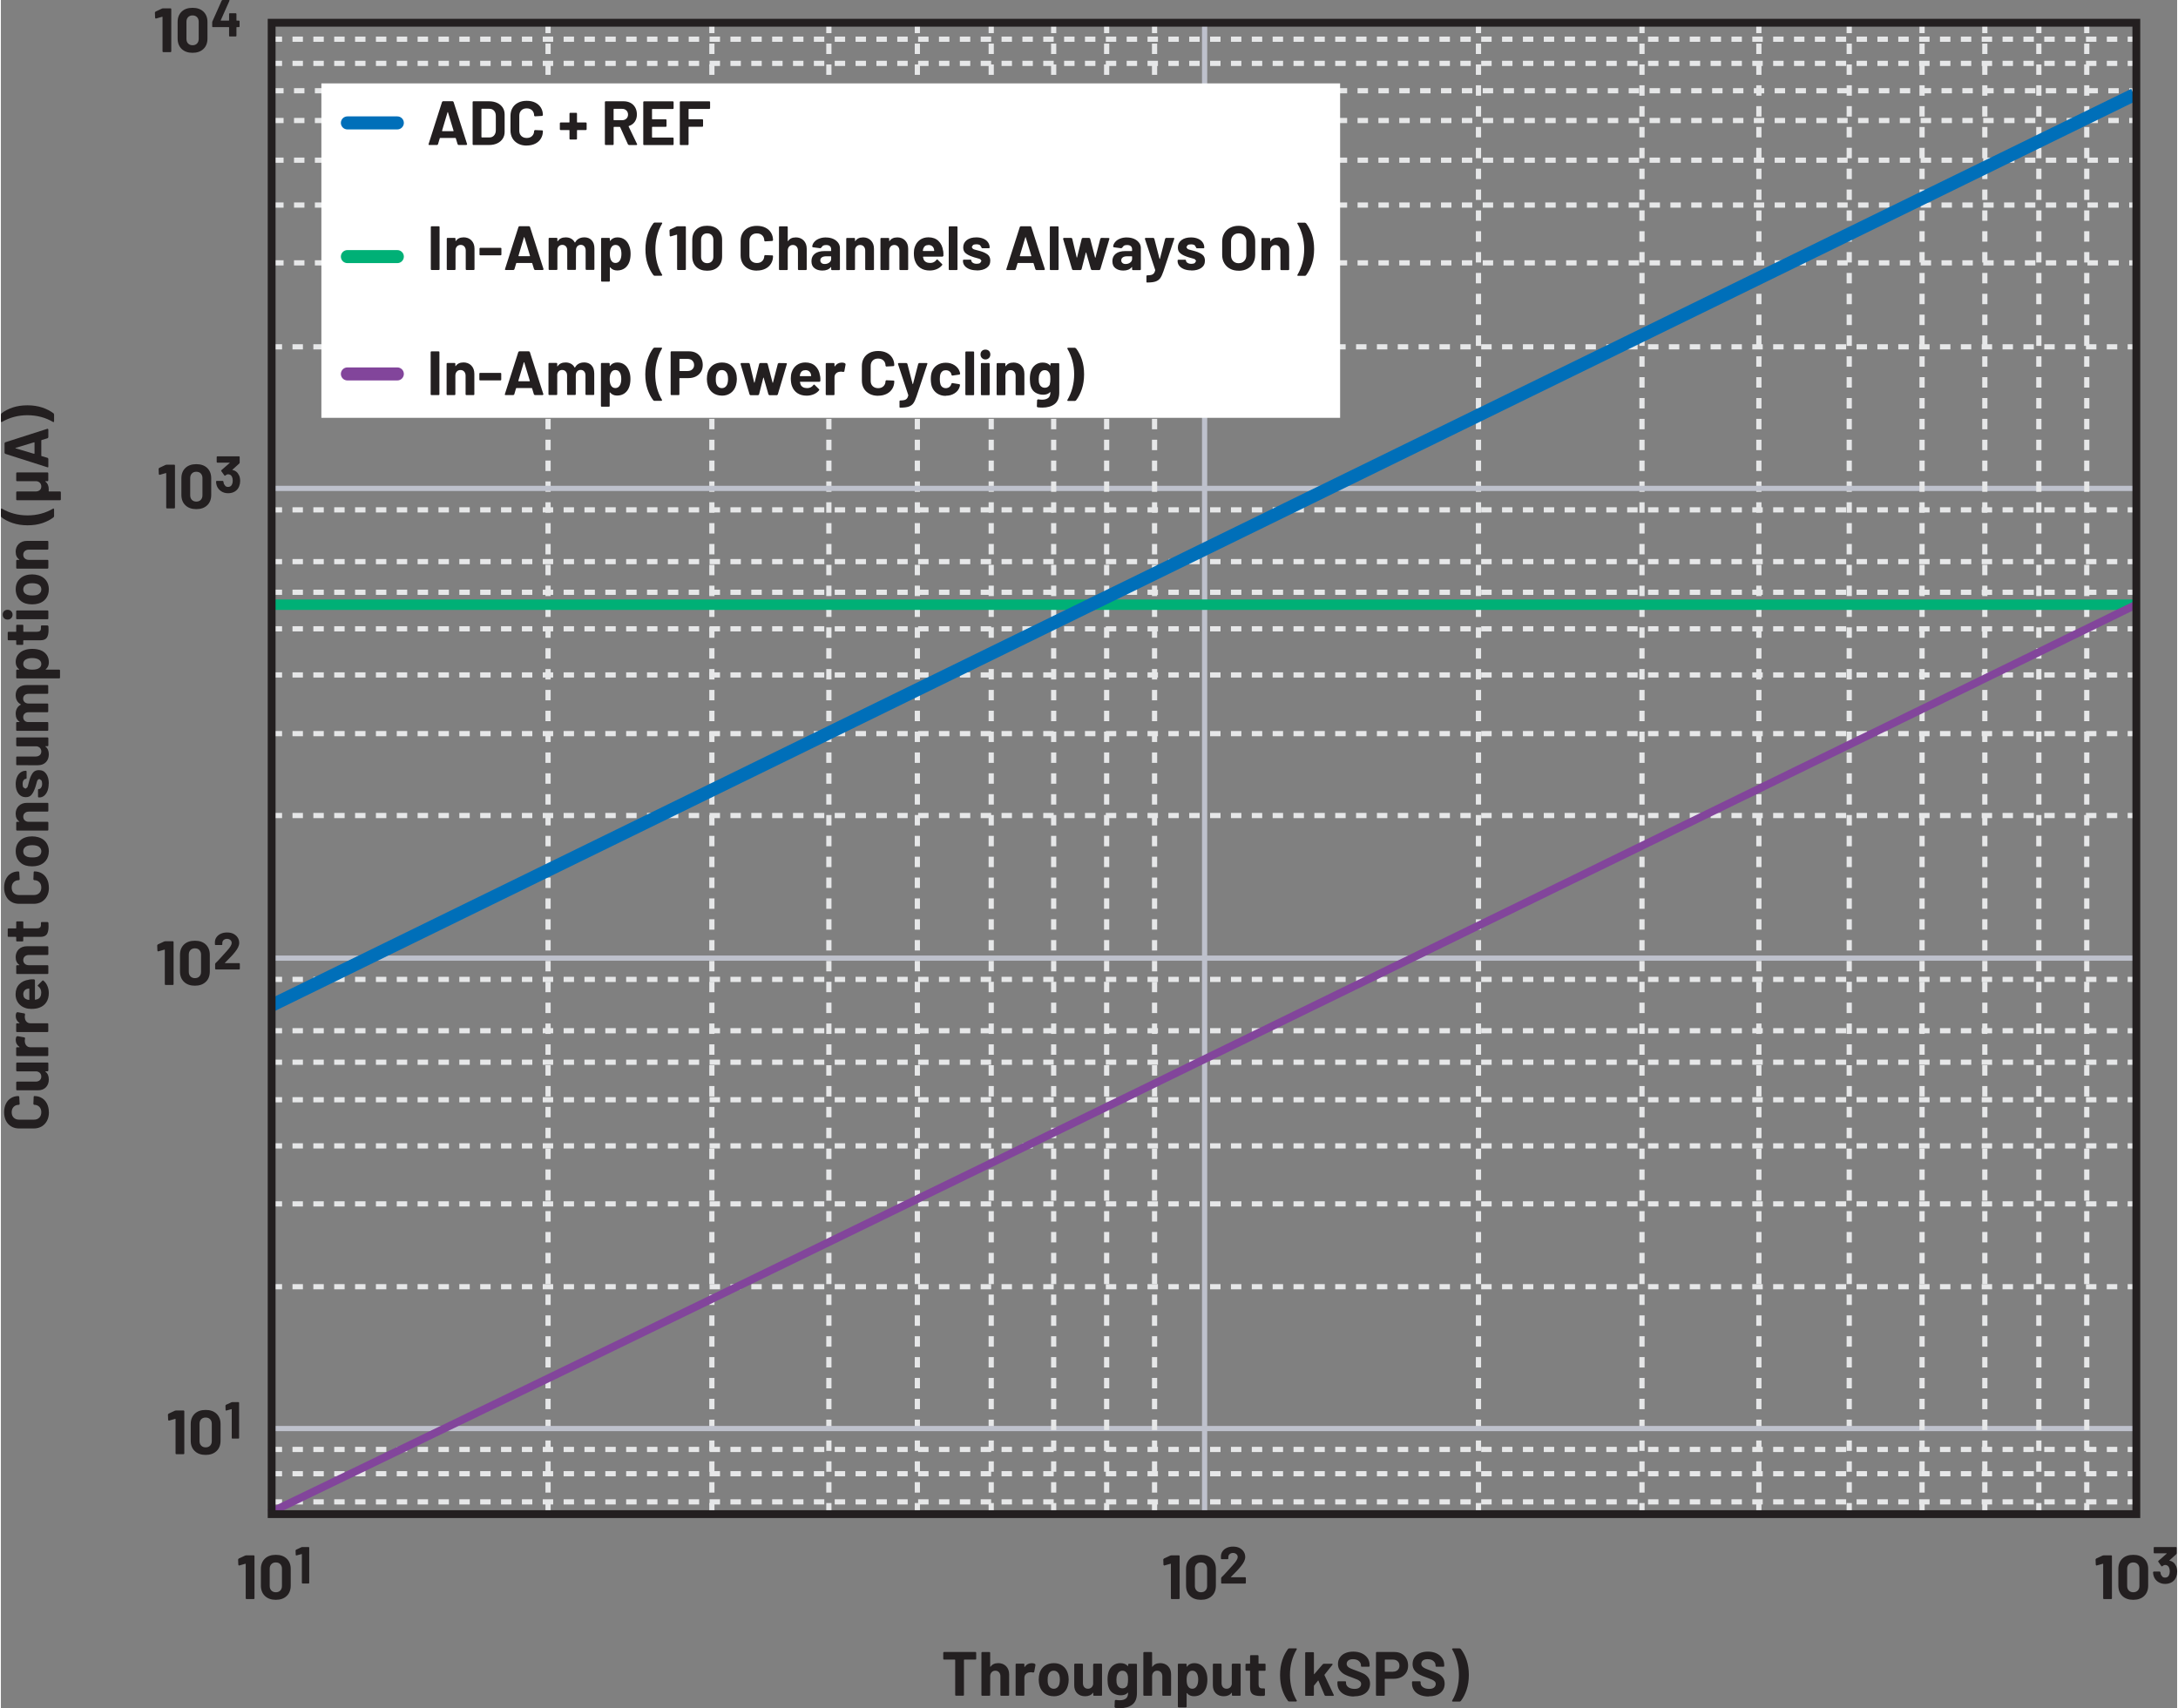 <?xml version="1.0" encoding="UTF-8"?><svg id="uuid-8efd90a5-5d96-4e1e-9bd0-a34ca891215b" xmlns="http://www.w3.org/2000/svg" width="5.8in" height="4.55in" viewBox="0 0 417.41 327.72"><rect x="0" y="0" width="417.41" height="327.72" fill="#808080" stroke="none"/><path d="M407.93,114.13h1.66v-1h-1.66v1Zm-4,0h2v-1h-2v1Zm-4,0h2v-1h-2v1Zm-4,0h2v-1h-2v1Zm-4,0h2v-1h-2v1Zm-4,0h2v-1h-2v1Zm-4,0h2v-1h-2v1Zm-4,0h2v-1h-2v1Zm-4,0h2v-1h-2v1Zm-4,0h2v-1h-2v1Zm-4,0h2v-1h-2v1Zm-4,0h2v-1h-2v1Zm-4,0h2v-1h-2v1Zm-4,0h2v-1h-2v1Zm-4,0h2v-1h-2v1Zm-4,0h2v-1h-2v1Zm-4,0h2v-1h-2v1Zm-4,0h2v-1h-2v1Zm-4,0h2v-1h-2v1Zm-4,0h2v-1h-2v1Zm-4,0h2v-1h-2v1Zm-4,0h2v-1h-2v1Zm-4,0h2v-1h-2v1Zm-4,0h2v-1h-2v1Zm-4,0h2v-1h-2v1Zm-4,0h2v-1h-2v1Zm-4,0h2v-1h-2v1Zm-4,0h2v-1h-2v1Zm-4,0h2v-1h-2v1Zm-4,0h2v-1h-2v1Zm-4,0h2v-1h-2v1Zm-4,0h2v-1h-2v1Zm-4,0h2v-1h-2v1Zm-4,0h2v-1h-2v1Zm-4,0h2v-1h-2v1Zm-4,0h2v-1h-2v1Zm-4,0h2v-1h-2v1Zm-4,0h2v-1h-2v1Zm-4,0h2v-1h-2v1Zm-4,0h2v-1h-2v1Zm-4,0h2v-1h-2v1Zm-4,0h2v-1h-2v1Zm-4,0h2v-1h-2v1Zm-4,0h2v-1h-2v1Zm-4,0h2v-1h-2v1Zm-4,0h2v-1h-2v1Zm-4,0h2v-1h-2v1Zm-4,0h2v-1h-2v1Zm-4,0h2v-1h-2v1Zm-4,0h2v-1h-2v1Zm-4,0h2v-1h-2v1Zm-4,0h2v-1h-2v1Zm-4,0h2v-1h-2v1Zm-4,0h2v-1h-2v1Zm-4,0h2v-1h-2v1Zm-4,0h2v-1h-2v1Zm-4,0h2v-1h-2v1Zm-4,0h2v-1h-2v1Zm-4,0h2v-1h-2v1Zm-4,0h2v-1h-2v1Zm-4,0h2v-1h-2v1Zm-4,0h2v-1h-2v1Zm-4,0h2v-1h-2v1Zm-4,0h2v-1h-2v1Zm-4,0h2v-1h-2v1Zm-4,0h2v-1h-2v1Zm-4,0h2v-1h-2v1Zm-4,0h2v-1h-2v1Zm-4,0h2v-1h-2v1Zm-4,0h2v-1h-2v1Zm-4,0h2v-1h-2v1Zm-4,0h2v-1h-2v1Zm-4,0h2v-1h-2v1Zm-4,0h2v-1h-2v1Zm-4,0h2v-1h-2v1Zm-4,0h2v-1h-2v1Zm-4,0h2v-1h-2v1Zm-4,0h2v-1h-2v1Zm-4,0h2v-1h-2v1Zm-4,0h2v-1h-2v1Zm-4,0h2v-1h-2v1Zm-4,0h2v-1h-2v1Zm-4,0h2v-1h-2v1Zm-4,0h2v-1h-2v1Zm-4,0h2v-1h-2v1Zm-4,0h2v-1h-2v1Zm-4,0h2v-1h-2v1Zm-4,0h2v-1h-2v1Zm-4,0h2v-1h-2v1Zm-4,0h2v-1h-2v1Z" fill="#e6e7e8"/><path d="M407.93,156.96h1.66v-1h-1.66v1Zm-4,0h2v-1h-2v1Zm-4,0h2v-1h-2v1Zm-4,0h2v-1h-2v1Zm-4,0h2v-1h-2v1Zm-4,0h2v-1h-2v1Zm-4,0h2v-1h-2v1Zm-4,0h2v-1h-2v1Zm-4,0h2v-1h-2v1Zm-4,0h2v-1h-2v1Zm-4,0h2v-1h-2v1Zm-4,0h2v-1h-2v1Zm-4,0h2v-1h-2v1Zm-4,0h2v-1h-2v1Zm-4,0h2v-1h-2v1Zm-4,0h2v-1h-2v1Zm-4,0h2v-1h-2v1Zm-4,0h2v-1h-2v1Zm-4,0h2v-1h-2v1Zm-4,0h2v-1h-2v1Zm-4,0h2v-1h-2v1Zm-4,0h2v-1h-2v1Zm-4,0h2v-1h-2v1Zm-4,0h2v-1h-2v1Zm-4,0h2v-1h-2v1Zm-4,0h2v-1h-2v1Zm-4,0h2v-1h-2v1Zm-4,0h2v-1h-2v1Zm-4,0h2v-1h-2v1Zm-4,0h2v-1h-2v1Zm-4,0h2v-1h-2v1Zm-4,0h2v-1h-2v1Zm-4,0h2v-1h-2v1Zm-4,0h2v-1h-2v1Zm-4,0h2v-1h-2v1Zm-4,0h2v-1h-2v1Zm-4,0h2v-1h-2v1Zm-4,0h2v-1h-2v1Zm-4,0h2v-1h-2v1Zm-4,0h2v-1h-2v1Zm-4,0h2v-1h-2v1Zm-4,0h2v-1h-2v1Zm-4,0h2v-1h-2v1Zm-4,0h2v-1h-2v1Zm-4,0h2v-1h-2v1Zm-4,0h2v-1h-2v1Zm-4,0h2v-1h-2v1Zm-4,0h2v-1h-2v1Zm-4,0h2v-1h-2v1Zm-4,0h2v-1h-2v1Zm-4,0h2v-1h-2v1Zm-4,0h2v-1h-2v1Zm-4,0h2v-1h-2v1Zm-4,0h2v-1h-2v1Zm-4,0h2v-1h-2v1Zm-4,0h2v-1h-2v1Zm-4,0h2v-1h-2v1Zm-4,0h2v-1h-2v1Zm-4,0h2v-1h-2v1Zm-4,0h2v-1h-2v1Zm-4,0h2v-1h-2v1Zm-4,0h2v-1h-2v1Zm-4,0h2v-1h-2v1Zm-4,0h2v-1h-2v1Zm-4,0h2v-1h-2v1Zm-4,0h2v-1h-2v1Zm-4,0h2v-1h-2v1Zm-4,0h2v-1h-2v1Zm-4,0h2v-1h-2v1Zm-4,0h2v-1h-2v1Zm-4,0h2v-1h-2v1Zm-4,0h2v-1h-2v1Zm-4,0h2v-1h-2v1Zm-4,0h2v-1h-2v1Zm-4,0h2v-1h-2v1Zm-4,0h2v-1h-2v1Zm-4,0h2v-1h-2v1Zm-4,0h2v-1h-2v1Zm-4,0h2v-1h-2v1Zm-4,0h2v-1h-2v1Zm-4,0h2v-1h-2v1Zm-4,0h2v-1h-2v1Zm-4,0h2v-1h-2v1Zm-4,0h2v-1h-2v1Zm-4,0h2v-1h-2v1Zm-4,0h2v-1h-2v1Zm-4,0h2v-1h-2v1Zm-4,0h2v-1h-2v1Zm-4,0h2v-1h-2v1Zm-4,0h2v-1h-2v1Z" fill="#e6e7e8"/><path d="M407.93,231.47h1.66v-1h-1.66v1Zm-4,0h2v-1h-2v1Zm-4,0h2v-1h-2v1Zm-4,0h2v-1h-2v1Zm-4,0h2v-1h-2v1Zm-4,0h2v-1h-2v1Zm-4,0h2v-1h-2v1Zm-4,0h2v-1h-2v1Zm-4,0h2v-1h-2v1Zm-4,0h2v-1h-2v1Zm-4,0h2v-1h-2v1Zm-4,0h2v-1h-2v1Zm-4,0h2v-1h-2v1Zm-4,0h2v-1h-2v1Zm-4,0h2v-1h-2v1Zm-4,0h2v-1h-2v1Zm-4,0h2v-1h-2v1Zm-4,0h2v-1h-2v1Zm-4,0h2v-1h-2v1Zm-4,0h2v-1h-2v1Zm-4,0h2v-1h-2v1Zm-4,0h2v-1h-2v1Zm-4,0h2v-1h-2v1Zm-4,0h2v-1h-2v1Zm-4,0h2v-1h-2v1Zm-4,0h2v-1h-2v1Zm-4,0h2v-1h-2v1Zm-4,0h2v-1h-2v1Zm-4,0h2v-1h-2v1Zm-4,0h2v-1h-2v1Zm-4,0h2v-1h-2v1Zm-4,0h2v-1h-2v1Zm-4,0h2v-1h-2v1Zm-4,0h2v-1h-2v1Zm-4,0h2v-1h-2v1Zm-4,0h2v-1h-2v1Zm-4,0h2v-1h-2v1Zm-4,0h2v-1h-2v1Zm-4,0h2v-1h-2v1Zm-4,0h2v-1h-2v1Zm-4,0h2v-1h-2v1Zm-4,0h2v-1h-2v1Zm-4,0h2v-1h-2v1Zm-4,0h2v-1h-2v1Zm-4,0h2v-1h-2v1Zm-4,0h2v-1h-2v1Zm-4,0h2v-1h-2v1Zm-4,0h2v-1h-2v1Zm-4,0h2v-1h-2v1Zm-4,0h2v-1h-2v1Zm-4,0h2v-1h-2v1Zm-4,0h2v-1h-2v1Zm-4,0h2v-1h-2v1Zm-4,0h2v-1h-2v1Zm-4,0h2v-1h-2v1Zm-4,0h2v-1h-2v1Zm-4,0h2v-1h-2v1Zm-4,0h2v-1h-2v1Zm-4,0h2v-1h-2v1Zm-4,0h2v-1h-2v1Zm-4,0h2v-1h-2v1Zm-4,0h2v-1h-2v1Zm-4,0h2v-1h-2v1Zm-4,0h2v-1h-2v1Zm-4,0h2v-1h-2v1Zm-4,0h2v-1h-2v1Zm-4,0h2v-1h-2v1Zm-4,0h2v-1h-2v1Zm-4,0h2v-1h-2v1Zm-4,0h2v-1h-2v1Zm-4,0h2v-1h-2v1Zm-4,0h2v-1h-2v1Zm-4,0h2v-1h-2v1Zm-4,0h2v-1h-2v1Zm-4,0h2v-1h-2v1Zm-4,0h2v-1h-2v1Zm-4,0h2v-1h-2v1Zm-4,0h2v-1h-2v1Zm-4,0h2v-1h-2v1Zm-4,0h2v-1h-2v1Zm-4,0h2v-1h-2v1Zm-4,0h2v-1h-2v1Zm-4,0h2v-1h-2v1Zm-4,0h2v-1h-2v1Zm-4,0h2v-1h-2v1Zm-4,0h2v-1h-2v1Zm-4,0h2v-1h-2v1Zm-4,0h2v-1h-2v1Zm-4,0h2v-1h-2v1Zm-4,0h2v-1h-2v1Z" fill="#e6e7e8"/><path d="M407.93,188.4h1.66v-1h-1.66v1Zm-4,0h2v-1h-2v1Zm-4,0h2v-1h-2v1Zm-4,0h2v-1h-2v1Zm-4,0h2v-1h-2v1Zm-4,0h2v-1h-2v1Zm-4,0h2v-1h-2v1Zm-4,0h2v-1h-2v1Zm-4,0h2v-1h-2v1Zm-4,0h2v-1h-2v1Zm-4,0h2v-1h-2v1Zm-4,0h2v-1h-2v1Zm-4,0h2v-1h-2v1Zm-4,0h2v-1h-2v1Zm-4,0h2v-1h-2v1Zm-4,0h2v-1h-2v1Zm-4,0h2v-1h-2v1Zm-4,0h2v-1h-2v1Zm-4,0h2v-1h-2v1Zm-4,0h2v-1h-2v1Zm-4,0h2v-1h-2v1Zm-4,0h2v-1h-2v1Zm-4,0h2v-1h-2v1Zm-4,0h2v-1h-2v1Zm-4,0h2v-1h-2v1Zm-4,0h2v-1h-2v1Zm-4,0h2v-1h-2v1Zm-4,0h2v-1h-2v1Zm-4,0h2v-1h-2v1Zm-4,0h2v-1h-2v1Zm-4,0h2v-1h-2v1Zm-4,0h2v-1h-2v1Zm-4,0h2v-1h-2v1Zm-4,0h2v-1h-2v1Zm-4,0h2v-1h-2v1Zm-4,0h2v-1h-2v1Zm-4,0h2v-1h-2v1Zm-4,0h2v-1h-2v1Zm-4,0h2v-1h-2v1Zm-4,0h2v-1h-2v1Zm-4,0h2v-1h-2v1Zm-4,0h2v-1h-2v1Zm-4,0h2v-1h-2v1Zm-4,0h2v-1h-2v1Zm-4,0h2v-1h-2v1Zm-4,0h2v-1h-2v1Zm-4,0h2v-1h-2v1Zm-4,0h2v-1h-2v1Zm-4,0h2v-1h-2v1Zm-4,0h2v-1h-2v1Zm-4,0h2v-1h-2v1Zm-4,0h2v-1h-2v1Zm-4,0h2v-1h-2v1Zm-4,0h2v-1h-2v1Zm-4,0h2v-1h-2v1Zm-4,0h2v-1h-2v1Zm-4,0h2v-1h-2v1Zm-4,0h2v-1h-2v1Zm-4,0h2v-1h-2v1Zm-4,0h2v-1h-2v1Zm-4,0h2v-1h-2v1Zm-4,0h2v-1h-2v1Zm-4,0h2v-1h-2v1Zm-4,0h2v-1h-2v1Zm-4,0h2v-1h-2v1Zm-4,0h2v-1h-2v1Zm-4,0h2v-1h-2v1Zm-4,0h2v-1h-2v1Zm-4,0h2v-1h-2v1Zm-4,0h2v-1h-2v1Zm-4,0h2v-1h-2v1Zm-4,0h2v-1h-2v1Zm-4,0h2v-1h-2v1Zm-4,0h2v-1h-2v1Zm-4,0h2v-1h-2v1Zm-4,0h2v-1h-2v1Zm-4,0h2v-1h-2v1Zm-4,0h2v-1h-2v1Zm-4,0h2v-1h-2v1Zm-4,0h2v-1h-2v1Zm-4,0h2v-1h-2v1Zm-4,0h2v-1h-2v1Zm-4,0h2v-1h-2v1Zm-4,0h2v-1h-2v1Zm-4,0h2v-1h-2v1Zm-4,0h2v-1h-2v1Zm-4,0h2v-1h-2v1Zm-4,0h2v-1h-2v1Zm-4,0h2v-1h-2v1Zm-4,0h2v-1h-2v1Z" fill="#e6e7e8"/><path d="M407.93,129.99h1.66v-1h-1.66v1Zm-4,0h2v-1h-2v1Zm-4,0h2v-1h-2v1Zm-4,0h2v-1h-2v1Zm-4,0h2v-1h-2v1Zm-4,0h2v-1h-2v1Zm-4,0h2v-1h-2v1Zm-4,0h2v-1h-2v1Zm-4,0h2v-1h-2v1Zm-4,0h2v-1h-2v1Zm-4,0h2v-1h-2v1Zm-4,0h2v-1h-2v1Zm-4,0h2v-1h-2v1Zm-4,0h2v-1h-2v1Zm-4,0h2v-1h-2v1Zm-4,0h2v-1h-2v1Zm-4,0h2v-1h-2v1Zm-4,0h2v-1h-2v1Zm-4,0h2v-1h-2v1Zm-4,0h2v-1h-2v1Zm-4,0h2v-1h-2v1Zm-4,0h2v-1h-2v1Zm-4,0h2v-1h-2v1Zm-4,0h2v-1h-2v1Zm-4,0h2v-1h-2v1Zm-4,0h2v-1h-2v1Zm-4,0h2v-1h-2v1Zm-4,0h2v-1h-2v1Zm-4,0h2v-1h-2v1Zm-4,0h2v-1h-2v1Zm-4,0h2v-1h-2v1Zm-4,0h2v-1h-2v1Zm-4,0h2v-1h-2v1Zm-4,0h2v-1h-2v1Zm-4,0h2v-1h-2v1Zm-4,0h2v-1h-2v1Zm-4,0h2v-1h-2v1Zm-4,0h2v-1h-2v1Zm-4,0h2v-1h-2v1Zm-4,0h2v-1h-2v1Zm-4,0h2v-1h-2v1Zm-4,0h2v-1h-2v1Zm-4,0h2v-1h-2v1Zm-4,0h2v-1h-2v1Zm-4,0h2v-1h-2v1Zm-4,0h2v-1h-2v1Zm-4,0h2v-1h-2v1Zm-4,0h2v-1h-2v1Zm-4,0h2v-1h-2v1Zm-4,0h2v-1h-2v1Zm-4,0h2v-1h-2v1Zm-4,0h2v-1h-2v1Zm-4,0h2v-1h-2v1Zm-4,0h2v-1h-2v1Zm-4,0h2v-1h-2v1Zm-4,0h2v-1h-2v1Zm-4,0h2v-1h-2v1Zm-4,0h2v-1h-2v1Zm-4,0h2v-1h-2v1Zm-4,0h2v-1h-2v1Zm-4,0h2v-1h-2v1Zm-4,0h2v-1h-2v1Zm-4,0h2v-1h-2v1Zm-4,0h2v-1h-2v1Zm-4,0h2v-1h-2v1Zm-4,0h2v-1h-2v1Zm-4,0h2v-1h-2v1Zm-4,0h2v-1h-2v1Zm-4,0h2v-1h-2v1Zm-4,0h2v-1h-2v1Zm-4,0h2v-1h-2v1Zm-4,0h2v-1h-2v1Zm-4,0h2v-1h-2v1Zm-4,0h2v-1h-2v1Zm-4,0h2v-1h-2v1Zm-4,0h2v-1h-2v1Zm-4,0h2v-1h-2v1Zm-4,0h2v-1h-2v1Zm-4,0h2v-1h-2v1Zm-4,0h2v-1h-2v1Zm-4,0h2v-1h-2v1Zm-4,0h2v-1h-2v1Zm-4,0h2v-1h-2v1Zm-4,0h2v-1h-2v1Zm-4,0h2v-1h-2v1Zm-4,0h2v-1h-2v1Zm-4,0h2v-1h-2v1Zm-4,0h2v-1h-2v1Zm-4,0h2v-1h-2v1Zm-4,0h2v-1h-2v1Z" fill="#e6e7e8"/><path d="M407.93,67.04h1.66v-1h-1.66v1Zm-4,0h2v-1h-2v1Zm-4,0h2v-1h-2v1Zm-4,0h2v-1h-2v1Zm-4,0h2v-1h-2v1Zm-4,0h2v-1h-2v1Zm-4,0h2v-1h-2v1Zm-4,0h2v-1h-2v1Zm-4,0h2v-1h-2v1Zm-4,0h2v-1h-2v1Zm-4,0h2v-1h-2v1Zm-4,0h2v-1h-2v1Zm-4,0h2v-1h-2v1Zm-4,0h2v-1h-2v1Zm-4,0h2v-1h-2v1Zm-4,0h2v-1h-2v1Zm-4,0h2v-1h-2v1Zm-4,0h2v-1h-2v1Zm-4,0h2v-1h-2v1Zm-4,0h2v-1h-2v1Zm-4,0h2v-1h-2v1Zm-4,0h2v-1h-2v1Zm-4,0h2v-1h-2v1Zm-4,0h2v-1h-2v1Zm-4,0h2v-1h-2v1Zm-4,0h2v-1h-2v1Zm-4,0h2v-1h-2v1Zm-4,0h2v-1h-2v1Zm-4,0h2v-1h-2v1Zm-4,0h2v-1h-2v1Zm-4,0h2v-1h-2v1Zm-4,0h2v-1h-2v1Zm-4,0h2v-1h-2v1Zm-4,0h2v-1h-2v1Zm-4,0h2v-1h-2v1Zm-4,0h2v-1h-2v1Zm-4,0h2v-1h-2v1Zm-4,0h2v-1h-2v1Zm-4,0h2v-1h-2v1Zm-4,0h2v-1h-2v1Zm-4,0h2v-1h-2v1Zm-4,0h2v-1h-2v1Zm-4,0h2v-1h-2v1Zm-4,0h2v-1h-2v1Zm-4,0h2v-1h-2v1Zm-4,0h2v-1h-2v1Zm-4,0h2v-1h-2v1Zm-4,0h2v-1h-2v1Zm-4,0h2v-1h-2v1Zm-4,0h2v-1h-2v1Zm-4,0h2v-1h-2v1Zm-4,0h2v-1h-2v1Zm-4,0h2v-1h-2v1Zm-4,0h2v-1h-2v1Zm-4,0h2v-1h-2v1Zm-4,0h2v-1h-2v1Zm-4,0h2v-1h-2v1Zm-4,0h2v-1h-2v1Zm-4,0h2v-1h-2v1Zm-4,0h2v-1h-2v1Zm-4,0h2v-1h-2v1Zm-4,0h2v-1h-2v1Zm-4,0h2v-1h-2v1Zm-4,0h2v-1h-2v1Zm-4,0h2v-1h-2v1Zm-4,0h2v-1h-2v1Zm-4,0h2v-1h-2v1Zm-4,0h2v-1h-2v1Zm-4,0h2v-1h-2v1Zm-4,0h2v-1h-2v1Zm-4,0h2v-1h-2v1Zm-4,0h2v-1h-2v1Zm-4,0h2v-1h-2v1Zm-4,0h2v-1h-2v1Zm-4,0h2v-1h-2v1Zm-4,0h2v-1h-2v1Zm-4,0h2v-1h-2v1Zm-4,0h2v-1h-2v1Zm-4,0h2v-1h-2v1Zm-4,0h2v-1h-2v1Zm-4,0h2v-1h-2v1Zm-4,0h2v-1h-2v1Zm-4,0h2v-1h-2v1Zm-4,0h2v-1h-2v1Zm-4,0h2v-1h-2v1Zm-4,0h2v-1h-2v1Zm-4,0h2v-1h-2v1Zm-4,0h2v-1h-2v1Zm-4,0h2v-1h-2v1Zm-4,0h2v-1h-2v1Z" fill="#e6e7e8"/><path d="M407.93,8.02h1.66v-1h-1.66v1Zm-4,0h2v-1h-2v1Zm-4,0h2v-1h-2v1Zm-4,0h2v-1h-2v1Zm-4,0h2v-1h-2v1Zm-4,0h2v-1h-2v1Zm-4,0h2v-1h-2v1Zm-4,0h2v-1h-2v1Zm-4,0h2v-1h-2v1Zm-4,0h2v-1h-2v1Zm-4,0h2v-1h-2v1Zm-4,0h2v-1h-2v1Zm-4,0h2v-1h-2v1Zm-4,0h2v-1h-2v1Zm-4,0h2v-1h-2v1Zm-4,0h2v-1h-2v1Zm-4,0h2v-1h-2v1Zm-4,0h2v-1h-2v1Zm-4,0h2v-1h-2v1Zm-4,0h2v-1h-2v1Zm-4,0h2v-1h-2v1Zm-4,0h2v-1h-2v1Zm-4,0h2v-1h-2v1Zm-4,0h2v-1h-2v1Zm-4,0h2v-1h-2v1Zm-4,0h2v-1h-2v1Zm-4,0h2v-1h-2v1Zm-4,0h2v-1h-2v1Zm-4,0h2v-1h-2v1Zm-4,0h2v-1h-2v1Zm-4,0h2v-1h-2v1Zm-4,0h2v-1h-2v1Zm-4,0h2v-1h-2v1Zm-4,0h2v-1h-2v1Zm-4,0h2v-1h-2v1Zm-4,0h2v-1h-2v1Zm-4,0h2v-1h-2v1Zm-4,0h2v-1h-2v1Zm-4,0h2v-1h-2v1Zm-4,0h2v-1h-2v1Zm-4,0h2v-1h-2v1Zm-4,0h2v-1h-2v1Zm-4,0h2v-1h-2v1Zm-4,0h2v-1h-2v1Zm-4,0h2v-1h-2v1Zm-4,0h2v-1h-2v1Zm-4,0h2v-1h-2v1Zm-4,0h2v-1h-2v1Zm-4,0h2v-1h-2v1Zm-4,0h2v-1h-2v1Zm-4,0h2v-1h-2v1Zm-4,0h2v-1h-2v1Zm-4,0h2v-1h-2v1Zm-4,0h2v-1h-2v1Zm-4,0h2v-1h-2v1Zm-4,0h2v-1h-2v1Zm-4,0h2v-1h-2v1Zm-4,0h2v-1h-2v1Zm-4,0h2v-1h-2v1Zm-4,0h2v-1h-2v1Zm-4,0h2v-1h-2v1Zm-4,0h2v-1h-2v1Zm-4,0h2v-1h-2v1Zm-4,0h2v-1h-2v1Zm-4,0h2v-1h-2v1Zm-4,0h2v-1h-2v1Zm-4,0h2v-1h-2v1Zm-4,0h2v-1h-2v1Zm-4,0h2v-1h-2v1Zm-4,0h2v-1h-2v1Zm-4,0h2v-1h-2v1Zm-4,0h2v-1h-2v1Zm-4,0h2v-1h-2v1Zm-4,0h2v-1h-2v1Zm-4,0h2v-1h-2v1Zm-4,0h2v-1h-2v1Zm-4,0h2v-1h-2v1Zm-4,0h2v-1h-2v1Zm-4,0h2v-1h-2v1Zm-4,0h2v-1h-2v1Zm-4,0h2v-1h-2v1Zm-4,0h2v-1h-2v1Zm-4,0h2v-1h-2v1Zm-4,0h2v-1h-2v1Zm-4,0h2v-1h-2v1Zm-4,0h2v-1h-2v1Zm-4,0h2v-1h-2v1Zm-4,0h2v-1h-2v1Zm-4,0h2v-1h-2v1Zm-4,0h2v-1h-2v1Z" fill="#e6e7e8"/><path d="M408.22,17.91h1.66v-1h-1.66v1Zm-4,0h2v-1h-2v1Zm-4,0h2v-1h-2v1Zm-4,0h2v-1h-2v1Zm-4,0h2v-1h-2v1Zm-4,0h2v-1h-2v1Zm-4,0h2v-1h-2v1Zm-4,0h2v-1h-2v1Zm-4,0h2v-1h-2v1Zm-4,0h2v-1h-2v1Zm-4,0h2v-1h-2v1Zm-4,0h2v-1h-2v1Zm-4,0h2v-1h-2v1Zm-4,0h2v-1h-2v1Zm-4,0h2v-1h-2v1Zm-4,0h2v-1h-2v1Zm-4,0h2v-1h-2v1Zm-4,0h2v-1h-2v1Zm-4,0h2v-1h-2v1Zm-4,0h2v-1h-2v1Zm-4,0h2v-1h-2v1Zm-4,0h2v-1h-2v1Zm-4,0h2v-1h-2v1Zm-4,0h2v-1h-2v1Zm-4,0h2v-1h-2v1Zm-4,0h2v-1h-2v1Zm-4,0h2v-1h-2v1Zm-4,0h2v-1h-2v1Zm-4,0h2v-1h-2v1Zm-4,0h2v-1h-2v1Zm-4,0h2v-1h-2v1Zm-4,0h2v-1h-2v1Zm-4,0h2v-1h-2v1Zm-4,0h2v-1h-2v1Zm-4,0h2v-1h-2v1Zm-4,0h2v-1h-2v1Zm-4,0h2v-1h-2v1Zm-4,0h2v-1h-2v1Zm-4,0h2v-1h-2v1Zm-4,0h2v-1h-2v1Zm-4,0h2v-1h-2v1Zm-4,0h2v-1h-2v1Zm-4,0h2v-1h-2v1Zm-4,0h2v-1h-2v1Zm-4,0h2v-1h-2v1Zm-4,0h2v-1h-2v1Zm-4,0h2v-1h-2v1Zm-4,0h2v-1h-2v1Zm-4,0h2v-1h-2v1Zm-4,0h2v-1h-2v1Zm-4,0h2v-1h-2v1Zm-4,0h2v-1h-2v1Zm-4,0h2v-1h-2v1Zm-4,0h2v-1h-2v1Zm-4,0h2v-1h-2v1Zm-4,0h2v-1h-2v1Zm-4,0h2v-1h-2v1Zm-4,0h2v-1h-2v1Zm-4,0h2v-1h-2v1Zm-4,0h2v-1h-2v1Zm-4,0h2v-1h-2v1Zm-4,0h2v-1h-2v1Zm-4,0h2v-1h-2v1Zm-4,0h2v-1h-2v1Zm-4,0h2v-1h-2v1Zm-4,0h2v-1h-2v1Zm-4,0h2v-1h-2v1Zm-4,0h2v-1h-2v1Zm-4,0h2v-1h-2v1Zm-4,0h2v-1h-2v1Zm-4,0h2v-1h-2v1Zm-4,0h2v-1h-2v1Zm-4,0h2v-1h-2v1Zm-4,0h2v-1h-2v1Zm-4,0h2v-1h-2v1Zm-4,0h2v-1h-2v1Zm-4,0h2v-1h-2v1Zm-4,0h2v-1h-2v1Zm-4,0h2v-1h-2v1Zm-4,0h2v-1h-2v1Zm-4,0h2v-1h-2v1Zm-4,0h2v-1h-2v1Zm-4,0h2v-1h-2v1Zm-4,0h2v-1h-2v1Zm-4,0h2v-1h-2v1Zm-4,0h2v-1h-2v1Zm-4,0h2v-1h-2v1Zm-4,0h2v-1h-2v1Zm-4,0h2v-1h-2v1Zm-4,0h2v-1h-2v1Z" fill="#e6e7e8"/><path d="M354.02,288.36v2h1v-2h-1Zm0-4v2h1v-2h-1Zm0-4v2h1v-2h-1Zm0-4v2h1v-2h-1Zm0-4v2h1v-2h-1Zm0-4v2h1v-2h-1Zm0-4v2h1v-2h-1Zm0-4v2h1v-2h-1Zm0-4v2h1v-2h-1Zm0-4v2h1v-2h-1Zm0-4v2h1v-2h-1Zm0-4v2h1v-2h-1Zm0-4v2h1v-2h-1Zm0-4v2h1v-2h-1Zm0-4v2h1v-2h-1Zm0-4v2h1v-2h-1Zm0-4v2h1v-2h-1Zm0-4v2h1v-2h-1Zm0-4v2h1v-2h-1Zm0-4v2h1v-2h-1Zm0-4v2h1v-2h-1Zm0-4v2h1v-2h-1Zm0-4v2h1v-2h-1Zm0-4v2h1v-2h-1Zm0-4v2h1v-2h-1Zm0-4v2h1v-2h-1Zm0-4v2h1v-2h-1Zm0-4v2h1v-2h-1Zm0-4v2h1v-2h-1Zm0-4v2h1v-2h-1Zm0-4v2h1v-2h-1Zm0-4v2h1v-2h-1Zm0-4v2h1v-2h-1Zm0-4v2h1v-2h-1Zm0-4v2h1v-2h-1Zm0-4v2h1v-2h-1Zm0-4v2h1v-2h-1Zm0-4v2h1v-2h-1Zm0-4v2h1v-2h-1Zm0-4v2h1v-2h-1Zm0-4v2h1v-2h-1Zm0-4v2h1v-2h-1Zm0-4v2h1v-2h-1Zm0-4v2h1v-2h-1Zm0-4v2h1v-2h-1Zm0-4v2h1v-2h-1Zm0-4v2h1v-2h-1Zm0-4v2h1v-2h-1Zm0-4v2h1v-2h-1Zm0-4v2h1v-2h-1Zm0-4v2h1v-2h-1Zm0-4v2h1v-2h-1Zm0-4v2h1v-2h-1Zm0-4v2h1v-2h-1Zm0-4v2h1v-2h-1Zm0-4v2h1v-2h-1Zm0-4v2h1v-2h-1Zm0-4v2h1v-2h-1Zm0-4v2h1v-2h-1Zm0-4v2h1v-2h-1Zm0-4v2h1v-2h-1Zm0-4v2h1v-2h-1Zm0-4v2h1v-2h-1Zm0-4v2h1v-2h-1Zm0-4v2h1v-2h-1Zm0-4v2h1v-2h-1Zm0-4v2h1v-2h-1Zm0-4v2h1v-2h-1Zm0-4v2h1v-2h-1Zm0-4v2h1v-2h-1Zm0-4v2h1v-2h-1Zm0-4v2h1v-2h-1Z" fill="#e6e7e8"/><path d="M336.69,288.36v2h1v-2h-1Zm0-4v2h1v-2h-1Zm0-4v2h1v-2h-1Zm0-4v2h1v-2h-1Zm0-4v2h1v-2h-1Zm0-4v2h1v-2h-1Zm0-4v2h1v-2h-1Zm0-4v2h1v-2h-1Zm0-4v2h1v-2h-1Zm0-4v2h1v-2h-1Zm0-4v2h1v-2h-1Zm0-4v2h1v-2h-1Zm0-4v2h1v-2h-1Zm0-4v2h1v-2h-1Zm0-4v2h1v-2h-1Zm0-4v2h1v-2h-1Zm0-4v2h1v-2h-1Zm0-4v2h1v-2h-1Zm0-4v2h1v-2h-1Zm0-4v2h1v-2h-1Zm0-4v2h1v-2h-1Zm0-4v2h1v-2h-1Zm0-4v2h1v-2h-1Zm0-4v2h1v-2h-1Zm0-4v2h1v-2h-1Zm0-4v2h1v-2h-1Zm0-4v2h1v-2h-1Zm0-4v2h1v-2h-1Zm0-4v2h1v-2h-1Zm0-4v2h1v-2h-1Zm0-4v2h1v-2h-1Zm0-4v2h1v-2h-1Zm0-4v2h1v-2h-1Zm0-4v2h1v-2h-1Zm0-4v2h1v-2h-1Zm0-4v2h1v-2h-1Zm0-4v2h1v-2h-1Zm0-4v2h1v-2h-1Zm0-4v2h1v-2h-1Zm0-4v2h1v-2h-1Zm0-4v2h1v-2h-1Zm0-4v2h1v-2h-1Zm0-4v2h1v-2h-1Zm0-4v2h1v-2h-1Zm0-4v2h1v-2h-1Zm0-4v2h1v-2h-1Zm0-4v2h1v-2h-1Zm0-4v2h1v-2h-1Zm0-4v2h1v-2h-1Zm0-4v2h1v-2h-1Zm0-4v2h1v-2h-1Zm0-4v2h1v-2h-1Zm0-4v2h1v-2h-1Zm0-4v2h1v-2h-1Zm0-4v2h1v-2h-1Zm0-4v2h1v-2h-1Zm0-4v2h1v-2h-1Zm0-4v2h1v-2h-1Zm0-4v2h1v-2h-1Zm0-4v2h1v-2h-1Zm0-4v2h1v-2h-1Zm0-4v2h1v-2h-1Zm0-4v2h1v-2h-1Zm0-4v2h1v-2h-1Zm0-4v2h1v-2h-1Zm0-4v2h1v-2h-1Zm0-4v2h1v-2h-1Zm0-4v2h1v-2h-1Zm0-4v2h1v-2h-1Zm0-4v2h1v-2h-1Zm0-4v2h1v-2h-1Zm0-4v2h1v-2h-1Z" fill="#e6e7e8"/><path d="M314.27,288.36v2h1v-2h-1Zm0-4v2h1v-2h-1Zm0-4v2h1v-2h-1Zm0-4v2h1v-2h-1Zm0-4v2h1v-2h-1Zm0-4v2h1v-2h-1Zm0-4v2h1v-2h-1Zm0-4v2h1v-2h-1Zm0-4v2h1v-2h-1Zm0-4v2h1v-2h-1Zm0-4v2h1v-2h-1Zm0-4v2h1v-2h-1Zm0-4v2h1v-2h-1Zm0-4v2h1v-2h-1Zm0-4v2h1v-2h-1Zm0-4v2h1v-2h-1Zm0-4v2h1v-2h-1Zm0-4v2h1v-2h-1Zm0-4v2h1v-2h-1Zm0-4v2h1v-2h-1Zm0-4v2h1v-2h-1Zm0-4v2h1v-2h-1Zm0-4v2h1v-2h-1Zm0-4v2h1v-2h-1Zm0-4v2h1v-2h-1Zm0-4v2h1v-2h-1Zm0-4v2h1v-2h-1Zm0-4v2h1v-2h-1Zm0-4v2h1v-2h-1Zm0-4v2h1v-2h-1Zm0-4v2h1v-2h-1Zm0-4v2h1v-2h-1Zm0-4v2h1v-2h-1Zm0-4v2h1v-2h-1Zm0-4v2h1v-2h-1Zm0-4v2h1v-2h-1Zm0-4v2h1v-2h-1Zm0-4v2h1v-2h-1Zm0-4v2h1v-2h-1Zm0-4v2h1v-2h-1Zm0-4v2h1v-2h-1Zm0-4v2h1v-2h-1Zm0-4v2h1v-2h-1Zm0-4v2h1v-2h-1Zm0-4v2h1v-2h-1Zm0-4v2h1v-2h-1Zm0-4v2h1v-2h-1Zm0-4v2h1v-2h-1Zm0-4v2h1v-2h-1Zm0-4v2h1v-2h-1Zm0-4v2h1v-2h-1Zm0-4v2h1v-2h-1Zm0-4v2h1v-2h-1Zm0-4v2h1v-2h-1Zm0-4v2h1v-2h-1Zm0-4v2h1v-2h-1Zm0-4v2h1v-2h-1Zm0-4v2h1v-2h-1Zm0-4v2h1v-2h-1Zm0-4v2h1v-2h-1Zm0-4v2h1v-2h-1Zm0-4v2h1v-2h-1Zm0-4v2h1v-2h-1Zm0-4v2h1v-2h-1Zm0-4v2h1v-2h-1Zm0-4v2h1v-2h-1Zm0-4v2h1v-2h-1Zm0-4v2h1v-2h-1Zm0-4v2h1v-2h-1Zm0-4v2h1v-2h-1Zm0-4v2h1v-2h-1Zm0-4v2h1v-2h-1Z" fill="#e6e7e8"/><path d="M282.91,288.36v2h1v-2h-1Zm0-4v2h1v-2h-1Zm0-4v2h1v-2h-1Zm0-4v2h1v-2h-1Zm0-4v2h1v-2h-1Zm0-4v2h1v-2h-1Zm0-4v2h1v-2h-1Zm0-4v2h1v-2h-1Zm0-4v2h1v-2h-1Zm0-4v2h1v-2h-1Zm0-4v2h1v-2h-1Zm0-4v2h1v-2h-1Zm0-4v2h1v-2h-1Zm0-4v2h1v-2h-1Zm0-4v2h1v-2h-1Zm0-4v2h1v-2h-1Zm0-4v2h1v-2h-1Zm0-4v2h1v-2h-1Zm0-4v2h1v-2h-1Zm0-4v2h1v-2h-1Zm0-4v2h1v-2h-1Zm0-4v2h1v-2h-1Zm0-4v2h1v-2h-1Zm0-4v2h1v-2h-1Zm0-4v2h1v-2h-1Zm0-4v2h1v-2h-1Zm0-4v2h1v-2h-1Zm0-4v2h1v-2h-1Zm0-4v2h1v-2h-1Zm0-4v2h1v-2h-1Zm0-4v2h1v-2h-1Zm0-4v2h1v-2h-1Zm0-4v2h1v-2h-1Zm0-4v2h1v-2h-1Zm0-4v2h1v-2h-1Zm0-4v2h1v-2h-1Zm0-4v2h1v-2h-1Zm0-4v2h1v-2h-1Zm0-4v2h1v-2h-1Zm0-4v2h1v-2h-1Zm0-4v2h1v-2h-1Zm0-4v2h1v-2h-1Zm0-4v2h1v-2h-1Zm0-4v2h1v-2h-1Zm0-4v2h1v-2h-1Zm0-4v2h1v-2h-1Zm0-4v2h1v-2h-1Zm0-4v2h1v-2h-1Zm0-4v2h1v-2h-1Zm0-4v2h1v-2h-1Zm0-4v2h1v-2h-1Zm0-4v2h1v-2h-1Zm0-4v2h1v-2h-1Zm0-4v2h1v-2h-1Zm0-4v2h1v-2h-1Zm0-4v2h1v-2h-1Zm0-4v2h1v-2h-1Zm0-4v2h1v-2h-1Zm0-4v2h1v-2h-1Zm0-4v2h1v-2h-1Zm0-4v2h1v-2h-1Zm0-4v2h1v-2h-1Zm0-4v2h1v-2h-1Zm0-4v2h1v-2h-1Zm0-4v2h1v-2h-1Zm0-4v2h1v-2h-1Zm0-4v2h1v-2h-1Zm0-4v2h1v-2h-1Zm0-4v2h1v-2h-1Zm0-4v2h1v-2h-1Zm0-4v2h1v-2h-1Zm0-4v2h1v-2h-1Z" fill="#e6e7e8"/><path d="M189.45,288.36v2h1v-2h-1Zm0-4v2h1v-2h-1Zm0-4v2h1v-2h-1Zm0-4v2h1v-2h-1Zm0-4v2h1v-2h-1Zm0-4v2h1v-2h-1Zm0-4v2h1v-2h-1Zm0-4v2h1v-2h-1Zm0-4v2h1v-2h-1Zm0-4v2h1v-2h-1Zm0-4v2h1v-2h-1Zm0-4v2h1v-2h-1Zm0-4v2h1v-2h-1Zm0-4v2h1v-2h-1Zm0-4v2h1v-2h-1Zm0-4v2h1v-2h-1Zm0-4v2h1v-2h-1Zm0-4v2h1v-2h-1Zm0-4v2h1v-2h-1Zm0-4v2h1v-2h-1Zm0-4v2h1v-2h-1Zm0-4v2h1v-2h-1Zm0-4v2h1v-2h-1Zm0-4v2h1v-2h-1Zm0-4v2h1v-2h-1Zm0-4v2h1v-2h-1Zm0-4v2h1v-2h-1Zm0-4v2h1v-2h-1Zm0-4v2h1v-2h-1Zm0-4v2h1v-2h-1Zm0-4v2h1v-2h-1Zm0-4v2h1v-2h-1Zm0-4v2h1v-2h-1Zm0-4v2h1v-2h-1Zm0-4v2h1v-2h-1Zm0-4v2h1v-2h-1Zm0-4v2h1v-2h-1Zm0-4v2h1v-2h-1Zm0-4v2h1v-2h-1Zm0-4v2h1v-2h-1Zm0-4v2h1v-2h-1Zm0-4v2h1v-2h-1Zm0-4v2h1v-2h-1Zm0-4v2h1v-2h-1Zm0-4v2h1v-2h-1Zm0-4v2h1v-2h-1Zm0-4v2h1v-2h-1Zm0-4v2h1v-2h-1Zm0-4v2h1v-2h-1Zm0-4v2h1v-2h-1Zm0-4v2h1v-2h-1Zm0-4v2h1v-2h-1Zm0-4v2h1v-2h-1Zm0-4v2h1v-2h-1Zm0-4v2h1v-2h-1Zm0-4v2h1v-2h-1Zm0-4v2h1v-2h-1Zm0-4v2h1v-2h-1Zm0-4v2h1v-2h-1Zm0-4v2h1v-2h-1Zm0-4v2h1v-2h-1Zm0-4v2h1v-2h-1Zm0-4v2h1v-2h-1Zm0-4v2h1v-2h-1Zm0-4v2h1v-2h-1Zm0-4v2h1v-2h-1Zm0-4v2h1v-2h-1Zm0-4v2h1v-2h-1Zm0-4v2h1v-2h-1Zm0-4v2h1v-2h-1Zm0-4v2h1v-2h-1Zm0-4v2h1v-2h-1Z" fill="#e6e7e8"/><path d="M158.31,288.36v2h1v-2h-1Zm0-4v2h1v-2h-1Zm0-4v2h1v-2h-1Zm0-4v2h1v-2h-1Zm0-4v2h1v-2h-1Zm0-4v2h1v-2h-1Zm0-4v2h1v-2h-1Zm0-4v2h1v-2h-1Zm0-4v2h1v-2h-1Zm0-4v2h1v-2h-1Zm0-4v2h1v-2h-1Zm0-4v2h1v-2h-1Zm0-4v2h1v-2h-1Zm0-4v2h1v-2h-1Zm0-4v2h1v-2h-1Zm0-4v2h1v-2h-1Zm0-4v2h1v-2h-1Zm0-4v2h1v-2h-1Zm0-4v2h1v-2h-1Zm0-4v2h1v-2h-1Zm0-4v2h1v-2h-1Zm0-4v2h1v-2h-1Zm0-4v2h1v-2h-1Zm0-4v2h1v-2h-1Zm0-4v2h1v-2h-1Zm0-4v2h1v-2h-1Zm0-4v2h1v-2h-1Zm0-4v2h1v-2h-1Zm0-4v2h1v-2h-1Zm0-4v2h1v-2h-1Zm0-4v2h1v-2h-1Zm0-4v2h1v-2h-1Zm0-4v2h1v-2h-1Zm0-4v2h1v-2h-1Zm0-4v2h1v-2h-1Zm0-4v2h1v-2h-1Zm0-4v2h1v-2h-1Zm0-4v2h1v-2h-1Zm0-4v2h1v-2h-1Zm0-4v2h1v-2h-1Zm0-4v2h1v-2h-1Zm0-4v2h1v-2h-1Zm0-4v2h1v-2h-1Zm0-4v2h1v-2h-1Zm0-4v2h1v-2h-1Zm0-4v2h1v-2h-1Zm0-4v2h1v-2h-1Zm0-4v2h1v-2h-1Zm0-4v2h1v-2h-1Zm0-4v2h1v-2h-1Zm0-4v2h1v-2h-1Zm0-4v2h1v-2h-1Zm0-4v2h1v-2h-1Zm0-4v2h1v-2h-1Zm0-4v2h1v-2h-1Zm0-4v2h1v-2h-1Zm0-4v2h1v-2h-1Zm0-4v2h1v-2h-1Zm0-4v2h1v-2h-1Zm0-4v2h1v-2h-1Zm0-4v2h1v-2h-1Zm0-4v2h1v-2h-1Zm0-4v2h1v-2h-1Zm0-4v2h1v-2h-1Zm0-4v2h1v-2h-1Zm0-4v2h1v-2h-1Zm0-4v2h1v-2h-1Zm0-4v2h1v-2h-1Zm0-4v2h1v-2h-1Zm0-4v2h1v-2h-1Zm0-4v2h1v-2h-1Zm0-4v2h1v-2h-1Z" fill="#e6e7e8"/><path d="M175.28,288.36v2h1v-2h-1Zm0-4v2h1v-2h-1Zm0-4v2h1v-2h-1Zm0-4v2h1v-2h-1Zm0-4v2h1v-2h-1Zm0-4v2h1v-2h-1Zm0-4v2h1v-2h-1Zm0-4v2h1v-2h-1Zm0-4v2h1v-2h-1Zm0-4v2h1v-2h-1Zm0-4v2h1v-2h-1Zm0-4v2h1v-2h-1Zm0-4v2h1v-2h-1Zm0-4v2h1v-2h-1Zm0-4v2h1v-2h-1Zm0-4v2h1v-2h-1Zm0-4v2h1v-2h-1Zm0-4v2h1v-2h-1Zm0-4v2h1v-2h-1Zm0-4v2h1v-2h-1Zm0-4v2h1v-2h-1Zm0-4v2h1v-2h-1Zm0-4v2h1v-2h-1Zm0-4v2h1v-2h-1Zm0-4v2h1v-2h-1Zm0-4v2h1v-2h-1Zm0-4v2h1v-2h-1Zm0-4v2h1v-2h-1Zm0-4v2h1v-2h-1Zm0-4v2h1v-2h-1Zm0-4v2h1v-2h-1Zm0-4v2h1v-2h-1Zm0-4v2h1v-2h-1Zm0-4v2h1v-2h-1Zm0-4v2h1v-2h-1Zm0-4v2h1v-2h-1Zm0-4v2h1v-2h-1Zm0-4v2h1v-2h-1Zm0-4v2h1v-2h-1Zm0-4v2h1v-2h-1Zm0-4v2h1v-2h-1Zm0-4v2h1v-2h-1Zm0-4v2h1v-2h-1Zm0-4v2h1v-2h-1Zm0-4v2h1v-2h-1Zm0-4v2h1v-2h-1Zm0-4v2h1v-2h-1Zm0-4v2h1v-2h-1Zm0-4v2h1v-2h-1Zm0-4v2h1v-2h-1Zm0-4v2h1v-2h-1Zm0-4v2h1v-2h-1Zm0-4v2h1v-2h-1Zm0-4v2h1v-2h-1Zm0-4v2h1v-2h-1Zm0-4v2h1v-2h-1Zm0-4v2h1v-2h-1Zm0-4v2h1v-2h-1Zm0-4v2h1v-2h-1Zm0-4v2h1v-2h-1Zm0-4v2h1v-2h-1Zm0-4v2h1v-2h-1Zm0-4v2h1v-2h-1Zm0-4v2h1v-2h-1Zm0-4v2h1v-2h-1Zm0-4v2h1v-2h-1Zm0-4v2h1v-2h-1Zm0-4v2h1v-2h-1Zm0-4v2h1v-2h-1Zm0-4v2h1v-2h-1Zm0-4v2h1v-2h-1Zm0-4v2h1v-2h-1Z" fill="#e6e7e8"/><path d="M135.87,288.36v2h1v-2h-1Zm0-4v2h1v-2h-1Zm0-4v2h1v-2h-1Zm0-4v2h1v-2h-1Zm0-4v2h1v-2h-1Zm0-4v2h1v-2h-1Zm0-4v2h1v-2h-1Zm0-4v2h1v-2h-1Zm0-4v2h1v-2h-1Zm0-4v2h1v-2h-1Zm0-4v2h1v-2h-1Zm0-4v2h1v-2h-1Zm0-4v2h1v-2h-1Zm0-4v2h1v-2h-1Zm0-4v2h1v-2h-1Zm0-4v2h1v-2h-1Zm0-4v2h1v-2h-1Zm0-4v2h1v-2h-1Zm0-4v2h1v-2h-1Zm0-4v2h1v-2h-1Zm0-4v2h1v-2h-1Zm0-4v2h1v-2h-1Zm0-4v2h1v-2h-1Zm0-4v2h1v-2h-1Zm0-4v2h1v-2h-1Zm0-4v2h1v-2h-1Zm0-4v2h1v-2h-1Zm0-4v2h1v-2h-1Zm0-4v2h1v-2h-1Zm0-4v2h1v-2h-1Zm0-4v2h1v-2h-1Zm0-4v2h1v-2h-1Zm0-4v2h1v-2h-1Zm0-4v2h1v-2h-1Zm0-4v2h1v-2h-1Zm0-4v2h1v-2h-1Zm0-4v2h1v-2h-1Zm0-4v2h1v-2h-1Zm0-4v2h1v-2h-1Zm0-4v2h1v-2h-1Zm0-4v2h1v-2h-1Zm0-4v2h1v-2h-1Zm0-4v2h1v-2h-1Zm0-4v2h1v-2h-1Zm0-4v2h1v-2h-1Zm0-4v2h1v-2h-1Zm0-4v2h1v-2h-1Zm0-4v2h1v-2h-1Zm0-4v2h1v-2h-1Zm0-4v2h1v-2h-1Zm0-4v2h1v-2h-1Zm0-4v2h1v-2h-1Zm0-4v2h1v-2h-1Zm0-4v2h1v-2h-1Zm0-4v2h1v-2h-1Zm0-4v2h1v-2h-1Zm0-4v2h1v-2h-1Zm0-4v2h1v-2h-1Zm0-4v2h1v-2h-1Zm0-4v2h1v-2h-1Zm0-4v2h1v-2h-1Zm0-4v2h1v-2h-1Zm0-4v2h1v-2h-1Zm0-4v2h1v-2h-1Zm0-4v2h1v-2h-1Zm0-4v2h1v-2h-1Zm0-4v2h1v-2h-1Zm0-4v2h1v-2h-1Zm0-4v2h1v-2h-1Zm0-4v2h1v-2h-1Zm0-4v2h1v-2h-1Zm0-4v2h1v-2h-1Z" fill="#e6e7e8"/><path d="M104.45,288.36v2h1v-2h-1Zm0-4v2h1v-2h-1Zm0-4v2h1v-2h-1Zm0-4v2h1v-2h-1Zm0-4v2h1v-2h-1Zm0-4v2h1v-2h-1Zm0-4v2h1v-2h-1Zm0-4v2h1v-2h-1Zm0-4v2h1v-2h-1Zm0-4v2h1v-2h-1Zm0-4v2h1v-2h-1Zm0-4v2h1v-2h-1Zm0-4v2h1v-2h-1Zm0-4v2h1v-2h-1Zm0-4v2h1v-2h-1Zm0-4v2h1v-2h-1Zm0-4v2h1v-2h-1Zm0-4v2h1v-2h-1Zm0-4v2h1v-2h-1Zm0-4v2h1v-2h-1Zm0-4v2h1v-2h-1Zm0-4v2h1v-2h-1Zm0-4v2h1v-2h-1Zm0-4v2h1v-2h-1Zm0-4v2h1v-2h-1Zm0-4v2h1v-2h-1Zm0-4v2h1v-2h-1Zm0-4v2h1v-2h-1Zm0-4v2h1v-2h-1Zm0-4v2h1v-2h-1Zm0-4v2h1v-2h-1Zm0-4v2h1v-2h-1Zm0-4v2h1v-2h-1Zm0-4v2h1v-2h-1Zm0-4v2h1v-2h-1Zm0-4v2h1v-2h-1Zm0-4v2h1v-2h-1Zm0-4v2h1v-2h-1Zm0-4v2h1v-2h-1Zm0-4v2h1v-2h-1Zm0-4v2h1v-2h-1Zm0-4v2h1v-2h-1Zm0-4v2h1v-2h-1Zm0-4v2h1v-2h-1Zm0-4v2h1v-2h-1Zm0-4v2h1v-2h-1Zm0-4v2h1v-2h-1Zm0-4v2h1v-2h-1Zm0-4v2h1v-2h-1Zm0-4v2h1v-2h-1Zm0-4v2h1v-2h-1Zm0-4v2h1v-2h-1Zm0-4v2h1v-2h-1Zm0-4v2h1v-2h-1Zm0-4v2h1v-2h-1Zm0-4v2h1v-2h-1Zm0-4v2h1v-2h-1Zm0-4v2h1v-2h-1Zm0-4v2h1v-2h-1Zm0-4v2h1v-2h-1Zm0-4v2h1v-2h-1Zm0-4v2h1v-2h-1Zm0-4v2h1v-2h-1Zm0-4v2h1v-2h-1Zm0-4v2h1v-2h-1Zm0-4v2h1v-2h-1Zm0-4v2h1v-2h-1Zm0-4v2h1v-2h-1Zm0-4v2h1v-2h-1Zm0-4v2h1v-2h-1Zm0-4v2h1v-2h-1Zm0-4v2h1v-2h-1Z" fill="#e6e7e8"/><path d="M36.76,8.68c-.35,0-.63-.11-.85-.33-.21-.22-.32-.51-.32-.88v-3.3c0-.37,.11-.66,.32-.88s.49-.33,.85-.33,.65,.11,.86,.33,.32,.51,.32,.88v3.3c0,.37-.11,.66-.32,.88-.21,.22-.5,.33-.86,.33Zm0,1.45c.88,0,1.58-.25,2.09-.74,.52-.49,.77-1.16,.77-2.01v-3.17c0-.83-.26-1.49-.77-1.98-.52-.49-1.21-.73-2.09-.73s-1.58,.24-2.09,.73c-.51,.49-.77,1.15-.77,1.98v3.17c0,.85,.26,1.52,.77,2.01,.51,.49,1.21,.74,2.09,.74ZM30.91,1.64l-1.26,.59-.11,.17,.04,1.03,.11,.13h.05s1.19-.34,1.19-.34h.05s.02,.06,.02,.06v6.58l.04,.1,.1,.04h1.4l.1-.04,.04-.1V1.74l-.04-.1-.1-.04h-1.45l-.18,.04Z" fill="#231f20"/><polygon points="45.66 3.95 45.23 3.95 45.18 3.9 45.18 2.66 45.14 2.58 45.06 2.54 43.89 2.54 43.8 2.58 43.77 2.66 43.77 3.9 43.72 3.95 42.2 3.95 42.17 3.93 42.17 3.89 43.84 .14 43.84 .04 43.75 0 42.5 0 42.36 .09 40.56 4.13 40.53 4.28 40.53 5.08 40.56 5.17 40.65 5.2 43.72 5.2 43.77 5.25 43.77 6.88 43.8 6.96 43.89 7 45.06 7 45.14 6.96 45.18 6.88 45.18 5.25 45.23 5.2 45.66 5.2 45.74 5.17 45.78 5.08 45.78 4.07 45.74 3.99 45.66 3.95" fill="#231f20"/><polyline points="51.99 94.2 409.65 94.2 409.65 93.2 51.99 93.2" fill="#bec1cc"/><path d="M37.48,96.23c-.35,0-.63-.11-.85-.33-.21-.22-.32-.51-.32-.88v-3.3c0-.37,.11-.66,.32-.88s.49-.33,.85-.33,.65,.11,.86,.33,.32,.51,.32,.88v3.3c0,.37-.11,.66-.32,.88-.21,.22-.5,.33-.86,.33Zm0,1.45c.88,0,1.58-.25,2.09-.74,.52-.49,.77-1.16,.77-2.01v-3.17c0-.83-.26-1.49-.77-1.98-.52-.49-1.21-.73-2.09-.73s-1.58,.24-2.09,.73c-.51,.49-.77,1.15-.77,1.98v3.17c0,.85,.26,1.52,.77,2.01,.51,.49,1.21,.74,2.09,.74Zm-5.86-8.5l-1.26,.59-.11,.17,.04,1.03,.11,.13h.05s1.19-.34,1.19-.34h.05s.02,.06,.02,.06v6.58l.04,.1,.1,.04h1.4l.1-.04,.04-.1v-8.11l-.04-.1-.1-.04h-1.45l-.18,.04Z" fill="#231f20"/><path d="M45.68,91.21c-.25-.57-.66-.92-1.24-1.03l-.04-.02v-.04s1.33-1.2,1.33-1.2l.07-.15v-1.1l-.03-.08-.09-.04h-4.17l-.08,.04-.04,.08v.97l.04,.08,.08,.04h2.35l.04,.02-.02,.04-1.59,1.39-.04,.1,.02,.07,.59,.83,.09,.06,.08-.03,.29-.19,.23-.06c.36,0,.62,.16,.77,.47,.1,.2,.15,.46,.15,.77,0,.27-.05,.5-.14,.7-.14,.33-.4,.49-.77,.49-.19,0-.35-.05-.48-.15l-.29-.4c-.05-.11-.08-.27-.11-.49l-.12-.12h-1.18l-.12,.12c.01,.3,.07,.58,.16,.84,.17,.43,.44,.78,.83,1.03,.38,.25,.83,.38,1.33,.38s.96-.12,1.33-.36c.38-.24,.64-.57,.8-1,.12-.31,.18-.64,.18-1,0-.4-.07-.75-.2-1.06Z" fill="#231f20"/><polyline points="51.93 184.32 409.59 184.32 409.59 183.32 51.93 183.32" fill="#bec1cc"/><path d="M37.21,187.66c-.35,0-.63-.11-.85-.33-.21-.22-.32-.51-.32-.88v-3.3c0-.37,.11-.66,.32-.88s.49-.33,.85-.33,.65,.11,.86,.33,.32,.51,.32,.88v3.3c0,.37-.11,.66-.32,.88-.21,.22-.5,.33-.86,.33Zm0,1.45c.88,0,1.58-.25,2.09-.74,.52-.49,.77-1.16,.77-2.01v-3.17c0-.83-.26-1.49-.77-1.98-.52-.49-1.21-.73-2.09-.73s-1.58,.24-2.09,.73c-.51,.49-.77,1.15-.77,1.98v3.17c0,.85,.26,1.52,.77,2.01,.51,.49,1.21,.74,2.09,.74Zm-5.86-8.5l-1.26,.59-.11,.17,.04,1.03,.11,.13h.05s1.19-.34,1.19-.34h.05s.02,.06,.02,.06v6.58l.04,.1,.1,.04h1.4l.1-.04,.04-.1v-8.11l-.04-.1-.1-.04h-1.45l-.18,.04Z" fill="#231f20"/><path d="M42.98,184.71l.15-.15c.47-.48,.83-.85,1.07-1.1,.24-.25,.46-.51,.67-.77,.28-.34,.49-.66,.63-.95,.14-.29,.21-.58,.21-.86,0-.37-.1-.7-.29-1-.19-.3-.46-.54-.81-.72-.35-.18-.76-.26-1.23-.26-.43,0-.81,.07-1.16,.22-.34,.15-.62,.36-.83,.64-.21,.28-.32,.59-.34,.96v.47l.04,.08,.08,.04h1.18l.08-.04,.04-.08v-.25c0-.25,.08-.45,.25-.59,.17-.15,.38-.23,.65-.23s.48,.08,.65,.23c.17,.15,.25,.34,.25,.57,0,.33-.3,.83-.91,1.5-.19,.2-.38,.41-.57,.63-.09,.09-.3,.33-.64,.71-.34,.38-.67,.73-1,1.04l-.06,.15v.92l.04,.08,.08,.04h4.5l.08-.04,.04-.08v-.97l-.04-.08-.08-.04h-2.71l-.04-.02v-.04Z" fill="#231f20"/><polyline points="51.93 274.57 409.59 274.57 409.59 273.57 51.93 273.57" fill="#bec1cc"/><path d="M39.27,277.68c-.35,0-.63-.11-.85-.33-.21-.22-.32-.51-.32-.88v-3.3c0-.37,.11-.66,.32-.88s.49-.33,.85-.33,.65,.11,.86,.33,.32,.51,.32,.88v3.3c0,.37-.11,.66-.32,.88-.21,.22-.5,.33-.86,.33Zm0,1.45c.88,0,1.58-.25,2.09-.74,.52-.49,.77-1.16,.77-2.01v-3.17c0-.83-.26-1.49-.77-1.98-.52-.49-1.21-.73-2.09-.73s-1.58,.24-2.09,.73c-.51,.49-.77,1.15-.77,1.98v3.17c0,.85,.26,1.52,.77,2.01,.51,.49,1.21,.74,2.09,.74Zm-5.86-8.5l-1.26,.59-.11,.17,.04,1.03,.11,.13h.05s1.19-.34,1.19-.34h.05s.02,.06,.02,.06v6.58l.04,.1,.1,.04h1.4l.1-.04,.04-.1v-8.11l-.04-.1-.1-.04h-1.45l-.18,.04Z" fill="#231f20"/><polygon points="44.21 269.04 43.16 269.52 43.07 269.67 43.1 270.52 43.19 270.63 43.23 270.62 44.22 270.35 44.26 270.37 44.28 270.41 44.28 275.88 44.31 275.97 44.4 276 45.57 276 45.65 275.97 45.69 275.88 45.69 269.12 45.65 269.04 45.57 269 44.36 269 44.21 269.04" fill="#231f20"/><path d="M10.2,99.05v-1.37l-.1-.13-.07,.02c-1.47,.87-3.11,1.31-4.92,1.31s-3.46-.44-4.94-1.31H.05s-.05,.11-.05,.11v1.36l.08,.18c.61,.47,1.34,.85,2.19,1.13s1.8,.43,2.85,.43,1.99-.14,2.83-.42c.84-.28,1.56-.66,2.17-1.13l.08-.18Zm-7.36,6.84c0,.65,.23,1.14,.7,1.46v.04s-.04,.02-.04,.02h-.42l-.1,.04-.04,.1v1.4l.04,.1,.1,.04h5.88l.1-.04,.04-.1v-1.4l-.04-.1-.1-.04h-3.59c-.32,0-.58-.09-.78-.27s-.3-.42-.3-.71,.1-.53,.3-.71c.2-.18,.46-.27,.78-.27h3.59l.1-.04,.04-.1v-1.4l-.04-.1-.1-.04h-3.94c-.67,0-1.2,.2-1.6,.59-.39,.39-.59,.91-.59,1.55Zm4.91,7.18c0,.27-.08,.5-.24,.69-.16,.19-.38,.32-.66,.4-.2,.06-.48,.08-.84,.08s-.66-.03-.85-.1c-.27-.08-.48-.21-.64-.39-.15-.18-.23-.41-.23-.68s.08-.49,.23-.67c.15-.18,.36-.32,.64-.41,.23-.06,.52-.1,.85-.1,.3,0,.58,.03,.84,.1,.28,.08,.5,.21,.66,.4,.16,.18,.24,.41,.24,.67Zm1.45,0c0-.67-.18-1.25-.53-1.72-.36-.48-.85-.8-1.47-.98-.38-.11-.78-.17-1.21-.17s-.86,.06-1.26,.19c-.59,.19-1.05,.52-1.39,.98s-.5,1.02-.5,1.68,.17,1.25,.5,1.73c.34,.48,.8,.81,1.39,1,.38,.11,.8,.17,1.27,.17,.44,0,.85-.06,1.22-.17,.61-.18,1.09-.5,1.44-.98,.35-.48,.53-1.06,.53-1.73Zm-.1,5.59v-1.4l-.04-.1-.1-.04H3.07l-.1,.04-.04,.1v1.4l.04,.1,.1,.04h5.89l.1-.04,.04-.1Zm-6.86-.72c0-.27-.09-.5-.27-.68-.18-.18-.41-.27-.68-.27s-.51,.09-.68,.26-.26,.4-.26,.68,.09,.51,.26,.68c.18,.18,.4,.26,.68,.26s.5-.09,.68-.27,.27-.41,.27-.68Zm1.91,1.93h-1.07l-.1,.04-.04,.1v1.15l-.06,.06H1.45l-.1,.04-.04,.1v1.34l.04,.1,.1,.04h1.43l.06,.06v.68l.04,.1,.1,.04h1.07l.1-.04,.04-.1v-.68l.06-.06h3.22c.61,0,1.02-.18,1.24-.5s.33-.82,.33-1.49c0-.14,0-.38-.02-.72l-.16-.14h-1.14l-.1,.04-.04,.1v.4c0,.24-.06,.41-.19,.52-.13,.11-.32,.16-.59,.16h-2.54l-.06-.06v-1.15l-.04-.1-.1-.04Zm3.13,6.68c.31,.2,.47,.48,.47,.84s-.16,.63-.48,.82c-.3,.18-.71,.26-1.25,.26s-.92-.08-1.21-.25c-.34-.18-.52-.46-.52-.83,0-.41,.17-.7,.52-.89,.3-.17,.7-.25,1.2-.25,.54,0,.96,.1,1.27,.3Zm-2.69-1.84c-.55,.18-.98,.47-1.29,.87-.31,.4-.46,.88-.46,1.43,0,.59,.22,1.06,.66,1.39l.02,.05-.04,.02h-.4l-.1,.04-.04,.1v1.4l.04,.1,.1,.04H11.2l.1-.04,.04-.1v-1.4l-.04-.1-.1-.04h-2.57l-.05-.02,.02-.05c.4-.32,.6-.77,.6-1.34s-.15-1.07-.45-1.47c-.3-.4-.71-.69-1.22-.87-.45-.15-.95-.23-1.5-.23s-1.03,.07-1.44,.22Zm-1.75,8.69c0,.38,.08,.71,.24,1.01,.16,.3,.4,.54,.73,.71v.08c-.31,.16-.55,.39-.72,.69s-.25,.65-.25,1.05c0,.69,.24,1.2,.73,1.52l.02,.05-.05,.02h-.47l-.1,.04-.04,.1v1.4l.04,.1,.1,.04h5.88l.1-.04,.04-.1v-1.4l-.04-.1-.1-.04h-3.8c-.27-.03-.48-.13-.64-.31s-.23-.39-.23-.64c0-.28,.1-.51,.29-.68,.2-.18,.45-.26,.77-.26h3.6l.1-.04,.04-.1v-1.39l-.04-.1-.1-.04h-3.61c-.32,0-.58-.09-.77-.26-.19-.18-.29-.4-.29-.68s.1-.5,.29-.67c.19-.17,.45-.25,.78-.25h3.6l.1-.04,.04-.1v-1.4l-.04-.1-.1-.04h-3.97c-.68,0-1.21,.18-1.58,.53-.38,.35-.56,.84-.56,1.46Zm.24,9.78h3.78c.26,.04,.48,.15,.64,.32,.16,.18,.25,.4,.25,.67,0,.3-.1,.54-.3,.71-.2,.17-.46,.26-.78,.26H3.08l-.1,.04-.04,.1v1.39l.04,.1,.1,.04H7.09c.66,0,1.18-.2,1.55-.59,.37-.39,.55-.89,.55-1.5,0-.67-.22-1.17-.65-1.49l-.03-.05,.04-.02h.41l.1-.04,.04-.1v-1.4l-.04-.1-.1-.04H3.08l-.1,.04-.04,.1v1.4l.04,.1,.1,.04Zm6.11,7.16c0-.79-.17-1.42-.5-1.89-.33-.47-.79-.7-1.39-.7-.5,0-.89,.16-1.15,.49s-.48,.78-.65,1.34l-.1,.36-.08,.3c-.09,.38-.17,.66-.25,.82l-.36,.25-.4-.25c-.1-.17-.14-.38-.14-.65,0-.3,.06-.53,.18-.71,.12-.18,.27-.27,.44-.27l.1-.04,.04-.1v-1.28l-.04-.1-.1-.04c-.38,0-.71,.11-1.01,.32-.3,.21-.53,.51-.69,.89-.16,.38-.25,.83-.25,1.34,0,.76,.17,1.37,.52,1.83,.35,.46,.82,.69,1.41,.69,.48,0,.85-.15,1.1-.46,.26-.3,.47-.71,.65-1.22,.09-.22,.18-.51,.28-.89,.08-.33,.16-.56,.23-.71l.32-.22,.4,.25c.11,.17,.16,.39,.16,.66,0,.3-.06,.54-.19,.74s-.27,.29-.45,.29h-.01l-.1,.04-.04,.1v1.33l.04,.1,.1,.04h.12c.34,0,.65-.11,.92-.33,.27-.22,.48-.53,.64-.93,.15-.4,.23-.87,.23-1.4Zm-6.35,5.81c0,.65,.23,1.14,.7,1.46v.04s-.04,.02-.04,.02h-.42l-.1,.04-.04,.1v1.4l.04,.1,.1,.04h5.88l.1-.04,.04-.1v-1.4l-.04-.1-.1-.04h-3.59c-.32,0-.58-.09-.78-.27s-.3-.42-.3-.71,.1-.53,.3-.71c.2-.18,.46-.27,.78-.27h3.59l.1-.04,.04-.1v-1.4l-.04-.1-.1-.04h-3.94c-.67,0-1.2,.2-1.6,.59-.39,.39-.59,.91-.59,1.55Zm4.91,7.18c0,.27-.08,.5-.24,.69-.16,.19-.38,.32-.66,.4-.2,.06-.48,.08-.84,.08s-.66-.03-.85-.1c-.27-.08-.48-.21-.64-.39-.15-.18-.23-.41-.23-.68s.08-.49,.23-.67c.15-.18,.36-.32,.64-.41,.23-.06,.52-.1,.85-.1,.3,0,.58,.03,.84,.1,.28,.08,.5,.21,.66,.4,.16,.18,.24,.41,.24,.67Zm1.45,0c0-.67-.18-1.25-.53-1.72-.36-.48-.85-.8-1.47-.98-.38-.11-.78-.17-1.21-.17s-.86,.06-1.26,.19c-.59,.19-1.05,.52-1.39,.98s-.5,1.02-.5,1.68,.17,1.25,.5,1.73c.34,.48,.8,.81,1.39,1,.38,.11,.8,.17,1.27,.17,.44,0,.85-.06,1.22-.17,.61-.18,1.09-.5,1.44-.98,.35-.48,.53-1.06,.53-1.73Zm0,6.96c0-.62-.12-1.16-.35-1.63-.23-.47-.56-.83-.98-1.09-.42-.26-.91-.39-1.46-.39l-.08,.04-.04,.1-.06,1.4,.13,.14c.42,0,.75,.13,1.01,.39,.26,.26,.38,.6,.38,1.03s-.13,.78-.38,1.04c-.26,.26-.59,.39-1.01,.39H3.47c-.42,0-.76-.13-1.02-.39-.26-.26-.38-.61-.38-1.04s.13-.77,.38-1.03,.6-.39,1.02-.39l.13-.12v-.02l-.08-1.4-.13-.14c-.55,0-1.04,.13-1.46,.39-.42,.26-.74,.62-.97,1.09-.23,.47-.34,1.01-.34,1.63s.12,1.17,.36,1.64c.24,.47,.58,.84,1.02,1.09,.44,.26,.95,.38,1.52,.38h2.77c.58,0,1.08-.13,1.52-.38,.44-.26,.78-.62,1.03-1.09s.37-1.02,.37-1.64Zm-5.05,6.48h-1.07l-.1,.04-.04,.1v1.15l-.06,.06H1.45l-.1,.04-.04,.1v1.34l.04,.1,.1,.04h1.43l.06,.06v.68l.04,.1,.1,.04h1.07l.1-.04,.04-.1v-.68l.06-.06h3.22c.61,0,1.02-.18,1.24-.5s.33-.82,.33-1.49c0-.14,0-.38-.02-.72l-.16-.14h-1.14l-.1,.04-.04,.1v.4c0,.24-.06,.41-.19,.52-.13,.11-.32,.16-.59,.16h-2.54l-.06-.06v-1.15l-.04-.1-.1-.04Zm-1.31,6.89c0,.65,.23,1.14,.7,1.46v.04s-.04,.02-.04,.02h-.42l-.1,.04-.04,.1v1.4l.04,.1,.1,.04h5.88l.1-.04,.04-.1v-1.4l-.04-.1-.1-.04h-3.59c-.32,0-.58-.09-.78-.27s-.3-.42-.3-.71,.1-.53,.3-.71c.2-.18,.46-.27,.78-.27h3.59l.1-.04,.04-.1v-1.4l-.04-.1-.1-.04h-3.94c-.67,0-1.2,.2-1.6,.59-.39,.39-.59,.91-.59,1.55Zm1.45,7.1c0-.26,.07-.49,.2-.67s.32-.31,.56-.38c0,0,.1-.02,.34-.06l.06,.05v2.08l-.06,.06-.38-.08c-.47-.16-.71-.49-.71-1Zm1.09-2.8c-.78,.1-1.4,.4-1.86,.88-.46,.48-.7,1.13-.7,1.93,0,.63,.17,1.18,.5,1.64,.34,.46,.79,.78,1.36,.97,.34,.12,.72,.18,1.16,.18,.65,0,1.17-.08,1.57-.25,.56-.21,1-.55,1.31-1.03,.31-.48,.47-1.06,.47-1.75,0-.5-.09-.95-.27-1.37s-.43-.76-.76-1.02l-.1-.05-.11,.06-.85,.86-.05,.08,.07,.11c.41,.3,.62,.7,.62,1.21,0,.64-.22,1.06-.67,1.27l-.48,.13-.06-.05v-3.71l-.14-.16c-.38-.02-.72,0-1.02,.05Zm-2.53,6.98c0,.55,.24,.99,.72,1.32v.04s-.04,.02-.04,.02h-.46l-.1,.04-.04,.1v1.4l.04,.1,.1,.04h5.88l.1-.04,.04-.1v-1.4l-.04-.1-.1-.04h-3.28c-.31,0-.56-.1-.75-.3-.19-.2-.29-.44-.32-.73l-.02-.26,.06-.42-.08-.17-1.37-.25-.18,.07c-.11,.17-.17,.4-.17,.68Zm0,4.6c0,.55,.24,.99,.72,1.32v.04s-.04,.02-.04,.02h-.46l-.1,.04-.04,.1v1.4l.04,.1,.1,.04h5.88l.1-.04,.04-.1v-1.4l-.04-.1-.1-.04h-3.28c-.31,0-.56-.1-.75-.3-.19-.2-.29-.44-.32-.73l-.02-.26,.06-.42-.08-.17-1.37-.25-.18,.07c-.11,.17-.17,.4-.17,.68Zm.23,6.01h3.78c.26,.04,.48,.15,.64,.32,.16,.18,.25,.4,.25,.67,0,.3-.1,.54-.3,.71-.2,.17-.46,.26-.78,.26H3.08l-.1,.04-.04,.1v1.39l.04,.1,.1,.04H7.09c.66,0,1.18-.2,1.55-.59,.37-.39,.55-.89,.55-1.5,0-.67-.22-1.17-.65-1.49l-.03-.05,.04-.02h.41l.1-.04,.04-.1v-1.4l-.04-.1-.1-.04H3.08l-.1,.04-.04,.1v1.4l.04,.1,.1,.04Zm6.12,7.84c0-.62-.12-1.16-.35-1.63-.23-.47-.56-.83-.98-1.09-.42-.26-.91-.39-1.46-.39l-.08,.04-.04,.1-.06,1.4,.13,.14c.42,0,.75,.13,1.01,.39,.26,.26,.38,.6,.38,1.03s-.13,.78-.38,1.04c-.26,.26-.59,.39-1.01,.39H3.47c-.42,0-.76-.13-1.02-.39-.26-.26-.38-.61-.38-1.04s.13-.77,.38-1.03,.6-.39,1.02-.39l.13-.12v-.02l-.08-1.4-.13-.14c-.55,0-1.04,.13-1.46,.39-.42,.26-.74,.62-.97,1.09-.23,.47-.34,1.01-.34,1.63s.12,1.17,.36,1.64c.24,.47,.58,.84,1.02,1.09,.44,.26,.95,.38,1.52,.38h2.77c.58,0,1.08-.13,1.52-.38,.44-.26,.78-.62,1.03-1.09s.37-1.02,.37-1.64Z" fill="#231f20"/><path d="M3.08,92.32h3.77c.27,.04,.49,.15,.65,.33s.25,.41,.25,.68c0,.3-.1,.53-.3,.7-.2,.17-.46,.26-.78,.26H3.08l-.1,.04-.04,.1v1.4l.04,.1,.1,.04H11.36l.1-.04,.04-.1v-1.4l-.04-.1-.1-.04h-2.15l-.05-.06,.02-.35c0-.67-.22-1.17-.65-1.49l-.03-.05,.04-.02h.41l.1-.04,.04-.1v-1.4l-.04-.1-.1-.04H3.08l-.1,.04-.04,.1v1.4l.04,.1,.1,.04Z" fill="#231f20"/><path d="M0,79.49v1.37l.1,.13,.07-.02c1.49-.87,3.13-1.31,4.92-1.31s3.47,.44,4.94,1.31h.12s.05-.11,.05-.11v-1.36l-.08-.18c-.61-.47-1.34-.85-2.18-1.13s-1.8-.43-2.84-.43-1.99,.14-2.83,.42c-.84,.28-1.56,.66-2.17,1.13l-.08,.18Zm6.38,7.58l-3.56-1.06-.04-.04,.04-.04,3.56-1.08,.07,.05v2.11l-.07,.05Zm2.72-3.16v-1.52l-.11-.13h-.06s-8.11,2.6-8.11,2.6l-.12,.16v1.88l.12,.16,8.11,2.59h.13s.04-.12,.04-.12v-1.52l-.12-.16-1.18-.35-.05-.06v-2.95l.05-.06,1.18-.36,.12-.16Z" fill="#231f20"/><path d="M52.73,305.48c-.35,0-.63-.11-.85-.33-.21-.22-.32-.51-.32-.88v-3.3c0-.37,.11-.66,.32-.88,.21-.22,.49-.33,.85-.33s.65,.11,.86,.33c.21,.22,.32,.51,.32,.88v3.3c0,.37-.11,.66-.32,.88-.21,.22-.5,.33-.86,.33Zm0,1.45c.88,0,1.58-.25,2.09-.74,.52-.49,.77-1.16,.77-2.01v-3.17c0-.83-.26-1.49-.77-1.98-.52-.49-1.21-.73-2.09-.73s-1.58,.24-2.09,.73c-.51,.49-.77,1.15-.77,1.98v3.17c0,.85,.26,1.52,.77,2.01,.51,.49,1.21,.74,2.09,.74Zm-5.86-8.5l-1.26,.59-.11,.17,.04,1.03,.11,.13h.05s1.19-.34,1.19-.34h.05s.02,.06,.02,.06v6.58l.04,.1,.1,.04h1.4l.1-.04,.04-.1v-8.11l-.04-.1-.1-.04h-1.45l-.18,.04Z" fill="#231f20"/><polygon points="57.66 296.83 56.61 297.32 56.52 297.46 56.55 298.32 56.64 298.43 56.68 298.42 57.67 298.15 57.71 298.16 57.73 298.2 57.73 303.68 57.77 303.77 57.85 303.8 59.02 303.8 59.11 303.77 59.14 303.68 59.14 296.92 59.11 296.84 59.02 296.8 57.81 296.8 57.66 296.83" fill="#231f20"/><polyline points="230.38 4.36 230.38 290.49 231.38 290.49 231.38 4.36" fill="#bec1cc"/><path d="M230.18,305.48c-.35,0-.63-.11-.85-.33-.21-.22-.32-.51-.32-.88v-3.3c0-.37,.11-.66,.32-.88,.21-.22,.49-.33,.85-.33s.65,.11,.86,.33c.21,.22,.32,.51,.32,.88v3.3c0,.37-.11,.66-.32,.88-.21,.22-.5,.33-.86,.33Zm0,1.45c.88,0,1.58-.25,2.09-.74,.52-.49,.77-1.16,.77-2.01v-3.17c0-.83-.26-1.49-.77-1.98-.52-.49-1.21-.73-2.09-.73s-1.58,.24-2.09,.73c-.51,.49-.77,1.15-.77,1.98v3.17c0,.85,.26,1.52,.77,2.01,.51,.49,1.21,.74,2.09,.74Zm-5.86-8.5l-1.26,.59-.11,.17,.04,1.03,.11,.13h.05s1.19-.34,1.19-.34h.05s.02,.06,.02,.06v6.58l.04,.1,.1,.04h1.4l.1-.04,.04-.1v-8.11l-.04-.1-.1-.04h-1.45l-.18,.04Z" fill="#231f20"/><path d="M235.94,302.53l.15-.15c.47-.48,.83-.85,1.07-1.1,.24-.25,.46-.51,.67-.77,.28-.34,.49-.66,.63-.95,.14-.29,.21-.58,.21-.86,0-.37-.1-.7-.29-1-.19-.3-.46-.54-.81-.72-.35-.18-.76-.26-1.23-.26-.43,0-.81,.07-1.16,.22-.34,.15-.62,.36-.83,.64-.21,.28-.32,.59-.34,.96v.47l.04,.08,.08,.04h1.18l.08-.04,.04-.08v-.25c0-.25,.08-.45,.25-.59,.17-.15,.38-.23,.65-.23s.48,.08,.65,.23c.17,.15,.25,.34,.25,.57,0,.33-.3,.83-.91,1.5-.19,.2-.38,.41-.57,.63-.09,.09-.3,.33-.64,.71-.34,.38-.67,.73-1,1.04l-.06,.15v.92l.04,.08,.08,.04h4.5l.08-.04,.04-.08v-.97l-.04-.08-.08-.04h-2.71l-.04-.02v-.04Z" fill="#231f20"/><path d="M409,305.48c-.35,0-.63-.11-.85-.33-.21-.22-.32-.51-.32-.88v-3.3c0-.37,.11-.66,.32-.88,.21-.22,.49-.33,.85-.33s.65,.11,.86,.33c.21,.22,.32,.51,.32,.88v3.3c0,.37-.11,.66-.32,.88-.21,.22-.5,.33-.86,.33Zm0,1.45c.88,0,1.58-.25,2.09-.74,.52-.49,.77-1.16,.77-2.01v-3.17c0-.83-.26-1.49-.77-1.98-.52-.49-1.21-.73-2.09-.73s-1.58,.24-2.09,.73c-.51,.49-.77,1.15-.77,1.98v3.17c0,.85,.26,1.52,.77,2.01,.51,.49,1.21,.74,2.09,.74Zm-5.86-8.5l-1.26,.59-.11,.17,.04,1.03,.11,.13h.05s1.19-.34,1.19-.34h.05s.02,.06,.02,.06v6.58l.04,.1,.1,.04h1.4l.1-.04,.04-.1v-8.11l-.04-.1-.1-.04h-1.45l-.18,.04Z" fill="#231f20"/><path d="M417.21,300.46c-.25-.57-.66-.92-1.24-1.03l-.04-.02v-.04s1.33-1.2,1.33-1.2l.07-.15v-1.1l-.03-.08-.09-.04h-4.17l-.08,.04-.04,.08v.97l.04,.08,.08,.04h2.35l.04,.02-.02,.04-1.59,1.39-.04,.1,.02,.07,.59,.83,.09,.06,.08-.03,.29-.19,.23-.06c.36,0,.62,.16,.77,.47,.1,.2,.15,.46,.15,.77,0,.27-.05,.5-.14,.7-.14,.33-.4,.49-.77,.49-.19,0-.35-.05-.48-.15l-.29-.4c-.05-.11-.08-.27-.11-.49l-.12-.12h-1.18l-.12,.12c.01,.3,.07,.58,.16,.84,.17,.43,.44,.78,.83,1.03,.38,.25,.83,.38,1.33,.38s.96-.12,1.33-.36c.38-.24,.64-.57,.8-1,.12-.31,.18-.64,.18-1,0-.4-.07-.75-.2-1.06Z" fill="#231f20"/><path d="M279.83,316.25h-1.37l-.13,.1,.02,.07c.87,1.49,1.31,3.13,1.31,4.92s-.44,3.47-1.31,4.94v.12s.11,.05,.11,.05h1.36l.18-.08c.47-.61,.85-1.34,1.13-2.18s.43-1.8,.43-2.84-.14-1.99-.42-2.83c-.28-.84-.66-1.56-1.13-2.17l-.18-.08Zm-5.98,9.2c.94,0,1.69-.22,2.24-.65,.55-.44,.83-1.03,.83-1.78,0-.5-.13-.91-.39-1.23-.26-.32-.55-.55-.88-.71s-.77-.34-1.34-.55c-.51-.18-.89-.33-1.13-.44-.24-.11-.43-.23-.55-.37-.12-.14-.19-.3-.19-.5,0-.28,.11-.5,.32-.66,.21-.16,.51-.24,.88-.24,.48,0,.86,.12,1.13,.35,.28,.24,.41,.52,.41,.86v.1l.04,.1,.1,.04h1.38l.1-.04,.04-.1v-.18c0-.51-.13-.96-.4-1.35-.27-.39-.64-.69-1.12-.91-.48-.22-1.02-.32-1.63-.32-.58,0-1.08,.1-1.52,.29-.44,.19-.78,.47-1.03,.83s-.37,.78-.37,1.26,.13,.9,.38,1.23,.56,.59,.94,.79c.37,.19,.83,.38,1.36,.56,.48,.18,.83,.31,1.05,.41,.22,.1,.39,.22,.52,.35s.19,.29,.19,.49c0,.26-.1,.49-.31,.67s-.52,.27-.95,.27c-.5,0-.9-.11-1.2-.33-.3-.22-.44-.49-.44-.81v-.18l-.04-.1-.1-.04h-1.37l-.1,.04-.04,.1v.26c0,.5,.13,.95,.39,1.33,.26,.38,.63,.67,1.11,.88,.48,.2,1.04,.31,1.68,.31Zm-6.83-4.72h-1.52l-.06-.06v-2.21l.06-.06h1.52c.37,0,.66,.11,.89,.32s.34,.5,.34,.85-.11,.62-.34,.83c-.22,.21-.52,.32-.89,.32Zm.25-3.79h-3.38l-.1,.04-.04,.1v8.12l.04,.1,.1,.04h1.4l.1-.04,.04-.1v-3.06l.06-.06h1.7c.54,0,1.01-.11,1.42-.32s.73-.51,.96-.89c.23-.38,.34-.83,.34-1.33s-.11-.97-.33-1.36c-.22-.4-.53-.7-.93-.92s-.86-.32-1.39-.32Zm-7.73,8.51c.94,0,1.69-.22,2.24-.65,.55-.44,.83-1.03,.83-1.78,0-.5-.13-.91-.39-1.23-.26-.32-.55-.55-.88-.71s-.77-.34-1.34-.55c-.51-.18-.89-.33-1.13-.44-.24-.11-.43-.23-.55-.37-.12-.14-.19-.3-.19-.5,0-.28,.11-.5,.32-.66,.21-.16,.51-.24,.88-.24,.48,0,.86,.12,1.13,.35,.28,.24,.41,.52,.41,.86v.1l.04,.1,.1,.04h1.38l.1-.04,.04-.1v-.18c0-.51-.13-.96-.4-1.35-.27-.39-.64-.69-1.12-.91-.48-.22-1.02-.32-1.63-.32-.58,0-1.08,.1-1.52,.29-.44,.19-.78,.47-1.03,.83s-.37,.78-.37,1.26,.13,.9,.38,1.23,.56,.59,.94,.79c.37,.19,.83,.38,1.36,.56,.48,.18,.83,.31,1.05,.41,.22,.1,.39,.22,.52,.35s.19,.29,.19,.49c0,.26-.1,.49-.31,.67s-.52,.27-.95,.27c-.5,0-.9-.11-1.2-.33-.3-.22-.44-.49-.44-.81v-.18l-.04-.1-.1-.04h-1.37l-.1,.04-.04,.1v.26c0,.5,.13,.95,.39,1.33,.26,.38,.63,.67,1.11,.88,.48,.2,1.04,.31,1.68,.31Zm-9.24-.1h1.4l.1-.04,.04-.1v-1.75l.02-.07,.77-.96,.04-.02,.04,.03,1.19,2.81,.17,.11h1.48l.13-.1-.02-.07-1.79-3.8v-.08s1.54-1.93,1.54-1.93l.04-.1-.12-.08h-1.6l-.18,.08-1.63,1.9-.05,.02-.02-.04v-4.04l-.04-.1-.1-.04h-1.4l-.1,.04-.04,.1v8.11l.04,.1,.1,.04Zm-3.22,1.09h1.37l.13-.1-.02-.07c-.87-1.47-1.31-3.11-1.31-4.92s.44-3.46,1.31-4.94v-.12s-.11-.05-.11-.05h-1.36l-.18,.08c-.47,.61-.85,1.34-1.13,2.19s-.43,1.8-.43,2.85,.14,1.99,.42,2.83c.28,.84,.66,1.56,1.13,2.17l.18,.08Zm-4.51-6.05v-1.07l-.04-.1-.1-.04h-1.15l-.06-.06v-1.43l-.04-.1-.1-.04h-1.34l-.1,.04-.04,.1v1.43l-.06,.06h-.68l-.1,.04-.04,.1v1.07l.04,.1,.1,.04h.68l.06,.06v3.22c0,.61,.18,1.02,.5,1.24s.82,.33,1.49,.33c.14,0,.38,0,.72-.02l.14-.16v-1.14l-.04-.1-.1-.04h-.4c-.24,0-.41-.06-.52-.19-.11-.13-.16-.32-.16-.59v-2.54l.06-.06h1.15l.1-.04,.04-.1Zm-6.48-1.07v3.78c-.04,.26-.15,.48-.32,.64-.18,.16-.4,.25-.67,.25-.3,0-.54-.1-.71-.3-.17-.2-.26-.46-.26-.78v-3.59l-.04-.1-.1-.04h-1.39l-.1,.04-.04,.1v4.01c0,.66,.2,1.18,.59,1.55,.39,.37,.89,.55,1.5,.55,.67,0,1.17-.22,1.49-.65l.05-.03,.02,.04v.41l.04,.1,.1,.04h1.4l.1-.04,.04-.1v-5.88l-.04-.1-.1-.04h-1.4l-.1,.04-.04,.1Zm-6.74,4.2c-.2,.31-.48,.47-.84,.47s-.63-.16-.82-.48c-.18-.3-.26-.71-.26-1.25s.08-.92,.25-1.21c.18-.34,.46-.52,.83-.52,.41,0,.7,.17,.89,.52,.17,.3,.25,.7,.25,1.2,0,.54-.1,.96-.3,1.27Zm1.84-2.69c-.18-.55-.47-.98-.87-1.29-.4-.31-.88-.46-1.43-.46-.59,0-1.06,.22-1.39,.66l-.05,.02-.02-.04v-.4l-.04-.1-.1-.04h-1.4l-.1,.04-.04,.1v8.11l.04,.1,.1,.04h1.4l.1-.04,.04-.1v-2.57l.02-.05,.05,.02c.32,.4,.77,.6,1.34,.6s1.07-.15,1.47-.45c.4-.3,.69-.71,.87-1.22,.15-.45,.23-.95,.23-1.5s-.07-1.03-.22-1.44Zm-8.86-1.75c-.65,0-1.14,.23-1.46,.7h-.04s-.02-.04-.02-.04v-2.65l-.04-.1-.1-.04h-1.4l-.1,.04-.04,.1v8.11l.04,.1,.1,.04h1.4l.1-.04,.04-.1v-3.59c0-.32,.09-.58,.27-.78s.42-.3,.71-.3,.53,.1,.71,.3c.18,.2,.27,.46,.27,.78v3.59l.04,.1,.1,.04h1.4l.1-.04,.04-.1v-3.94c0-.67-.2-1.2-.59-1.6-.39-.39-.91-.59-1.55-.59Zm-6.22,4.12c-.06,.21-.18,.38-.35,.51s-.38,.2-.64,.2-.46-.07-.64-.2-.31-.31-.38-.52c-.1-.19-.14-.51-.14-.96,0-.41,.06-.73,.17-.97,.08-.22,.2-.39,.37-.52,.17-.13,.37-.2,.61-.2s.46,.07,.62,.2,.29,.31,.36,.52l.08,.38c.02,.14,.02,.33,.02,.58,0,.42-.03,.74-.1,.98Zm.1-3.88v.29l-.02,.04-.05-.02c-.33-.37-.8-.55-1.42-.55-.53,0-.99,.15-1.39,.44-.4,.3-.68,.69-.85,1.18-.14,.39-.22,.9-.22,1.52,0,.58,.06,1.06,.18,1.43,.18,.56,.49,.97,.93,1.22,.44,.25,.91,.38,1.43,.38,.58,0,1.03-.16,1.33-.49l.05-.02,.02,.04c0,.5-.14,.86-.41,1.08-.28,.22-.67,.34-1.18,.34-.24,0-.5-.02-.79-.07l-.17,.13-.05,1.24,.12,.16c.34,.04,.66,.06,.94,.06,.95,0,1.73-.22,2.33-.67,.6-.45,.91-1.2,.91-2.24v-5.47l-.04-.1-.1-.04h-1.4l-.1,.04-.04,.1Zm-6.71,0v3.78c-.04,.26-.15,.48-.32,.64-.18,.16-.4,.25-.67,.25-.3,0-.54-.1-.71-.3-.17-.2-.26-.46-.26-.78v-3.59l-.04-.1-.1-.04h-1.39l-.1,.04-.04,.1v4.01c0,.66,.2,1.18,.59,1.55,.39,.37,.89,.55,1.5,.55,.67,0,1.17-.22,1.49-.65l.05-.03,.02,.04v.41l.04,.1,.1,.04h1.4l.1-.04,.04-.1v-5.88l-.04-.1-.1-.04h-1.4l-.1,.04-.04,.1Zm-7.56,4.67c-.27,0-.5-.08-.69-.24-.19-.16-.32-.38-.4-.66-.06-.2-.08-.48-.08-.84s.03-.66,.1-.85c.08-.27,.21-.48,.39-.64,.18-.15,.41-.23,.68-.23s.49,.08,.67,.23c.18,.15,.32,.36,.41,.64,.06,.23,.1,.52,.1,.85,0,.3-.03,.58-.1,.84-.08,.28-.21,.5-.4,.66-.18,.16-.41,.24-.67,.24Zm0,1.45c.67,0,1.25-.18,1.72-.53,.48-.36,.8-.85,.98-1.47,.11-.38,.17-.78,.17-1.21s-.06-.86-.19-1.26c-.19-.59-.52-1.05-.98-1.39s-1.02-.5-1.68-.5-1.25,.17-1.73,.5c-.48,.34-.81,.8-1,1.39-.11,.38-.17,.8-.17,1.27,0,.44,.06,.85,.17,1.22,.18,.61,.5,1.09,.98,1.44,.48,.35,1.06,.53,1.73,.53Zm-4.25-6.35c-.55,0-.99,.24-1.32,.72h-.04s-.02-.04-.02-.04v-.46l-.04-.1-.1-.04h-1.4l-.1,.04-.04,.1v5.88l.04,.1,.1,.04h1.4l.1-.04,.04-.1v-3.28c0-.31,.1-.56,.3-.75,.2-.19,.44-.29,.73-.32l.26-.02,.42,.06,.17-.08,.25-1.37-.07-.18c-.17-.11-.4-.17-.68-.17Zm-6.42-.01c-.65,0-1.14,.23-1.46,.7h-.04s-.02-.04-.02-.04v-2.65l-.04-.1-.1-.04h-1.4l-.1,.04-.04,.1v8.11l.04,.1,.1,.04h1.4l.1-.04,.04-.1v-3.59c0-.32,.09-.58,.27-.78s.42-.3,.71-.3,.53,.1,.71,.3c.18,.2,.27,.46,.27,.78v3.59l.04,.1,.1,.04h1.4l.1-.04,.04-.1v-3.94c0-.67-.2-1.2-.59-1.6-.39-.39-.91-.59-1.55-.59Zm-4.33-2.14h-6.05l-.1,.04-.04,.1v1.18l.04,.1,.1,.04h2.09l.06,.06v6.73l.04,.1,.1,.04h1.4l.1-.04,.04-.1v-6.73l.06-.06h2.15l.1-.04,.04-.1v-1.18l-.04-.1-.1-.04Z" fill="#231f20"/><path d="M201.43,288.36v2h1v-2h-1Zm0-4v2h1v-2h-1Zm0-4v2h1v-2h-1Zm0-4v2h1v-2h-1Zm0-4v2h1v-2h-1Zm0-4v2h1v-2h-1Zm0-4v2h1v-2h-1Zm0-4v2h1v-2h-1Zm0-4v2h1v-2h-1Zm0-4v2h1v-2h-1Zm0-4v2h1v-2h-1Zm0-4v2h1v-2h-1Zm0-4v2h1v-2h-1Zm0-4v2h1v-2h-1Zm0-4v2h1v-2h-1Zm0-4v2h1v-2h-1Zm0-4v2h1v-2h-1Zm0-4v2h1v-2h-1Zm0-4v2h1v-2h-1Zm0-4v2h1v-2h-1Zm0-4v2h1v-2h-1Zm0-4v2h1v-2h-1Zm0-4v2h1v-2h-1Zm0-4v2h1v-2h-1Zm0-4v2h1v-2h-1Zm0-4v2h1v-2h-1Zm0-4v2h1v-2h-1Zm0-4v2h1v-2h-1Zm0-4v2h1v-2h-1Zm0-4v2h1v-2h-1Zm0-4v2h1v-2h-1Zm0-4v2h1v-2h-1Zm0-4v2h1v-2h-1Zm0-4v2h1v-2h-1Zm0-4v2h1v-2h-1Zm0-4v2h1v-2h-1Zm0-4v2h1v-2h-1Zm0-4v2h1v-2h-1Zm0-4v2h1v-2h-1Zm0-4v2h1v-2h-1Zm0-4v2h1v-2h-1Zm0-4v2h1v-2h-1Zm0-4v2h1v-2h-1Zm0-4v2h1v-2h-1Zm0-4v2h1v-2h-1Zm0-4v2h1v-2h-1Zm0-4v2h1v-2h-1Zm0-4v2h1v-2h-1Zm0-4v2h1v-2h-1Zm0-4v2h1v-2h-1Zm0-4v2h1v-2h-1Zm0-4v2h1v-2h-1Zm0-4v2h1v-2h-1Zm0-4v2h1v-2h-1Zm0-4v2h1v-2h-1Zm0-4v2h1v-2h-1Zm0-4v2h1v-2h-1Zm0-4v2h1v-2h-1Zm0-4v2h1v-2h-1Zm0-4v2h1v-2h-1Zm0-4v2h1v-2h-1Zm0-4v2h1v-2h-1Zm0-4v2h1v-2h-1Zm0-4v2h1v-2h-1Zm0-4v2h1v-2h-1Zm0-4v2h1v-2h-1Zm0-4v2h1v-2h-1Zm0-4v2h1v-2h-1Zm0-4v2h1v-2h-1Zm0-4v2h1v-2h-1Zm0-4v2h1v-2h-1Zm0-4v2h1v-2h-1Z" fill="#e6e7e8"/><path d="M211.59,288.36v2h1v-2h-1Zm0-4v2h1v-2h-1Zm0-4v2h1v-2h-1Zm0-4v2h1v-2h-1Zm0-4v2h1v-2h-1Zm0-4v2h1v-2h-1Zm0-4v2h1v-2h-1Zm0-4v2h1v-2h-1Zm0-4v2h1v-2h-1Zm0-4v2h1v-2h-1Zm0-4v2h1v-2h-1Zm0-4v2h1v-2h-1Zm0-4v2h1v-2h-1Zm0-4v2h1v-2h-1Zm0-4v2h1v-2h-1Zm0-4v2h1v-2h-1Zm0-4v2h1v-2h-1Zm0-4v2h1v-2h-1Zm0-4v2h1v-2h-1Zm0-4v2h1v-2h-1Zm0-4v2h1v-2h-1Zm0-4v2h1v-2h-1Zm0-4v2h1v-2h-1Zm0-4v2h1v-2h-1Zm0-4v2h1v-2h-1Zm0-4v2h1v-2h-1Zm0-4v2h1v-2h-1Zm0-4v2h1v-2h-1Zm0-4v2h1v-2h-1Zm0-4v2h1v-2h-1Zm0-4v2h1v-2h-1Zm0-4v2h1v-2h-1Zm0-4v2h1v-2h-1Zm0-4v2h1v-2h-1Zm0-4v2h1v-2h-1Zm0-4v2h1v-2h-1Zm0-4v2h1v-2h-1Zm0-4v2h1v-2h-1Zm0-4v2h1v-2h-1Zm0-4v2h1v-2h-1Zm0-4v2h1v-2h-1Zm0-4v2h1v-2h-1Zm0-4v2h1v-2h-1Zm0-4v2h1v-2h-1Zm0-4v2h1v-2h-1Zm0-4v2h1v-2h-1Zm0-4v2h1v-2h-1Zm0-4v2h1v-2h-1Zm0-4v2h1v-2h-1Zm0-4v2h1v-2h-1Zm0-4v2h1v-2h-1Zm0-4v2h1v-2h-1Zm0-4v2h1v-2h-1Zm0-4v2h1v-2h-1Zm0-4v2h1v-2h-1Zm0-4v2h1v-2h-1Zm0-4v2h1v-2h-1Zm0-4v2h1v-2h-1Zm0-4v2h1v-2h-1Zm0-4v2h1v-2h-1Zm0-4v2h1v-2h-1Zm0-4v2h1v-2h-1Zm0-4v2h1v-2h-1Zm0-4v2h1v-2h-1Zm0-4v2h1v-2h-1Zm0-4v2h1v-2h-1Zm0-4v2h1v-2h-1Zm0-4v2h1v-2h-1Zm0-4v2h1v-2h-1Zm0-4v2h1v-2h-1Zm0-4v2h1v-2h-1Zm0-4v2h1v-2h-1Z" fill="#e6e7e8"/><path d="M220.78,288.36v2h1v-2h-1Zm0-4v2h1v-2h-1Zm0-4v2h1v-2h-1Zm0-4v2h1v-2h-1Zm0-4v2h1v-2h-1Zm0-4v2h1v-2h-1Zm0-4v2h1v-2h-1Zm0-4v2h1v-2h-1Zm0-4v2h1v-2h-1Zm0-4v2h1v-2h-1Zm0-4v2h1v-2h-1Zm0-4v2h1v-2h-1Zm0-4v2h1v-2h-1Zm0-4v2h1v-2h-1Zm0-4v2h1v-2h-1Zm0-4v2h1v-2h-1Zm0-4v2h1v-2h-1Zm0-4v2h1v-2h-1Zm0-4v2h1v-2h-1Zm0-4v2h1v-2h-1Zm0-4v2h1v-2h-1Zm0-4v2h1v-2h-1Zm0-4v2h1v-2h-1Zm0-4v2h1v-2h-1Zm0-4v2h1v-2h-1Zm0-4v2h1v-2h-1Zm0-4v2h1v-2h-1Zm0-4v2h1v-2h-1Zm0-4v2h1v-2h-1Zm0-4v2h1v-2h-1Zm0-4v2h1v-2h-1Zm0-4v2h1v-2h-1Zm0-4v2h1v-2h-1Zm0-4v2h1v-2h-1Zm0-4v2h1v-2h-1Zm0-4v2h1v-2h-1Zm0-4v2h1v-2h-1Zm0-4v2h1v-2h-1Zm0-4v2h1v-2h-1Zm0-4v2h1v-2h-1Zm0-4v2h1v-2h-1Zm0-4v2h1v-2h-1Zm0-4v2h1v-2h-1Zm0-4v2h1v-2h-1Zm0-4v2h1v-2h-1Zm0-4v2h1v-2h-1Zm0-4v2h1v-2h-1Zm0-4v2h1v-2h-1Zm0-4v2h1v-2h-1Zm0-4v2h1v-2h-1Zm0-4v2h1v-2h-1Zm0-4v2h1v-2h-1Zm0-4v2h1v-2h-1Zm0-4v2h1v-2h-1Zm0-4v2h1v-2h-1Zm0-4v2h1v-2h-1Zm0-4v2h1v-2h-1Zm0-4v2h1v-2h-1Zm0-4v2h1v-2h-1Zm0-4v2h1v-2h-1Zm0-4v2h1v-2h-1Zm0-4v2h1v-2h-1Zm0-4v2h1v-2h-1Zm0-4v2h1v-2h-1Zm0-4v2h1v-2h-1Zm0-4v2h1v-2h-1Zm0-4v2h1v-2h-1Zm0-4v2h1v-2h-1Zm0-4v2h1v-2h-1Zm0-4v2h1v-2h-1Zm0-4v2h1v-2h-1Zm0-4v2h1v-2h-1Z" fill="#e6e7e8"/><path d="M367.99,288.36v2h1v-2h-1Zm0-4v2h1v-2h-1Zm0-4v2h1v-2h-1Zm0-4v2h1v-2h-1Zm0-4v2h1v-2h-1Zm0-4v2h1v-2h-1Zm0-4v2h1v-2h-1Zm0-4v2h1v-2h-1Zm0-4v2h1v-2h-1Zm0-4v2h1v-2h-1Zm0-4v2h1v-2h-1Zm0-4v2h1v-2h-1Zm0-4v2h1v-2h-1Zm0-4v2h1v-2h-1Zm0-4v2h1v-2h-1Zm0-4v2h1v-2h-1Zm0-4v2h1v-2h-1Zm0-4v2h1v-2h-1Zm0-4v2h1v-2h-1Zm0-4v2h1v-2h-1Zm0-4v2h1v-2h-1Zm0-4v2h1v-2h-1Zm0-4v2h1v-2h-1Zm0-4v2h1v-2h-1Zm0-4v2h1v-2h-1Zm0-4v2h1v-2h-1Zm0-4v2h1v-2h-1Zm0-4v2h1v-2h-1Zm0-4v2h1v-2h-1Zm0-4v2h1v-2h-1Zm0-4v2h1v-2h-1Zm0-4v2h1v-2h-1Zm0-4v2h1v-2h-1Zm0-4v2h1v-2h-1Zm0-4v2h1v-2h-1Zm0-4v2h1v-2h-1Zm0-4v2h1v-2h-1Zm0-4v2h1v-2h-1Zm0-4v2h1v-2h-1Zm0-4v2h1v-2h-1Zm0-4v2h1v-2h-1Zm0-4v2h1v-2h-1Zm0-4v2h1v-2h-1Zm0-4v2h1v-2h-1Zm0-4v2h1v-2h-1Zm0-4v2h1v-2h-1Zm0-4v2h1v-2h-1Zm0-4v2h1v-2h-1Zm0-4v2h1v-2h-1Zm0-4v2h1v-2h-1Zm0-4v2h1v-2h-1Zm0-4v2h1v-2h-1Zm0-4v2h1v-2h-1Zm0-4v2h1v-2h-1Zm0-4v2h1v-2h-1Zm0-4v2h1v-2h-1Zm0-4v2h1v-2h-1Zm0-4v2h1v-2h-1Zm0-4v2h1v-2h-1Zm0-4v2h1v-2h-1Zm0-4v2h1v-2h-1Zm0-4v2h1v-2h-1Zm0-4v2h1v-2h-1Zm0-4v2h1v-2h-1Zm0-4v2h1v-2h-1Zm0-4v2h1v-2h-1Zm0-4v2h1v-2h-1Zm0-4v2h1v-2h-1Zm0-4v2h1v-2h-1Zm0-4v2h1v-2h-1Zm0-4v2h1v-2h-1Zm0-4v2h1v-2h-1Z" fill="#e6e7e8"/><path d="M380.03,288.36v2h1v-2h-1Zm0-4v2h1v-2h-1Zm0-4v2h1v-2h-1Zm0-4v2h1v-2h-1Zm0-4v2h1v-2h-1Zm0-4v2h1v-2h-1Zm0-4v2h1v-2h-1Zm0-4v2h1v-2h-1Zm0-4v2h1v-2h-1Zm0-4v2h1v-2h-1Zm0-4v2h1v-2h-1Zm0-4v2h1v-2h-1Zm0-4v2h1v-2h-1Zm0-4v2h1v-2h-1Zm0-4v2h1v-2h-1Zm0-4v2h1v-2h-1Zm0-4v2h1v-2h-1Zm0-4v2h1v-2h-1Zm0-4v2h1v-2h-1Zm0-4v2h1v-2h-1Zm0-4v2h1v-2h-1Zm0-4v2h1v-2h-1Zm0-4v2h1v-2h-1Zm0-4v2h1v-2h-1Zm0-4v2h1v-2h-1Zm0-4v2h1v-2h-1Zm0-4v2h1v-2h-1Zm0-4v2h1v-2h-1Zm0-4v2h1v-2h-1Zm0-4v2h1v-2h-1Zm0-4v2h1v-2h-1Zm0-4v2h1v-2h-1Zm0-4v2h1v-2h-1Zm0-4v2h1v-2h-1Zm0-4v2h1v-2h-1Zm0-4v2h1v-2h-1Zm0-4v2h1v-2h-1Zm0-4v2h1v-2h-1Zm0-4v2h1v-2h-1Zm0-4v2h1v-2h-1Zm0-4v2h1v-2h-1Zm0-4v2h1v-2h-1Zm0-4v2h1v-2h-1Zm0-4v2h1v-2h-1Zm0-4v2h1v-2h-1Zm0-4v2h1v-2h-1Zm0-4v2h1v-2h-1Zm0-4v2h1v-2h-1Zm0-4v2h1v-2h-1Zm0-4v2h1v-2h-1Zm0-4v2h1v-2h-1Zm0-4v2h1v-2h-1Zm0-4v2h1v-2h-1Zm0-4v2h1v-2h-1Zm0-4v2h1v-2h-1Zm0-4v2h1v-2h-1Zm0-4v2h1v-2h-1Zm0-4v2h1v-2h-1Zm0-4v2h1v-2h-1Zm0-4v2h1v-2h-1Zm0-4v2h1v-2h-1Zm0-4v2h1v-2h-1Zm0-4v2h1v-2h-1Zm0-4v2h1v-2h-1Zm0-4v2h1v-2h-1Zm0-4v2h1v-2h-1Zm0-4v2h1v-2h-1Zm0-4v2h1v-2h-1Zm0-4v2h1v-2h-1Zm0-4v2h1v-2h-1Zm0-4v2h1v-2h-1Zm0-4v2h1v-2h-1Z" fill="#e6e7e8"/><path d="M390.39,288.36v2h1v-2h-1Zm0-4v2h1v-2h-1Zm0-4v2h1v-2h-1Zm0-4v2h1v-2h-1Zm0-4v2h1v-2h-1Zm0-4v2h1v-2h-1Zm0-4v2h1v-2h-1Zm0-4v2h1v-2h-1Zm0-4v2h1v-2h-1Zm0-4v2h1v-2h-1Zm0-4v2h1v-2h-1Zm0-4v2h1v-2h-1Zm0-4v2h1v-2h-1Zm0-4v2h1v-2h-1Zm0-4v2h1v-2h-1Zm0-4v2h1v-2h-1Zm0-4v2h1v-2h-1Zm0-4v2h1v-2h-1Zm0-4v2h1v-2h-1Zm0-4v2h1v-2h-1Zm0-4v2h1v-2h-1Zm0-4v2h1v-2h-1Zm0-4v2h1v-2h-1Zm0-4v2h1v-2h-1Zm0-4v2h1v-2h-1Zm0-4v2h1v-2h-1Zm0-4v2h1v-2h-1Zm0-4v2h1v-2h-1Zm0-4v2h1v-2h-1Zm0-4v2h1v-2h-1Zm0-4v2h1v-2h-1Zm0-4v2h1v-2h-1Zm0-4v2h1v-2h-1Zm0-4v2h1v-2h-1Zm0-4v2h1v-2h-1Zm0-4v2h1v-2h-1Zm0-4v2h1v-2h-1Zm0-4v2h1v-2h-1Zm0-4v2h1v-2h-1Zm0-4v2h1v-2h-1Zm0-4v2h1v-2h-1Zm0-4v2h1v-2h-1Zm0-4v2h1v-2h-1Zm0-4v2h1v-2h-1Zm0-4v2h1v-2h-1Zm0-4v2h1v-2h-1Zm0-4v2h1v-2h-1Zm0-4v2h1v-2h-1Zm0-4v2h1v-2h-1Zm0-4v2h1v-2h-1Zm0-4v2h1v-2h-1Zm0-4v2h1v-2h-1Zm0-4v2h1v-2h-1Zm0-4v2h1v-2h-1Zm0-4v2h1v-2h-1Zm0-4v2h1v-2h-1Zm0-4v2h1v-2h-1Zm0-4v2h1v-2h-1Zm0-4v2h1v-2h-1Zm0-4v2h1v-2h-1Zm0-4v2h1v-2h-1Zm0-4v2h1v-2h-1Zm0-4v2h1v-2h-1Zm0-4v2h1v-2h-1Zm0-4v2h1v-2h-1Zm0-4v2h1v-2h-1Zm0-4v2h1v-2h-1Zm0-4v2h1v-2h-1Zm0-4v2h1v-2h-1Zm0-4v2h1v-2h-1Zm0-4v2h1v-2h-1Zm0-4v2h1v-2h-1Z" fill="#e6e7e8"/><path d="M399.58,288.36v2h1v-2h-1Zm0-4v2h1v-2h-1Zm0-4v2h1v-2h-1Zm0-4v2h1v-2h-1Zm0-4v2h1v-2h-1Zm0-4v2h1v-2h-1Zm0-4v2h1v-2h-1Zm0-4v2h1v-2h-1Zm0-4v2h1v-2h-1Zm0-4v2h1v-2h-1Zm0-4v2h1v-2h-1Zm0-4v2h1v-2h-1Zm0-4v2h1v-2h-1Zm0-4v2h1v-2h-1Zm0-4v2h1v-2h-1Zm0-4v2h1v-2h-1Zm0-4v2h1v-2h-1Zm0-4v2h1v-2h-1Zm0-4v2h1v-2h-1Zm0-4v2h1v-2h-1Zm0-4v2h1v-2h-1Zm0-4v2h1v-2h-1Zm0-4v2h1v-2h-1Zm0-4v2h1v-2h-1Zm0-4v2h1v-2h-1Zm0-4v2h1v-2h-1Zm0-4v2h1v-2h-1Zm0-4v2h1v-2h-1Zm0-4v2h1v-2h-1Zm0-4v2h1v-2h-1Zm0-4v2h1v-2h-1Zm0-4v2h1v-2h-1Zm0-4v2h1v-2h-1Zm0-4v2h1v-2h-1Zm0-4v2h1v-2h-1Zm0-4v2h1v-2h-1Zm0-4v2h1v-2h-1Zm0-4v2h1v-2h-1Zm0-4v2h1v-2h-1Zm0-4v2h1v-2h-1Zm0-4v2h1v-2h-1Zm0-4v2h1v-2h-1Zm0-4v2h1v-2h-1Zm0-4v2h1v-2h-1Zm0-4v2h1v-2h-1Zm0-4v2h1v-2h-1Zm0-4v2h1v-2h-1Zm0-4v2h1v-2h-1Zm0-4v2h1v-2h-1Zm0-4v2h1v-2h-1Zm0-4v2h1v-2h-1Zm0-4v2h1v-2h-1Zm0-4v2h1v-2h-1Zm0-4v2h1v-2h-1Zm0-4v2h1v-2h-1Zm0-4v2h1v-2h-1Zm0-4v2h1v-2h-1Zm0-4v2h1v-2h-1Zm0-4v2h1v-2h-1Zm0-4v2h1v-2h-1Zm0-4v2h1v-2h-1Zm0-4v2h1v-2h-1Zm0-4v2h1v-2h-1Zm0-4v2h1v-2h-1Zm0-4v2h1v-2h-1Zm0-4v2h1v-2h-1Zm0-4v2h1v-2h-1Zm0-4v2h1v-2h-1Zm0-4v2h1v-2h-1Zm0-4v2h1v-2h-1Zm0-4v2h1v-2h-1Zm0-4v2h1v-2h-1Z" fill="#e6e7e8"/><path d="M407.93,12.66h1.66v-1h-1.66v1Zm-4,0h2v-1h-2v1Zm-4,0h2v-1h-2v1Zm-4,0h2v-1h-2v1Zm-4,0h2v-1h-2v1Zm-4,0h2v-1h-2v1Zm-4,0h2v-1h-2v1Zm-4,0h2v-1h-2v1Zm-4,0h2v-1h-2v1Zm-4,0h2v-1h-2v1Zm-4,0h2v-1h-2v1Zm-4,0h2v-1h-2v1Zm-4,0h2v-1h-2v1Zm-4,0h2v-1h-2v1Zm-4,0h2v-1h-2v1Zm-4,0h2v-1h-2v1Zm-4,0h2v-1h-2v1Zm-4,0h2v-1h-2v1Zm-4,0h2v-1h-2v1Zm-4,0h2v-1h-2v1Zm-4,0h2v-1h-2v1Zm-4,0h2v-1h-2v1Zm-4,0h2v-1h-2v1Zm-4,0h2v-1h-2v1Zm-4,0h2v-1h-2v1Zm-4,0h2v-1h-2v1Zm-4,0h2v-1h-2v1Zm-4,0h2v-1h-2v1Zm-4,0h2v-1h-2v1Zm-4,0h2v-1h-2v1Zm-4,0h2v-1h-2v1Zm-4,0h2v-1h-2v1Zm-4,0h2v-1h-2v1Zm-4,0h2v-1h-2v1Zm-4,0h2v-1h-2v1Zm-4,0h2v-1h-2v1Zm-4,0h2v-1h-2v1Zm-4,0h2v-1h-2v1Zm-4,0h2v-1h-2v1Zm-4,0h2v-1h-2v1Zm-4,0h2v-1h-2v1Zm-4,0h2v-1h-2v1Zm-4,0h2v-1h-2v1Zm-4,0h2v-1h-2v1Zm-4,0h2v-1h-2v1Zm-4,0h2v-1h-2v1Zm-4,0h2v-1h-2v1Zm-4,0h2v-1h-2v1Zm-4,0h2v-1h-2v1Zm-4,0h2v-1h-2v1Zm-4,0h2v-1h-2v1Zm-4,0h2v-1h-2v1Zm-4,0h2v-1h-2v1Zm-4,0h2v-1h-2v1Zm-4,0h2v-1h-2v1Zm-4,0h2v-1h-2v1Zm-4,0h2v-1h-2v1Zm-4,0h2v-1h-2v1Zm-4,0h2v-1h-2v1Zm-4,0h2v-1h-2v1Zm-4,0h2v-1h-2v1Zm-4,0h2v-1h-2v1Zm-4,0h2v-1h-2v1Zm-4,0h2v-1h-2v1Zm-4,0h2v-1h-2v1Zm-4,0h2v-1h-2v1Zm-4,0h2v-1h-2v1Zm-4,0h2v-1h-2v1Zm-4,0h2v-1h-2v1Zm-4,0h2v-1h-2v1Zm-4,0h2v-1h-2v1Zm-4,0h2v-1h-2v1Zm-4,0h2v-1h-2v1Zm-4,0h2v-1h-2v1Zm-4,0h2v-1h-2v1Zm-4,0h2v-1h-2v1Zm-4,0h2v-1h-2v1Zm-4,0h2v-1h-2v1Zm-4,0h2v-1h-2v1Zm-4,0h2v-1h-2v1Zm-4,0h2v-1h-2v1Zm-4,0h2v-1h-2v1Zm-4,0h2v-1h-2v1Zm-4,0h2v-1h-2v1Zm-4,0h2v-1h-2v1Zm-4,0h2v-1h-2v1Zm-4,0h2v-1h-2v1Zm-4,0h2v-1h-2v1Zm-4,0h2v-1h-2v1Zm-4,0h2v-1h-2v1Z" fill="#e6e7e8"/><path d="M408.22,23.62h1.66v-1h-1.66v1Zm-4,0h2v-1h-2v1Zm-4,0h2v-1h-2v1Zm-4,0h2v-1h-2v1Zm-4,0h2v-1h-2v1Zm-4,0h2v-1h-2v1Zm-4,0h2v-1h-2v1Zm-4,0h2v-1h-2v1Zm-4,0h2v-1h-2v1Zm-4,0h2v-1h-2v1Zm-4,0h2v-1h-2v1Zm-4,0h2v-1h-2v1Zm-4,0h2v-1h-2v1Zm-4,0h2v-1h-2v1Zm-4,0h2v-1h-2v1Zm-4,0h2v-1h-2v1Zm-4,0h2v-1h-2v1Zm-4,0h2v-1h-2v1Zm-4,0h2v-1h-2v1Zm-4,0h2v-1h-2v1Zm-4,0h2v-1h-2v1Zm-4,0h2v-1h-2v1Zm-4,0h2v-1h-2v1Zm-4,0h2v-1h-2v1Zm-4,0h2v-1h-2v1Zm-4,0h2v-1h-2v1Zm-4,0h2v-1h-2v1Zm-4,0h2v-1h-2v1Zm-4,0h2v-1h-2v1Zm-4,0h2v-1h-2v1Zm-4,0h2v-1h-2v1Zm-4,0h2v-1h-2v1Zm-4,0h2v-1h-2v1Zm-4,0h2v-1h-2v1Zm-4,0h2v-1h-2v1Zm-4,0h2v-1h-2v1Zm-4,0h2v-1h-2v1Zm-4,0h2v-1h-2v1Zm-4,0h2v-1h-2v1Zm-4,0h2v-1h-2v1Zm-4,0h2v-1h-2v1Zm-4,0h2v-1h-2v1Zm-4,0h2v-1h-2v1Zm-4,0h2v-1h-2v1Zm-4,0h2v-1h-2v1Zm-4,0h2v-1h-2v1Zm-4,0h2v-1h-2v1Zm-4,0h2v-1h-2v1Zm-4,0h2v-1h-2v1Zm-4,0h2v-1h-2v1Zm-4,0h2v-1h-2v1Zm-4,0h2v-1h-2v1Zm-4,0h2v-1h-2v1Zm-4,0h2v-1h-2v1Zm-4,0h2v-1h-2v1Zm-4,0h2v-1h-2v1Zm-4,0h2v-1h-2v1Zm-4,0h2v-1h-2v1Zm-4,0h2v-1h-2v1Zm-4,0h2v-1h-2v1Zm-4,0h2v-1h-2v1Zm-4,0h2v-1h-2v1Zm-4,0h2v-1h-2v1Zm-4,0h2v-1h-2v1Zm-4,0h2v-1h-2v1Zm-4,0h2v-1h-2v1Zm-4,0h2v-1h-2v1Zm-4,0h2v-1h-2v1Zm-4,0h2v-1h-2v1Zm-4,0h2v-1h-2v1Zm-4,0h2v-1h-2v1Zm-4,0h2v-1h-2v1Zm-4,0h2v-1h-2v1Zm-4,0h2v-1h-2v1Zm-4,0h2v-1h-2v1Zm-4,0h2v-1h-2v1Zm-4,0h2v-1h-2v1Zm-4,0h2v-1h-2v1Zm-4,0h2v-1h-2v1Zm-4,0h2v-1h-2v1Zm-4,0h2v-1h-2v1Zm-4,0h2v-1h-2v1Zm-4,0h2v-1h-2v1Zm-4,0h2v-1h-2v1Zm-4,0h2v-1h-2v1Zm-4,0h2v-1h-2v1Zm-4,0h2v-1h-2v1Zm-4,0h2v-1h-2v1Zm-4,0h2v-1h-2v1Zm-4,0h2v-1h-2v1Z" fill="#e6e7e8"/><path d="M408.22,31.23h1.66v-1h-1.66v1Zm-4,0h2v-1h-2v1Zm-4,0h2v-1h-2v1Zm-4,0h2v-1h-2v1Zm-4,0h2v-1h-2v1Zm-4,0h2v-1h-2v1Zm-4,0h2v-1h-2v1Zm-4,0h2v-1h-2v1Zm-4,0h2v-1h-2v1Zm-4,0h2v-1h-2v1Zm-4,0h2v-1h-2v1Zm-4,0h2v-1h-2v1Zm-4,0h2v-1h-2v1Zm-4,0h2v-1h-2v1Zm-4,0h2v-1h-2v1Zm-4,0h2v-1h-2v1Zm-4,0h2v-1h-2v1Zm-4,0h2v-1h-2v1Zm-4,0h2v-1h-2v1Zm-4,0h2v-1h-2v1Zm-4,0h2v-1h-2v1Zm-4,0h2v-1h-2v1Zm-4,0h2v-1h-2v1Zm-4,0h2v-1h-2v1Zm-4,0h2v-1h-2v1Zm-4,0h2v-1h-2v1Zm-4,0h2v-1h-2v1Zm-4,0h2v-1h-2v1Zm-4,0h2v-1h-2v1Zm-4,0h2v-1h-2v1Zm-4,0h2v-1h-2v1Zm-4,0h2v-1h-2v1Zm-4,0h2v-1h-2v1Zm-4,0h2v-1h-2v1Zm-4,0h2v-1h-2v1Zm-4,0h2v-1h-2v1Zm-4,0h2v-1h-2v1Zm-4,0h2v-1h-2v1Zm-4,0h2v-1h-2v1Zm-4,0h2v-1h-2v1Zm-4,0h2v-1h-2v1Zm-4,0h2v-1h-2v1Zm-4,0h2v-1h-2v1Zm-4,0h2v-1h-2v1Zm-4,0h2v-1h-2v1Zm-4,0h2v-1h-2v1Zm-4,0h2v-1h-2v1Zm-4,0h2v-1h-2v1Zm-4,0h2v-1h-2v1Zm-4,0h2v-1h-2v1Zm-4,0h2v-1h-2v1Zm-4,0h2v-1h-2v1Zm-4,0h2v-1h-2v1Zm-4,0h2v-1h-2v1Zm-4,0h2v-1h-2v1Zm-4,0h2v-1h-2v1Zm-4,0h2v-1h-2v1Zm-4,0h2v-1h-2v1Zm-4,0h2v-1h-2v1Zm-4,0h2v-1h-2v1Zm-4,0h2v-1h-2v1Zm-4,0h2v-1h-2v1Zm-4,0h2v-1h-2v1Zm-4,0h2v-1h-2v1Zm-4,0h2v-1h-2v1Zm-4,0h2v-1h-2v1Zm-4,0h2v-1h-2v1Zm-4,0h2v-1h-2v1Zm-4,0h2v-1h-2v1Zm-4,0h2v-1h-2v1Zm-4,0h2v-1h-2v1Zm-4,0h2v-1h-2v1Zm-4,0h2v-1h-2v1Zm-4,0h2v-1h-2v1Zm-4,0h2v-1h-2v1Zm-4,0h2v-1h-2v1Zm-4,0h2v-1h-2v1Zm-4,0h2v-1h-2v1Zm-4,0h2v-1h-2v1Zm-4,0h2v-1h-2v1Zm-4,0h2v-1h-2v1Zm-4,0h2v-1h-2v1Zm-4,0h2v-1h-2v1Zm-4,0h2v-1h-2v1Zm-4,0h2v-1h-2v1Zm-4,0h2v-1h-2v1Zm-4,0h2v-1h-2v1Zm-4,0h2v-1h-2v1Zm-4,0h2v-1h-2v1Zm-4,0h2v-1h-2v1Z" fill="#e6e7e8"/><path d="M408.22,39.84h1.66v-1h-1.66v1Zm-4,0h2v-1h-2v1Zm-4,0h2v-1h-2v1Zm-4,0h2v-1h-2v1Zm-4,0h2v-1h-2v1Zm-4,0h2v-1h-2v1Zm-4,0h2v-1h-2v1Zm-4,0h2v-1h-2v1Zm-4,0h2v-1h-2v1Zm-4,0h2v-1h-2v1Zm-4,0h2v-1h-2v1Zm-4,0h2v-1h-2v1Zm-4,0h2v-1h-2v1Zm-4,0h2v-1h-2v1Zm-4,0h2v-1h-2v1Zm-4,0h2v-1h-2v1Zm-4,0h2v-1h-2v1Zm-4,0h2v-1h-2v1Zm-4,0h2v-1h-2v1Zm-4,0h2v-1h-2v1Zm-4,0h2v-1h-2v1Zm-4,0h2v-1h-2v1Zm-4,0h2v-1h-2v1Zm-4,0h2v-1h-2v1Zm-4,0h2v-1h-2v1Zm-4,0h2v-1h-2v1Zm-4,0h2v-1h-2v1Zm-4,0h2v-1h-2v1Zm-4,0h2v-1h-2v1Zm-4,0h2v-1h-2v1Zm-4,0h2v-1h-2v1Zm-4,0h2v-1h-2v1Zm-4,0h2v-1h-2v1Zm-4,0h2v-1h-2v1Zm-4,0h2v-1h-2v1Zm-4,0h2v-1h-2v1Zm-4,0h2v-1h-2v1Zm-4,0h2v-1h-2v1Zm-4,0h2v-1h-2v1Zm-4,0h2v-1h-2v1Zm-4,0h2v-1h-2v1Zm-4,0h2v-1h-2v1Zm-4,0h2v-1h-2v1Zm-4,0h2v-1h-2v1Zm-4,0h2v-1h-2v1Zm-4,0h2v-1h-2v1Zm-4,0h2v-1h-2v1Zm-4,0h2v-1h-2v1Zm-4,0h2v-1h-2v1Zm-4,0h2v-1h-2v1Zm-4,0h2v-1h-2v1Zm-4,0h2v-1h-2v1Zm-4,0h2v-1h-2v1Zm-4,0h2v-1h-2v1Zm-4,0h2v-1h-2v1Zm-4,0h2v-1h-2v1Zm-4,0h2v-1h-2v1Zm-4,0h2v-1h-2v1Zm-4,0h2v-1h-2v1Zm-4,0h2v-1h-2v1Zm-4,0h2v-1h-2v1Zm-4,0h2v-1h-2v1Zm-4,0h2v-1h-2v1Zm-4,0h2v-1h-2v1Zm-4,0h2v-1h-2v1Zm-4,0h2v-1h-2v1Zm-4,0h2v-1h-2v1Zm-4,0h2v-1h-2v1Zm-4,0h2v-1h-2v1Zm-4,0h2v-1h-2v1Zm-4,0h2v-1h-2v1Zm-4,0h2v-1h-2v1Zm-4,0h2v-1h-2v1Zm-4,0h2v-1h-2v1Zm-4,0h2v-1h-2v1Zm-4,0h2v-1h-2v1Zm-4,0h2v-1h-2v1Zm-4,0h2v-1h-2v1Zm-4,0h2v-1h-2v1Zm-4,0h2v-1h-2v1Zm-4,0h2v-1h-2v1Zm-4,0h2v-1h-2v1Zm-4,0h2v-1h-2v1Zm-4,0h2v-1h-2v1Zm-4,0h2v-1h-2v1Zm-4,0h2v-1h-2v1Zm-4,0h2v-1h-2v1Zm-4,0h2v-1h-2v1Zm-4,0h2v-1h-2v1Zm-4,0h2v-1h-2v1Z" fill="#e6e7e8"/><path d="M408.22,50.93h1.66v-1h-1.66v1Zm-4,0h2v-1h-2v1Zm-4,0h2v-1h-2v1Zm-4,0h2v-1h-2v1Zm-4,0h2v-1h-2v1Zm-4,0h2v-1h-2v1Zm-4,0h2v-1h-2v1Zm-4,0h2v-1h-2v1Zm-4,0h2v-1h-2v1Zm-4,0h2v-1h-2v1Zm-4,0h2v-1h-2v1Zm-4,0h2v-1h-2v1Zm-4,0h2v-1h-2v1Zm-4,0h2v-1h-2v1Zm-4,0h2v-1h-2v1Zm-4,0h2v-1h-2v1Zm-4,0h2v-1h-2v1Zm-4,0h2v-1h-2v1Zm-4,0h2v-1h-2v1Zm-4,0h2v-1h-2v1Zm-4,0h2v-1h-2v1Zm-4,0h2v-1h-2v1Zm-4,0h2v-1h-2v1Zm-4,0h2v-1h-2v1Zm-4,0h2v-1h-2v1Zm-4,0h2v-1h-2v1Zm-4,0h2v-1h-2v1Zm-4,0h2v-1h-2v1Zm-4,0h2v-1h-2v1Zm-4,0h2v-1h-2v1Zm-4,0h2v-1h-2v1Zm-4,0h2v-1h-2v1Zm-4,0h2v-1h-2v1Zm-4,0h2v-1h-2v1Zm-4,0h2v-1h-2v1Zm-4,0h2v-1h-2v1Zm-4,0h2v-1h-2v1Zm-4,0h2v-1h-2v1Zm-4,0h2v-1h-2v1Zm-4,0h2v-1h-2v1Zm-4,0h2v-1h-2v1Zm-4,0h2v-1h-2v1Zm-4,0h2v-1h-2v1Zm-4,0h2v-1h-2v1Zm-4,0h2v-1h-2v1Zm-4,0h2v-1h-2v1Zm-4,0h2v-1h-2v1Zm-4,0h2v-1h-2v1Zm-4,0h2v-1h-2v1Zm-4,0h2v-1h-2v1Zm-4,0h2v-1h-2v1Zm-4,0h2v-1h-2v1Zm-4,0h2v-1h-2v1Zm-4,0h2v-1h-2v1Zm-4,0h2v-1h-2v1Zm-4,0h2v-1h-2v1Zm-4,0h2v-1h-2v1Zm-4,0h2v-1h-2v1Zm-4,0h2v-1h-2v1Zm-4,0h2v-1h-2v1Zm-4,0h2v-1h-2v1Zm-4,0h2v-1h-2v1Zm-4,0h2v-1h-2v1Zm-4,0h2v-1h-2v1Zm-4,0h2v-1h-2v1Zm-4,0h2v-1h-2v1Zm-4,0h2v-1h-2v1Zm-4,0h2v-1h-2v1Zm-4,0h2v-1h-2v1Zm-4,0h2v-1h-2v1Zm-4,0h2v-1h-2v1Zm-4,0h2v-1h-2v1Zm-4,0h2v-1h-2v1Zm-4,0h2v-1h-2v1Zm-4,0h2v-1h-2v1Zm-4,0h2v-1h-2v1Zm-4,0h2v-1h-2v1Zm-4,0h2v-1h-2v1Zm-4,0h2v-1h-2v1Zm-4,0h2v-1h-2v1Zm-4,0h2v-1h-2v1Zm-4,0h2v-1h-2v1Zm-4,0h2v-1h-2v1Zm-4,0h2v-1h-2v1Zm-4,0h2v-1h-2v1Zm-4,0h2v-1h-2v1Zm-4,0h2v-1h-2v1Zm-4,0h2v-1h-2v1Zm-4,0h2v-1h-2v1Zm-4,0h2v-1h-2v1Z" fill="#e6e7e8"/><path d="M407.93,98.32h1.66v-1h-1.66v1Zm-4,0h2v-1h-2v1Zm-4,0h2v-1h-2v1Zm-4,0h2v-1h-2v1Zm-4,0h2v-1h-2v1Zm-4,0h2v-1h-2v1Zm-4,0h2v-1h-2v1Zm-4,0h2v-1h-2v1Zm-4,0h2v-1h-2v1Zm-4,0h2v-1h-2v1Zm-4,0h2v-1h-2v1Zm-4,0h2v-1h-2v1Zm-4,0h2v-1h-2v1Zm-4,0h2v-1h-2v1Zm-4,0h2v-1h-2v1Zm-4,0h2v-1h-2v1Zm-4,0h2v-1h-2v1Zm-4,0h2v-1h-2v1Zm-4,0h2v-1h-2v1Zm-4,0h2v-1h-2v1Zm-4,0h2v-1h-2v1Zm-4,0h2v-1h-2v1Zm-4,0h2v-1h-2v1Zm-4,0h2v-1h-2v1Zm-4,0h2v-1h-2v1Zm-4,0h2v-1h-2v1Zm-4,0h2v-1h-2v1Zm-4,0h2v-1h-2v1Zm-4,0h2v-1h-2v1Zm-4,0h2v-1h-2v1Zm-4,0h2v-1h-2v1Zm-4,0h2v-1h-2v1Zm-4,0h2v-1h-2v1Zm-4,0h2v-1h-2v1Zm-4,0h2v-1h-2v1Zm-4,0h2v-1h-2v1Zm-4,0h2v-1h-2v1Zm-4,0h2v-1h-2v1Zm-4,0h2v-1h-2v1Zm-4,0h2v-1h-2v1Zm-4,0h2v-1h-2v1Zm-4,0h2v-1h-2v1Zm-4,0h2v-1h-2v1Zm-4,0h2v-1h-2v1Zm-4,0h2v-1h-2v1Zm-4,0h2v-1h-2v1Zm-4,0h2v-1h-2v1Zm-4,0h2v-1h-2v1Zm-4,0h2v-1h-2v1Zm-4,0h2v-1h-2v1Zm-4,0h2v-1h-2v1Zm-4,0h2v-1h-2v1Zm-4,0h2v-1h-2v1Zm-4,0h2v-1h-2v1Zm-4,0h2v-1h-2v1Zm-4,0h2v-1h-2v1Zm-4,0h2v-1h-2v1Zm-4,0h2v-1h-2v1Zm-4,0h2v-1h-2v1Zm-4,0h2v-1h-2v1Zm-4,0h2v-1h-2v1Zm-4,0h2v-1h-2v1Zm-4,0h2v-1h-2v1Zm-4,0h2v-1h-2v1Zm-4,0h2v-1h-2v1Zm-4,0h2v-1h-2v1Zm-4,0h2v-1h-2v1Zm-4,0h2v-1h-2v1Zm-4,0h2v-1h-2v1Zm-4,0h2v-1h-2v1Zm-4,0h2v-1h-2v1Zm-4,0h2v-1h-2v1Zm-4,0h2v-1h-2v1Zm-4,0h2v-1h-2v1Zm-4,0h2v-1h-2v1Zm-4,0h2v-1h-2v1Zm-4,0h2v-1h-2v1Zm-4,0h2v-1h-2v1Zm-4,0h2v-1h-2v1Zm-4,0h2v-1h-2v1Zm-4,0h2v-1h-2v1Zm-4,0h2v-1h-2v1Zm-4,0h2v-1h-2v1Zm-4,0h2v-1h-2v1Zm-4,0h2v-1h-2v1Zm-4,0h2v-1h-2v1Zm-4,0h2v-1h-2v1Zm-4,0h2v-1h-2v1Zm-4,0h2v-1h-2v1Zm-4,0h2v-1h-2v1Z" fill="#e6e7e8"/><path d="M407.93,108.25h1.66v-1h-1.66v1Zm-4,0h2v-1h-2v1Zm-4,0h2v-1h-2v1Zm-4,0h2v-1h-2v1Zm-4,0h2v-1h-2v1Zm-4,0h2v-1h-2v1Zm-4,0h2v-1h-2v1Zm-4,0h2v-1h-2v1Zm-4,0h2v-1h-2v1Zm-4,0h2v-1h-2v1Zm-4,0h2v-1h-2v1Zm-4,0h2v-1h-2v1Zm-4,0h2v-1h-2v1Zm-4,0h2v-1h-2v1Zm-4,0h2v-1h-2v1Zm-4,0h2v-1h-2v1Zm-4,0h2v-1h-2v1Zm-4,0h2v-1h-2v1Zm-4,0h2v-1h-2v1Zm-4,0h2v-1h-2v1Zm-4,0h2v-1h-2v1Zm-4,0h2v-1h-2v1Zm-4,0h2v-1h-2v1Zm-4,0h2v-1h-2v1Zm-4,0h2v-1h-2v1Zm-4,0h2v-1h-2v1Zm-4,0h2v-1h-2v1Zm-4,0h2v-1h-2v1Zm-4,0h2v-1h-2v1Zm-4,0h2v-1h-2v1Zm-4,0h2v-1h-2v1Zm-4,0h2v-1h-2v1Zm-4,0h2v-1h-2v1Zm-4,0h2v-1h-2v1Zm-4,0h2v-1h-2v1Zm-4,0h2v-1h-2v1Zm-4,0h2v-1h-2v1Zm-4,0h2v-1h-2v1Zm-4,0h2v-1h-2v1Zm-4,0h2v-1h-2v1Zm-4,0h2v-1h-2v1Zm-4,0h2v-1h-2v1Zm-4,0h2v-1h-2v1Zm-4,0h2v-1h-2v1Zm-4,0h2v-1h-2v1Zm-4,0h2v-1h-2v1Zm-4,0h2v-1h-2v1Zm-4,0h2v-1h-2v1Zm-4,0h2v-1h-2v1Zm-4,0h2v-1h-2v1Zm-4,0h2v-1h-2v1Zm-4,0h2v-1h-2v1Zm-4,0h2v-1h-2v1Zm-4,0h2v-1h-2v1Zm-4,0h2v-1h-2v1Zm-4,0h2v-1h-2v1Zm-4,0h2v-1h-2v1Zm-4,0h2v-1h-2v1Zm-4,0h2v-1h-2v1Zm-4,0h2v-1h-2v1Zm-4,0h2v-1h-2v1Zm-4,0h2v-1h-2v1Zm-4,0h2v-1h-2v1Zm-4,0h2v-1h-2v1Zm-4,0h2v-1h-2v1Zm-4,0h2v-1h-2v1Zm-4,0h2v-1h-2v1Zm-4,0h2v-1h-2v1Zm-4,0h2v-1h-2v1Zm-4,0h2v-1h-2v1Zm-4,0h2v-1h-2v1Zm-4,0h2v-1h-2v1Zm-4,0h2v-1h-2v1Zm-4,0h2v-1h-2v1Zm-4,0h2v-1h-2v1Zm-4,0h2v-1h-2v1Zm-4,0h2v-1h-2v1Zm-4,0h2v-1h-2v1Zm-4,0h2v-1h-2v1Zm-4,0h2v-1h-2v1Zm-4,0h2v-1h-2v1Zm-4,0h2v-1h-2v1Zm-4,0h2v-1h-2v1Zm-4,0h2v-1h-2v1Zm-4,0h2v-1h-2v1Zm-4,0h2v-1h-2v1Zm-4,0h2v-1h-2v1Zm-4,0h2v-1h-2v1Zm-4,0h2v-1h-2v1Zm-4,0h2v-1h-2v1Z" fill="#e6e7e8"/><path d="M407.93,121.14h1.66v-1h-1.66v1Zm-4,0h2v-1h-2v1Zm-4,0h2v-1h-2v1Zm-4,0h2v-1h-2v1Zm-4,0h2v-1h-2v1Zm-4,0h2v-1h-2v1Zm-4,0h2v-1h-2v1Zm-4,0h2v-1h-2v1Zm-4,0h2v-1h-2v1Zm-4,0h2v-1h-2v1Zm-4,0h2v-1h-2v1Zm-4,0h2v-1h-2v1Zm-4,0h2v-1h-2v1Zm-4,0h2v-1h-2v1Zm-4,0h2v-1h-2v1Zm-4,0h2v-1h-2v1Zm-4,0h2v-1h-2v1Zm-4,0h2v-1h-2v1Zm-4,0h2v-1h-2v1Zm-4,0h2v-1h-2v1Zm-4,0h2v-1h-2v1Zm-4,0h2v-1h-2v1Zm-4,0h2v-1h-2v1Zm-4,0h2v-1h-2v1Zm-4,0h2v-1h-2v1Zm-4,0h2v-1h-2v1Zm-4,0h2v-1h-2v1Zm-4,0h2v-1h-2v1Zm-4,0h2v-1h-2v1Zm-4,0h2v-1h-2v1Zm-4,0h2v-1h-2v1Zm-4,0h2v-1h-2v1Zm-4,0h2v-1h-2v1Zm-4,0h2v-1h-2v1Zm-4,0h2v-1h-2v1Zm-4,0h2v-1h-2v1Zm-4,0h2v-1h-2v1Zm-4,0h2v-1h-2v1Zm-4,0h2v-1h-2v1Zm-4,0h2v-1h-2v1Zm-4,0h2v-1h-2v1Zm-4,0h2v-1h-2v1Zm-4,0h2v-1h-2v1Zm-4,0h2v-1h-2v1Zm-4,0h2v-1h-2v1Zm-4,0h2v-1h-2v1Zm-4,0h2v-1h-2v1Zm-4,0h2v-1h-2v1Zm-4,0h2v-1h-2v1Zm-4,0h2v-1h-2v1Zm-4,0h2v-1h-2v1Zm-4,0h2v-1h-2v1Zm-4,0h2v-1h-2v1Zm-4,0h2v-1h-2v1Zm-4,0h2v-1h-2v1Zm-4,0h2v-1h-2v1Zm-4,0h2v-1h-2v1Zm-4,0h2v-1h-2v1Zm-4,0h2v-1h-2v1Zm-4,0h2v-1h-2v1Zm-4,0h2v-1h-2v1Zm-4,0h2v-1h-2v1Zm-4,0h2v-1h-2v1Zm-4,0h2v-1h-2v1Zm-4,0h2v-1h-2v1Zm-4,0h2v-1h-2v1Zm-4,0h2v-1h-2v1Zm-4,0h2v-1h-2v1Zm-4,0h2v-1h-2v1Zm-4,0h2v-1h-2v1Zm-4,0h2v-1h-2v1Zm-4,0h2v-1h-2v1Zm-4,0h2v-1h-2v1Zm-4,0h2v-1h-2v1Zm-4,0h2v-1h-2v1Zm-4,0h2v-1h-2v1Zm-4,0h2v-1h-2v1Zm-4,0h2v-1h-2v1Zm-4,0h2v-1h-2v1Zm-4,0h2v-1h-2v1Zm-4,0h2v-1h-2v1Zm-4,0h2v-1h-2v1Zm-4,0h2v-1h-2v1Zm-4,0h2v-1h-2v1Zm-4,0h2v-1h-2v1Zm-4,0h2v-1h-2v1Zm-4,0h2v-1h-2v1Zm-4,0h2v-1h-2v1Zm-4,0h2v-1h-2v1Zm-4,0h2v-1h-2v1Z" fill="#e6e7e8"/><path d="M407.93,141.25h1.66v-1h-1.66v1Zm-4,0h2v-1h-2v1Zm-4,0h2v-1h-2v1Zm-4,0h2v-1h-2v1Zm-4,0h2v-1h-2v1Zm-4,0h2v-1h-2v1Zm-4,0h2v-1h-2v1Zm-4,0h2v-1h-2v1Zm-4,0h2v-1h-2v1Zm-4,0h2v-1h-2v1Zm-4,0h2v-1h-2v1Zm-4,0h2v-1h-2v1Zm-4,0h2v-1h-2v1Zm-4,0h2v-1h-2v1Zm-4,0h2v-1h-2v1Zm-4,0h2v-1h-2v1Zm-4,0h2v-1h-2v1Zm-4,0h2v-1h-2v1Zm-4,0h2v-1h-2v1Zm-4,0h2v-1h-2v1Zm-4,0h2v-1h-2v1Zm-4,0h2v-1h-2v1Zm-4,0h2v-1h-2v1Zm-4,0h2v-1h-2v1Zm-4,0h2v-1h-2v1Zm-4,0h2v-1h-2v1Zm-4,0h2v-1h-2v1Zm-4,0h2v-1h-2v1Zm-4,0h2v-1h-2v1Zm-4,0h2v-1h-2v1Zm-4,0h2v-1h-2v1Zm-4,0h2v-1h-2v1Zm-4,0h2v-1h-2v1Zm-4,0h2v-1h-2v1Zm-4,0h2v-1h-2v1Zm-4,0h2v-1h-2v1Zm-4,0h2v-1h-2v1Zm-4,0h2v-1h-2v1Zm-4,0h2v-1h-2v1Zm-4,0h2v-1h-2v1Zm-4,0h2v-1h-2v1Zm-4,0h2v-1h-2v1Zm-4,0h2v-1h-2v1Zm-4,0h2v-1h-2v1Zm-4,0h2v-1h-2v1Zm-4,0h2v-1h-2v1Zm-4,0h2v-1h-2v1Zm-4,0h2v-1h-2v1Zm-4,0h2v-1h-2v1Zm-4,0h2v-1h-2v1Zm-4,0h2v-1h-2v1Zm-4,0h2v-1h-2v1Zm-4,0h2v-1h-2v1Zm-4,0h2v-1h-2v1Zm-4,0h2v-1h-2v1Zm-4,0h2v-1h-2v1Zm-4,0h2v-1h-2v1Zm-4,0h2v-1h-2v1Zm-4,0h2v-1h-2v1Zm-4,0h2v-1h-2v1Zm-4,0h2v-1h-2v1Zm-4,0h2v-1h-2v1Zm-4,0h2v-1h-2v1Zm-4,0h2v-1h-2v1Zm-4,0h2v-1h-2v1Zm-4,0h2v-1h-2v1Zm-4,0h2v-1h-2v1Zm-4,0h2v-1h-2v1Zm-4,0h2v-1h-2v1Zm-4,0h2v-1h-2v1Zm-4,0h2v-1h-2v1Zm-4,0h2v-1h-2v1Zm-4,0h2v-1h-2v1Zm-4,0h2v-1h-2v1Zm-4,0h2v-1h-2v1Zm-4,0h2v-1h-2v1Zm-4,0h2v-1h-2v1Zm-4,0h2v-1h-2v1Zm-4,0h2v-1h-2v1Zm-4,0h2v-1h-2v1Zm-4,0h2v-1h-2v1Zm-4,0h2v-1h-2v1Zm-4,0h2v-1h-2v1Zm-4,0h2v-1h-2v1Zm-4,0h2v-1h-2v1Zm-4,0h2v-1h-2v1Zm-4,0h2v-1h-2v1Zm-4,0h2v-1h-2v1Zm-4,0h2v-1h-2v1Zm-4,0h2v-1h-2v1Z" fill="#e6e7e8"/><path d="M407.93,198.25h1.66v-1h-1.66v1Zm-4,0h2v-1h-2v1Zm-4,0h2v-1h-2v1Zm-4,0h2v-1h-2v1Zm-4,0h2v-1h-2v1Zm-4,0h2v-1h-2v1Zm-4,0h2v-1h-2v1Zm-4,0h2v-1h-2v1Zm-4,0h2v-1h-2v1Zm-4,0h2v-1h-2v1Zm-4,0h2v-1h-2v1Zm-4,0h2v-1h-2v1Zm-4,0h2v-1h-2v1Zm-4,0h2v-1h-2v1Zm-4,0h2v-1h-2v1Zm-4,0h2v-1h-2v1Zm-4,0h2v-1h-2v1Zm-4,0h2v-1h-2v1Zm-4,0h2v-1h-2v1Zm-4,0h2v-1h-2v1Zm-4,0h2v-1h-2v1Zm-4,0h2v-1h-2v1Zm-4,0h2v-1h-2v1Zm-4,0h2v-1h-2v1Zm-4,0h2v-1h-2v1Zm-4,0h2v-1h-2v1Zm-4,0h2v-1h-2v1Zm-4,0h2v-1h-2v1Zm-4,0h2v-1h-2v1Zm-4,0h2v-1h-2v1Zm-4,0h2v-1h-2v1Zm-4,0h2v-1h-2v1Zm-4,0h2v-1h-2v1Zm-4,0h2v-1h-2v1Zm-4,0h2v-1h-2v1Zm-4,0h2v-1h-2v1Zm-4,0h2v-1h-2v1Zm-4,0h2v-1h-2v1Zm-4,0h2v-1h-2v1Zm-4,0h2v-1h-2v1Zm-4,0h2v-1h-2v1Zm-4,0h2v-1h-2v1Zm-4,0h2v-1h-2v1Zm-4,0h2v-1h-2v1Zm-4,0h2v-1h-2v1Zm-4,0h2v-1h-2v1Zm-4,0h2v-1h-2v1Zm-4,0h2v-1h-2v1Zm-4,0h2v-1h-2v1Zm-4,0h2v-1h-2v1Zm-4,0h2v-1h-2v1Zm-4,0h2v-1h-2v1Zm-4,0h2v-1h-2v1Zm-4,0h2v-1h-2v1Zm-4,0h2v-1h-2v1Zm-4,0h2v-1h-2v1Zm-4,0h2v-1h-2v1Zm-4,0h2v-1h-2v1Zm-4,0h2v-1h-2v1Zm-4,0h2v-1h-2v1Zm-4,0h2v-1h-2v1Zm-4,0h2v-1h-2v1Zm-4,0h2v-1h-2v1Zm-4,0h2v-1h-2v1Zm-4,0h2v-1h-2v1Zm-4,0h2v-1h-2v1Zm-4,0h2v-1h-2v1Zm-4,0h2v-1h-2v1Zm-4,0h2v-1h-2v1Zm-4,0h2v-1h-2v1Zm-4,0h2v-1h-2v1Zm-4,0h2v-1h-2v1Zm-4,0h2v-1h-2v1Zm-4,0h2v-1h-2v1Zm-4,0h2v-1h-2v1Zm-4,0h2v-1h-2v1Zm-4,0h2v-1h-2v1Zm-4,0h2v-1h-2v1Zm-4,0h2v-1h-2v1Zm-4,0h2v-1h-2v1Zm-4,0h2v-1h-2v1Zm-4,0h2v-1h-2v1Zm-4,0h2v-1h-2v1Zm-4,0h2v-1h-2v1Zm-4,0h2v-1h-2v1Zm-4,0h2v-1h-2v1Zm-4,0h2v-1h-2v1Zm-4,0h2v-1h-2v1Zm-4,0h2v-1h-2v1Zm-4,0h2v-1h-2v1Z" fill="#e6e7e8"/><path d="M407.93,204.29h1.66v-1h-1.66v1Zm-4,0h2v-1h-2v1Zm-4,0h2v-1h-2v1Zm-4,0h2v-1h-2v1Zm-4,0h2v-1h-2v1Zm-4,0h2v-1h-2v1Zm-4,0h2v-1h-2v1Zm-4,0h2v-1h-2v1Zm-4,0h2v-1h-2v1Zm-4,0h2v-1h-2v1Zm-4,0h2v-1h-2v1Zm-4,0h2v-1h-2v1Zm-4,0h2v-1h-2v1Zm-4,0h2v-1h-2v1Zm-4,0h2v-1h-2v1Zm-4,0h2v-1h-2v1Zm-4,0h2v-1h-2v1Zm-4,0h2v-1h-2v1Zm-4,0h2v-1h-2v1Zm-4,0h2v-1h-2v1Zm-4,0h2v-1h-2v1Zm-4,0h2v-1h-2v1Zm-4,0h2v-1h-2v1Zm-4,0h2v-1h-2v1Zm-4,0h2v-1h-2v1Zm-4,0h2v-1h-2v1Zm-4,0h2v-1h-2v1Zm-4,0h2v-1h-2v1Zm-4,0h2v-1h-2v1Zm-4,0h2v-1h-2v1Zm-4,0h2v-1h-2v1Zm-4,0h2v-1h-2v1Zm-4,0h2v-1h-2v1Zm-4,0h2v-1h-2v1Zm-4,0h2v-1h-2v1Zm-4,0h2v-1h-2v1Zm-4,0h2v-1h-2v1Zm-4,0h2v-1h-2v1Zm-4,0h2v-1h-2v1Zm-4,0h2v-1h-2v1Zm-4,0h2v-1h-2v1Zm-4,0h2v-1h-2v1Zm-4,0h2v-1h-2v1Zm-4,0h2v-1h-2v1Zm-4,0h2v-1h-2v1Zm-4,0h2v-1h-2v1Zm-4,0h2v-1h-2v1Zm-4,0h2v-1h-2v1Zm-4,0h2v-1h-2v1Zm-4,0h2v-1h-2v1Zm-4,0h2v-1h-2v1Zm-4,0h2v-1h-2v1Zm-4,0h2v-1h-2v1Zm-4,0h2v-1h-2v1Zm-4,0h2v-1h-2v1Zm-4,0h2v-1h-2v1Zm-4,0h2v-1h-2v1Zm-4,0h2v-1h-2v1Zm-4,0h2v-1h-2v1Zm-4,0h2v-1h-2v1Zm-4,0h2v-1h-2v1Zm-4,0h2v-1h-2v1Zm-4,0h2v-1h-2v1Zm-4,0h2v-1h-2v1Zm-4,0h2v-1h-2v1Zm-4,0h2v-1h-2v1Zm-4,0h2v-1h-2v1Zm-4,0h2v-1h-2v1Zm-4,0h2v-1h-2v1Zm-4,0h2v-1h-2v1Zm-4,0h2v-1h-2v1Zm-4,0h2v-1h-2v1Zm-4,0h2v-1h-2v1Zm-4,0h2v-1h-2v1Zm-4,0h2v-1h-2v1Zm-4,0h2v-1h-2v1Zm-4,0h2v-1h-2v1Zm-4,0h2v-1h-2v1Zm-4,0h2v-1h-2v1Zm-4,0h2v-1h-2v1Zm-4,0h2v-1h-2v1Zm-4,0h2v-1h-2v1Zm-4,0h2v-1h-2v1Zm-4,0h2v-1h-2v1Zm-4,0h2v-1h-2v1Zm-4,0h2v-1h-2v1Zm-4,0h2v-1h-2v1Zm-4,0h2v-1h-2v1Zm-4,0h2v-1h-2v1Zm-4,0h2v-1h-2v1Z" fill="#e6e7e8"/><path d="M407.93,211.49h1.66v-1h-1.66v1Zm-4,0h2v-1h-2v1Zm-4,0h2v-1h-2v1Zm-4,0h2v-1h-2v1Zm-4,0h2v-1h-2v1Zm-4,0h2v-1h-2v1Zm-4,0h2v-1h-2v1Zm-4,0h2v-1h-2v1Zm-4,0h2v-1h-2v1Zm-4,0h2v-1h-2v1Zm-4,0h2v-1h-2v1Zm-4,0h2v-1h-2v1Zm-4,0h2v-1h-2v1Zm-4,0h2v-1h-2v1Zm-4,0h2v-1h-2v1Zm-4,0h2v-1h-2v1Zm-4,0h2v-1h-2v1Zm-4,0h2v-1h-2v1Zm-4,0h2v-1h-2v1Zm-4,0h2v-1h-2v1Zm-4,0h2v-1h-2v1Zm-4,0h2v-1h-2v1Zm-4,0h2v-1h-2v1Zm-4,0h2v-1h-2v1Zm-4,0h2v-1h-2v1Zm-4,0h2v-1h-2v1Zm-4,0h2v-1h-2v1Zm-4,0h2v-1h-2v1Zm-4,0h2v-1h-2v1Zm-4,0h2v-1h-2v1Zm-4,0h2v-1h-2v1Zm-4,0h2v-1h-2v1Zm-4,0h2v-1h-2v1Zm-4,0h2v-1h-2v1Zm-4,0h2v-1h-2v1Zm-4,0h2v-1h-2v1Zm-4,0h2v-1h-2v1Zm-4,0h2v-1h-2v1Zm-4,0h2v-1h-2v1Zm-4,0h2v-1h-2v1Zm-4,0h2v-1h-2v1Zm-4,0h2v-1h-2v1Zm-4,0h2v-1h-2v1Zm-4,0h2v-1h-2v1Zm-4,0h2v-1h-2v1Zm-4,0h2v-1h-2v1Zm-4,0h2v-1h-2v1Zm-4,0h2v-1h-2v1Zm-4,0h2v-1h-2v1Zm-4,0h2v-1h-2v1Zm-4,0h2v-1h-2v1Zm-4,0h2v-1h-2v1Zm-4,0h2v-1h-2v1Zm-4,0h2v-1h-2v1Zm-4,0h2v-1h-2v1Zm-4,0h2v-1h-2v1Zm-4,0h2v-1h-2v1Zm-4,0h2v-1h-2v1Zm-4,0h2v-1h-2v1Zm-4,0h2v-1h-2v1Zm-4,0h2v-1h-2v1Zm-4,0h2v-1h-2v1Zm-4,0h2v-1h-2v1Zm-4,0h2v-1h-2v1Zm-4,0h2v-1h-2v1Zm-4,0h2v-1h-2v1Zm-4,0h2v-1h-2v1Zm-4,0h2v-1h-2v1Zm-4,0h2v-1h-2v1Zm-4,0h2v-1h-2v1Zm-4,0h2v-1h-2v1Zm-4,0h2v-1h-2v1Zm-4,0h2v-1h-2v1Zm-4,0h2v-1h-2v1Zm-4,0h2v-1h-2v1Zm-4,0h2v-1h-2v1Zm-4,0h2v-1h-2v1Zm-4,0h2v-1h-2v1Zm-4,0h2v-1h-2v1Zm-4,0h2v-1h-2v1Zm-4,0h2v-1h-2v1Zm-4,0h2v-1h-2v1Zm-4,0h2v-1h-2v1Zm-4,0h2v-1h-2v1Zm-4,0h2v-1h-2v1Zm-4,0h2v-1h-2v1Zm-4,0h2v-1h-2v1Zm-4,0h2v-1h-2v1Zm-4,0h2v-1h-2v1Zm-4,0h2v-1h-2v1Z" fill="#e6e7e8"/><path d="M407.93,220.34h1.66v-1h-1.66v1Zm-4,0h2v-1h-2v1Zm-4,0h2v-1h-2v1Zm-4,0h2v-1h-2v1Zm-4,0h2v-1h-2v1Zm-4,0h2v-1h-2v1Zm-4,0h2v-1h-2v1Zm-4,0h2v-1h-2v1Zm-4,0h2v-1h-2v1Zm-4,0h2v-1h-2v1Zm-4,0h2v-1h-2v1Zm-4,0h2v-1h-2v1Zm-4,0h2v-1h-2v1Zm-4,0h2v-1h-2v1Zm-4,0h2v-1h-2v1Zm-4,0h2v-1h-2v1Zm-4,0h2v-1h-2v1Zm-4,0h2v-1h-2v1Zm-4,0h2v-1h-2v1Zm-4,0h2v-1h-2v1Zm-4,0h2v-1h-2v1Zm-4,0h2v-1h-2v1Zm-4,0h2v-1h-2v1Zm-4,0h2v-1h-2v1Zm-4,0h2v-1h-2v1Zm-4,0h2v-1h-2v1Zm-4,0h2v-1h-2v1Zm-4,0h2v-1h-2v1Zm-4,0h2v-1h-2v1Zm-4,0h2v-1h-2v1Zm-4,0h2v-1h-2v1Zm-4,0h2v-1h-2v1Zm-4,0h2v-1h-2v1Zm-4,0h2v-1h-2v1Zm-4,0h2v-1h-2v1Zm-4,0h2v-1h-2v1Zm-4,0h2v-1h-2v1Zm-4,0h2v-1h-2v1Zm-4,0h2v-1h-2v1Zm-4,0h2v-1h-2v1Zm-4,0h2v-1h-2v1Zm-4,0h2v-1h-2v1Zm-4,0h2v-1h-2v1Zm-4,0h2v-1h-2v1Zm-4,0h2v-1h-2v1Zm-4,0h2v-1h-2v1Zm-4,0h2v-1h-2v1Zm-4,0h2v-1h-2v1Zm-4,0h2v-1h-2v1Zm-4,0h2v-1h-2v1Zm-4,0h2v-1h-2v1Zm-4,0h2v-1h-2v1Zm-4,0h2v-1h-2v1Zm-4,0h2v-1h-2v1Zm-4,0h2v-1h-2v1Zm-4,0h2v-1h-2v1Zm-4,0h2v-1h-2v1Zm-4,0h2v-1h-2v1Zm-4,0h2v-1h-2v1Zm-4,0h2v-1h-2v1Zm-4,0h2v-1h-2v1Zm-4,0h2v-1h-2v1Zm-4,0h2v-1h-2v1Zm-4,0h2v-1h-2v1Zm-4,0h2v-1h-2v1Zm-4,0h2v-1h-2v1Zm-4,0h2v-1h-2v1Zm-4,0h2v-1h-2v1Zm-4,0h2v-1h-2v1Zm-4,0h2v-1h-2v1Zm-4,0h2v-1h-2v1Zm-4,0h2v-1h-2v1Zm-4,0h2v-1h-2v1Zm-4,0h2v-1h-2v1Zm-4,0h2v-1h-2v1Zm-4,0h2v-1h-2v1Zm-4,0h2v-1h-2v1Zm-4,0h2v-1h-2v1Zm-4,0h2v-1h-2v1Zm-4,0h2v-1h-2v1Zm-4,0h2v-1h-2v1Zm-4,0h2v-1h-2v1Zm-4,0h2v-1h-2v1Zm-4,0h2v-1h-2v1Zm-4,0h2v-1h-2v1Zm-4,0h2v-1h-2v1Zm-4,0h2v-1h-2v1Zm-4,0h2v-1h-2v1Zm-4,0h2v-1h-2v1Zm-4,0h2v-1h-2v1Z" fill="#e6e7e8"/><path d="M407.93,247.36h1.66v-1h-1.66v1Zm-4,0h2v-1h-2v1Zm-4,0h2v-1h-2v1Zm-4,0h2v-1h-2v1Zm-4,0h2v-1h-2v1Zm-4,0h2v-1h-2v1Zm-4,0h2v-1h-2v1Zm-4,0h2v-1h-2v1Zm-4,0h2v-1h-2v1Zm-4,0h2v-1h-2v1Zm-4,0h2v-1h-2v1Zm-4,0h2v-1h-2v1Zm-4,0h2v-1h-2v1Zm-4,0h2v-1h-2v1Zm-4,0h2v-1h-2v1Zm-4,0h2v-1h-2v1Zm-4,0h2v-1h-2v1Zm-4,0h2v-1h-2v1Zm-4,0h2v-1h-2v1Zm-4,0h2v-1h-2v1Zm-4,0h2v-1h-2v1Zm-4,0h2v-1h-2v1Zm-4,0h2v-1h-2v1Zm-4,0h2v-1h-2v1Zm-4,0h2v-1h-2v1Zm-4,0h2v-1h-2v1Zm-4,0h2v-1h-2v1Zm-4,0h2v-1h-2v1Zm-4,0h2v-1h-2v1Zm-4,0h2v-1h-2v1Zm-4,0h2v-1h-2v1Zm-4,0h2v-1h-2v1Zm-4,0h2v-1h-2v1Zm-4,0h2v-1h-2v1Zm-4,0h2v-1h-2v1Zm-4,0h2v-1h-2v1Zm-4,0h2v-1h-2v1Zm-4,0h2v-1h-2v1Zm-4,0h2v-1h-2v1Zm-4,0h2v-1h-2v1Zm-4,0h2v-1h-2v1Zm-4,0h2v-1h-2v1Zm-4,0h2v-1h-2v1Zm-4,0h2v-1h-2v1Zm-4,0h2v-1h-2v1Zm-4,0h2v-1h-2v1Zm-4,0h2v-1h-2v1Zm-4,0h2v-1h-2v1Zm-4,0h2v-1h-2v1Zm-4,0h2v-1h-2v1Zm-4,0h2v-1h-2v1Zm-4,0h2v-1h-2v1Zm-4,0h2v-1h-2v1Zm-4,0h2v-1h-2v1Zm-4,0h2v-1h-2v1Zm-4,0h2v-1h-2v1Zm-4,0h2v-1h-2v1Zm-4,0h2v-1h-2v1Zm-4,0h2v-1h-2v1Zm-4,0h2v-1h-2v1Zm-4,0h2v-1h-2v1Zm-4,0h2v-1h-2v1Zm-4,0h2v-1h-2v1Zm-4,0h2v-1h-2v1Zm-4,0h2v-1h-2v1Zm-4,0h2v-1h-2v1Zm-4,0h2v-1h-2v1Zm-4,0h2v-1h-2v1Zm-4,0h2v-1h-2v1Zm-4,0h2v-1h-2v1Zm-4,0h2v-1h-2v1Zm-4,0h2v-1h-2v1Zm-4,0h2v-1h-2v1Zm-4,0h2v-1h-2v1Zm-4,0h2v-1h-2v1Zm-4,0h2v-1h-2v1Zm-4,0h2v-1h-2v1Zm-4,0h2v-1h-2v1Zm-4,0h2v-1h-2v1Zm-4,0h2v-1h-2v1Zm-4,0h2v-1h-2v1Zm-4,0h2v-1h-2v1Zm-4,0h2v-1h-2v1Zm-4,0h2v-1h-2v1Zm-4,0h2v-1h-2v1Zm-4,0h2v-1h-2v1Zm-4,0h2v-1h-2v1Zm-4,0h2v-1h-2v1Zm-4,0h2v-1h-2v1Zm-4,0h2v-1h-2v1Z" fill="#e6e7e8"/><path d="M407.93,278.58h1.66v-1h-1.66v1Zm-4,0h2v-1h-2v1Zm-4,0h2v-1h-2v1Zm-4,0h2v-1h-2v1Zm-4,0h2v-1h-2v1Zm-4,0h2v-1h-2v1Zm-4,0h2v-1h-2v1Zm-4,0h2v-1h-2v1Zm-4,0h2v-1h-2v1Zm-4,0h2v-1h-2v1Zm-4,0h2v-1h-2v1Zm-4,0h2v-1h-2v1Zm-4,0h2v-1h-2v1Zm-4,0h2v-1h-2v1Zm-4,0h2v-1h-2v1Zm-4,0h2v-1h-2v1Zm-4,0h2v-1h-2v1Zm-4,0h2v-1h-2v1Zm-4,0h2v-1h-2v1Zm-4,0h2v-1h-2v1Zm-4,0h2v-1h-2v1Zm-4,0h2v-1h-2v1Zm-4,0h2v-1h-2v1Zm-4,0h2v-1h-2v1Zm-4,0h2v-1h-2v1Zm-4,0h2v-1h-2v1Zm-4,0h2v-1h-2v1Zm-4,0h2v-1h-2v1Zm-4,0h2v-1h-2v1Zm-4,0h2v-1h-2v1Zm-4,0h2v-1h-2v1Zm-4,0h2v-1h-2v1Zm-4,0h2v-1h-2v1Zm-4,0h2v-1h-2v1Zm-4,0h2v-1h-2v1Zm-4,0h2v-1h-2v1Zm-4,0h2v-1h-2v1Zm-4,0h2v-1h-2v1Zm-4,0h2v-1h-2v1Zm-4,0h2v-1h-2v1Zm-4,0h2v-1h-2v1Zm-4,0h2v-1h-2v1Zm-4,0h2v-1h-2v1Zm-4,0h2v-1h-2v1Zm-4,0h2v-1h-2v1Zm-4,0h2v-1h-2v1Zm-4,0h2v-1h-2v1Zm-4,0h2v-1h-2v1Zm-4,0h2v-1h-2v1Zm-4,0h2v-1h-2v1Zm-4,0h2v-1h-2v1Zm-4,0h2v-1h-2v1Zm-4,0h2v-1h-2v1Zm-4,0h2v-1h-2v1Zm-4,0h2v-1h-2v1Zm-4,0h2v-1h-2v1Zm-4,0h2v-1h-2v1Zm-4,0h2v-1h-2v1Zm-4,0h2v-1h-2v1Zm-4,0h2v-1h-2v1Zm-4,0h2v-1h-2v1Zm-4,0h2v-1h-2v1Zm-4,0h2v-1h-2v1Zm-4,0h2v-1h-2v1Zm-4,0h2v-1h-2v1Zm-4,0h2v-1h-2v1Zm-4,0h2v-1h-2v1Zm-4,0h2v-1h-2v1Zm-4,0h2v-1h-2v1Zm-4,0h2v-1h-2v1Zm-4,0h2v-1h-2v1Zm-4,0h2v-1h-2v1Zm-4,0h2v-1h-2v1Zm-4,0h2v-1h-2v1Zm-4,0h2v-1h-2v1Zm-4,0h2v-1h-2v1Zm-4,0h2v-1h-2v1Zm-4,0h2v-1h-2v1Zm-4,0h2v-1h-2v1Zm-4,0h2v-1h-2v1Zm-4,0h2v-1h-2v1Zm-4,0h2v-1h-2v1Zm-4,0h2v-1h-2v1Zm-4,0h2v-1h-2v1Zm-4,0h2v-1h-2v1Zm-4,0h2v-1h-2v1Zm-4,0h2v-1h-2v1Zm-4,0h2v-1h-2v1Zm-4,0h2v-1h-2v1Zm-4,0h2v-1h-2v1Z" fill="#e6e7e8"/><path d="M407.93,288.64h1.66v-1h-1.66v1Zm-4,0h2v-1h-2v1Zm-4,0h2v-1h-2v1Zm-4,0h2v-1h-2v1Zm-4,0h2v-1h-2v1Zm-4,0h2v-1h-2v1Zm-4,0h2v-1h-2v1Zm-4,0h2v-1h-2v1Zm-4,0h2v-1h-2v1Zm-4,0h2v-1h-2v1Zm-4,0h2v-1h-2v1Zm-4,0h2v-1h-2v1Zm-4,0h2v-1h-2v1Zm-4,0h2v-1h-2v1Zm-4,0h2v-1h-2v1Zm-4,0h2v-1h-2v1Zm-4,0h2v-1h-2v1Zm-4,0h2v-1h-2v1Zm-4,0h2v-1h-2v1Zm-4,0h2v-1h-2v1Zm-4,0h2v-1h-2v1Zm-4,0h2v-1h-2v1Zm-4,0h2v-1h-2v1Zm-4,0h2v-1h-2v1Zm-4,0h2v-1h-2v1Zm-4,0h2v-1h-2v1Zm-4,0h2v-1h-2v1Zm-4,0h2v-1h-2v1Zm-4,0h2v-1h-2v1Zm-4,0h2v-1h-2v1Zm-4,0h2v-1h-2v1Zm-4,0h2v-1h-2v1Zm-4,0h2v-1h-2v1Zm-4,0h2v-1h-2v1Zm-4,0h2v-1h-2v1Zm-4,0h2v-1h-2v1Zm-4,0h2v-1h-2v1Zm-4,0h2v-1h-2v1Zm-4,0h2v-1h-2v1Zm-4,0h2v-1h-2v1Zm-4,0h2v-1h-2v1Zm-4,0h2v-1h-2v1Zm-4,0h2v-1h-2v1Zm-4,0h2v-1h-2v1Zm-4,0h2v-1h-2v1Zm-4,0h2v-1h-2v1Zm-4,0h2v-1h-2v1Zm-4,0h2v-1h-2v1Zm-4,0h2v-1h-2v1Zm-4,0h2v-1h-2v1Zm-4,0h2v-1h-2v1Zm-4,0h2v-1h-2v1Zm-4,0h2v-1h-2v1Zm-4,0h2v-1h-2v1Zm-4,0h2v-1h-2v1Zm-4,0h2v-1h-2v1Zm-4,0h2v-1h-2v1Zm-4,0h2v-1h-2v1Zm-4,0h2v-1h-2v1Zm-4,0h2v-1h-2v1Zm-4,0h2v-1h-2v1Zm-4,0h2v-1h-2v1Zm-4,0h2v-1h-2v1Zm-4,0h2v-1h-2v1Zm-4,0h2v-1h-2v1Zm-4,0h2v-1h-2v1Zm-4,0h2v-1h-2v1Zm-4,0h2v-1h-2v1Zm-4,0h2v-1h-2v1Zm-4,0h2v-1h-2v1Zm-4,0h2v-1h-2v1Zm-4,0h2v-1h-2v1Zm-4,0h2v-1h-2v1Zm-4,0h2v-1h-2v1Zm-4,0h2v-1h-2v1Zm-4,0h2v-1h-2v1Zm-4,0h2v-1h-2v1Zm-4,0h2v-1h-2v1Zm-4,0h2v-1h-2v1Zm-4,0h2v-1h-2v1Zm-4,0h2v-1h-2v1Zm-4,0h2v-1h-2v1Zm-4,0h2v-1h-2v1Zm-4,0h2v-1h-2v1Zm-4,0h2v-1h-2v1Zm-4,0h2v-1h-2v1Zm-4,0h2v-1h-2v1Zm-4,0h2v-1h-2v1Zm-4,0h2v-1h-2v1Zm-4,0h2v-1h-2v1Z" fill="#e6e7e8"/><path d="M407.93,283.24h1.66v-1h-1.66v1Zm-4,0h2v-1h-2v1Zm-4,0h2v-1h-2v1Zm-4,0h2v-1h-2v1Zm-4,0h2v-1h-2v1Zm-4,0h2v-1h-2v1Zm-4,0h2v-1h-2v1Zm-4,0h2v-1h-2v1Zm-4,0h2v-1h-2v1Zm-4,0h2v-1h-2v1Zm-4,0h2v-1h-2v1Zm-4,0h2v-1h-2v1Zm-4,0h2v-1h-2v1Zm-4,0h2v-1h-2v1Zm-4,0h2v-1h-2v1Zm-4,0h2v-1h-2v1Zm-4,0h2v-1h-2v1Zm-4,0h2v-1h-2v1Zm-4,0h2v-1h-2v1Zm-4,0h2v-1h-2v1Zm-4,0h2v-1h-2v1Zm-4,0h2v-1h-2v1Zm-4,0h2v-1h-2v1Zm-4,0h2v-1h-2v1Zm-4,0h2v-1h-2v1Zm-4,0h2v-1h-2v1Zm-4,0h2v-1h-2v1Zm-4,0h2v-1h-2v1Zm-4,0h2v-1h-2v1Zm-4,0h2v-1h-2v1Zm-4,0h2v-1h-2v1Zm-4,0h2v-1h-2v1Zm-4,0h2v-1h-2v1Zm-4,0h2v-1h-2v1Zm-4,0h2v-1h-2v1Zm-4,0h2v-1h-2v1Zm-4,0h2v-1h-2v1Zm-4,0h2v-1h-2v1Zm-4,0h2v-1h-2v1Zm-4,0h2v-1h-2v1Zm-4,0h2v-1h-2v1Zm-4,0h2v-1h-2v1Zm-4,0h2v-1h-2v1Zm-4,0h2v-1h-2v1Zm-4,0h2v-1h-2v1Zm-4,0h2v-1h-2v1Zm-4,0h2v-1h-2v1Zm-4,0h2v-1h-2v1Zm-4,0h2v-1h-2v1Zm-4,0h2v-1h-2v1Zm-4,0h2v-1h-2v1Zm-4,0h2v-1h-2v1Zm-4,0h2v-1h-2v1Zm-4,0h2v-1h-2v1Zm-4,0h2v-1h-2v1Zm-4,0h2v-1h-2v1Zm-4,0h2v-1h-2v1Zm-4,0h2v-1h-2v1Zm-4,0h2v-1h-2v1Zm-4,0h2v-1h-2v1Zm-4,0h2v-1h-2v1Zm-4,0h2v-1h-2v1Zm-4,0h2v-1h-2v1Zm-4,0h2v-1h-2v1Zm-4,0h2v-1h-2v1Zm-4,0h2v-1h-2v1Zm-4,0h2v-1h-2v1Zm-4,0h2v-1h-2v1Zm-4,0h2v-1h-2v1Zm-4,0h2v-1h-2v1Zm-4,0h2v-1h-2v1Zm-4,0h2v-1h-2v1Zm-4,0h2v-1h-2v1Zm-4,0h2v-1h-2v1Zm-4,0h2v-1h-2v1Zm-4,0h2v-1h-2v1Zm-4,0h2v-1h-2v1Zm-4,0h2v-1h-2v1Zm-4,0h2v-1h-2v1Zm-4,0h2v-1h-2v1Zm-4,0h2v-1h-2v1Zm-4,0h2v-1h-2v1Zm-4,0h2v-1h-2v1Zm-4,0h2v-1h-2v1Zm-4,0h2v-1h-2v1Zm-4,0h2v-1h-2v1Zm-4,0h2v-1h-2v1Zm-4,0h2v-1h-2v1Zm-4,0h2v-1h-2v1Zm-4,0h2v-1h-2v1Z" fill="#e6e7e8"/><polyline points="61.47 16 256.87 16 256.87 80.16 61.47 80.16 61.47 16" fill="#fff" fill-rule="evenodd"/><path d="M66.46,24.83h9.58c.69,0,1.25-.56,1.25-1.25s-.56-1.25-1.25-1.25h-9.58c-.69,0-1.25,.56-1.25,1.25s.56,1.25,1.25,1.25" fill="#006fb9"/><path d="M66.46,50.48h9.58c.69,0,1.25-.56,1.25-1.25s-.56-1.25-1.25-1.25h-9.58c-.69,0-1.25,.56-1.25,1.25s.56,1.25,1.25,1.25" fill="#00b076"/><path d="M100.85,27.92c.62,0,1.16-.12,1.63-.35,.47-.23,.83-.56,1.09-.98,.26-.42,.39-.91,.39-1.46l-.04-.08-.1-.04-1.4-.06-.14,.13c0,.42-.13,.75-.39,1.01-.26,.26-.6,.38-1.03,.38s-.78-.13-1.04-.38c-.26-.26-.39-.59-.39-1.01v-2.89c0-.42,.13-.76,.39-1.02,.26-.26,.61-.38,1.04-.38s.77,.13,1.03,.38,.39,.6,.39,1.02l.12,.13h.02l1.4-.08,.14-.13c0-.55-.13-1.04-.39-1.46s-.62-.74-1.09-.97c-.47-.23-1.01-.34-1.63-.34s-1.17,.12-1.64,.36c-.47,.24-.84,.58-1.09,1.02-.26,.44-.38,.95-.38,1.52v2.77c0,.58,.13,1.08,.38,1.52s.62,.78,1.09,1.03,1.02,.37,1.64,.37Zm-8.68-1.61v-5.38l.06-.06h1.44c.38,0,.69,.12,.92,.37,.23,.25,.34,.58,.34,1v2.76c0,.42-.13,.75-.35,1-.23,.25-.53,.37-.89,.37h-1.45l-.06-.06Zm-1.55,1.51h3c.6,0,1.13-.11,1.58-.32,.45-.21,.8-.51,1.05-.89s.37-.83,.37-1.33v-3.31c0-.5-.12-.95-.37-1.33-.25-.38-.6-.68-1.05-.89s-.98-.32-1.58-.32h-3l-.1,.04-.04,.1v8.11l.04,.1,.1,.04Zm-6.01-2.72l1.06-3.56,.04-.04,.04,.04,1.08,3.56-.05,.07h-2.11l-.05-.07Zm3.16,2.72h1.52l.13-.11v-.06s-2.6-8.11-2.6-8.11l-.16-.12h-1.88l-.16,.12-2.59,8.11v.13s.12,.04,.12,.04h1.52l.16-.12,.35-1.18,.06-.05h2.95l.06,.05,.36,1.18,.16,.12Z" fill="#231f20"/><polygon points="112.2 23.5 110.56 23.5 110.5 23.44 110.5 21.78 110.46 21.68 110.36 21.64 109.2 21.64 109.1 21.68 109.06 21.78 109.06 23.44 109 23.5 107.36 23.5 107.25 23.54 107.21 23.64 107.21 24.8 107.25 24.91 107.36 24.95 109 24.95 109.06 25.01 109.06 26.63 109.1 26.73 109.2 26.77 110.36 26.77 110.46 26.73 110.5 26.63 110.5 25.01 110.56 24.95 112.2 24.95 112.31 24.91 112.35 24.8 112.35 23.64 112.31 23.54 112.2 23.5" fill="#231f20"/><path d="M136.03,20.74v-1.16l-.04-.1-.1-.04h-5.53l-.1,.04-.04,.1v8.11l.04,.1,.1,.04h1.4l.1-.04,.04-.1v-3.31l.06-.06h2.58l.1-.04,.04-.1v-1.16l-.04-.1-.1-.04h-2.58l-.06-.06v-1.86l.06-.06h3.92l.1-.04,.04-.1Zm-7,0v-1.16l-.04-.1-.1-.04h-5.54l-.1,.04-.04,.1v8.11l.04,.1,.1,.04h5.54l.1-.04,.04-.1v-1.16l-.04-.1-.1-.04h-3.94l-.06-.06v-1.94l.06-.06h2.58l.1-.04,.04-.1v-1.16l-.04-.1-.1-.04h-2.58l-.06-.06v-1.86l.06-.06h3.94l.1-.04,.04-.1Zm-11.45,.14h1.57c.34,0,.61,.1,.82,.31,.21,.2,.32,.47,.32,.79s-.11,.58-.32,.78c-.21,.2-.49,.3-.82,.3h-1.57l-.06-.06v-2.05l.06-.06Zm2.86,6.95h1.48l.13-.1-.02-.07-1.63-3.4,.04-.08c.49-.16,.87-.43,1.14-.82,.27-.39,.41-.85,.41-1.4,0-.5-.11-.95-.32-1.33s-.51-.68-.9-.89-.84-.31-1.35-.31h-3.43l-.1,.04-.04,.1v8.11l.04,.1,.1,.04h1.4l.1-.04,.04-.1v-3.28l.06-.06h1.12l.07,.05,1.5,3.32,.17,.11Z" fill="#231f20"/><path d="M250.15,42.72h-1.37l-.13,.1,.02,.07c.87,1.49,1.31,3.13,1.31,4.92s-.44,3.47-1.31,4.94v.12s.11,.05,.11,.05h1.36l.18-.08c.47-.61,.85-1.34,1.13-2.18s.43-1.8,.43-2.84-.14-1.99-.42-2.83c-.28-.84-.66-1.56-1.13-2.17l-.18-.08Zm-5.17,2.84c-.65,0-1.14,.23-1.46,.7h-.04s-.02-.04-.02-.04v-.42l-.04-.1-.1-.04h-1.4l-.1,.04-.04,.1v5.88l.04,.1,.1,.04h1.4l.1-.04,.04-.1v-3.59c0-.32,.09-.58,.27-.78,.18-.2,.42-.3,.71-.3s.53,.1,.71,.3c.18,.2,.27,.46,.27,.78v3.59l.04,.1,.1,.04h1.4l.1-.04,.04-.1v-3.94c0-.67-.2-1.2-.59-1.6s-.91-.59-1.55-.59Zm-7.57,4.94c-.44,0-.79-.14-1.06-.42-.27-.28-.4-.65-.4-1.12v-2.64c0-.46,.13-.84,.4-1.12,.27-.28,.62-.43,1.06-.43s.81,.14,1.07,.43c.27,.28,.4,.66,.4,1.12v2.64c0,.46-.14,.84-.41,1.12-.27,.28-.63,.42-1.07,.42Zm0,1.45c.63,0,1.19-.13,1.66-.38,.48-.25,.85-.61,1.11-1.07,.26-.46,.4-1,.4-1.6v-2.57c0-.59-.13-1.12-.4-1.57s-.63-.81-1.11-1.06c-.48-.25-1.03-.38-1.66-.38s-1.17,.13-1.65,.38c-.48,.25-.85,.61-1.11,1.06s-.4,.98-.4,1.57v2.57c0,.6,.13,1.13,.4,1.59s.63,.82,1.11,1.07c.48,.26,1.03,.38,1.65,.38Zm-9.06-.05c.79,0,1.42-.17,1.89-.5,.47-.33,.7-.79,.7-1.39,0-.5-.16-.89-.49-1.15s-.78-.48-1.34-.65l-.36-.1-.3-.08c-.38-.09-.66-.17-.82-.25l-.25-.36,.25-.4c.17-.1,.38-.14,.65-.14,.3,0,.53,.06,.71,.18l.27,.44,.04,.1,.1,.04h1.28l.1-.04,.04-.1c0-.38-.11-.71-.32-1.01-.21-.3-.51-.53-.89-.69s-.83-.25-1.34-.25c-.76,0-1.37,.17-1.83,.52-.46,.35-.69,.82-.69,1.41,0,.48,.15,.85,.46,1.1,.3,.26,.71,.47,1.22,.65,.22,.09,.51,.18,.89,.28,.33,.08,.56,.16,.71,.23l.22,.32-.25,.4c-.17,.11-.39,.16-.66,.16-.3,0-.54-.06-.74-.19s-.29-.27-.29-.45h0s-.04-.11-.04-.11l-.1-.04h-1.33l-.1,.04-.04,.1v.12c0,.34,.11,.65,.33,.92,.22,.27,.53,.48,.93,.64,.4,.15,.87,.23,1.4,.23Zm-8.54,2.3h.08c.69,0,1.22-.07,1.6-.2,.38-.14,.67-.35,.88-.64,.21-.29,.41-.73,.61-1.31l2.08-6.24v-.13s-.11-.04-.11-.04h-1.46l-.17,.12-1.01,3.89-.04,.04-.04-.04-1.01-3.89-.17-.12h-1.5l-.13,.11v.06s1.98,5.98,1.98,5.98v.07c-.06,.26-.15,.46-.27,.6s-.27,.23-.47,.28c-.2,.05-.46,.08-.8,.08l-.1,.04-.04,.1v1.1l.02,.1,.06,.04Zm-4.08-3.55c-.26,0-.46-.06-.61-.19-.15-.12-.23-.29-.23-.51,0-.25,.1-.44,.31-.58,.2-.14,.49-.2,.85-.2h.86l.06,.06v.43c0,.29-.12,.52-.36,.71-.24,.18-.53,.28-.88,.28Zm.24-5.1c-.48,0-.91,.08-1.3,.23-.39,.15-.7,.36-.94,.64-.24,.27-.37,.58-.4,.91l.13,.11,1.45,.19,.16-.12,.32-.37c.16-.09,.37-.13,.62-.13,.32,0,.56,.07,.72,.22s.24,.35,.24,.62v.26l-.06,.06h-1.22c-.8,0-1.42,.17-1.85,.51-.43,.34-.65,.82-.65,1.43s.19,1.04,.58,1.34c.38,.3,.89,.46,1.51,.46,.74,0,1.28-.22,1.62-.66l.05-.02,.02,.05v.4l.04,.1,.1,.04h1.4l.1-.04,.04-.1v-4.07c0-.38-.11-.73-.34-1.04-.23-.31-.55-.56-.95-.74-.41-.18-.87-.27-1.39-.27Zm-10.32,6.26h1.45l.17-.12,.82-3.22,.04-.04,.04,.04,.92,3.22,.17,.12h1.45l.16-.12,1.75-5.88-.02-.11-.1-.04-1.44-.02-.17,.12-.94,3.64-.04,.04-.04-.04-.95-3.64-.17-.12h-1.26l-.17,.12-.9,3.62-.04,.04-.04-.04-.86-3.62-.17-.12h-1.45l-.13,.12v.05s1.74,5.89,1.74,5.89l.17,.12Zm-4.32,0h1.4l.1-.04,.04-.1v-8.11l-.04-.1-.1-.04h-1.4l-.1,.04-.04,.1v8.11l.04,.1,.1,.04Zm-5.9-2.72l1.06-3.56,.04-.04,.04,.04,1.08,3.56-.05,.07h-2.11l-.05-.07Zm3.16,2.72h1.52l.13-.11v-.06s-2.6-8.11-2.6-8.11l-.16-.12h-1.88l-.16,.12-2.59,8.11v.13s.12,.04,.12,.04h1.52l.16-.12,.35-1.18,.06-.05h2.95l.06,.05,.36,1.18,.16,.12Zm-11.41,.08c.79,0,1.42-.17,1.89-.5,.47-.33,.7-.79,.7-1.39,0-.5-.16-.89-.49-1.15s-.78-.48-1.34-.65l-.36-.1-.3-.08c-.38-.09-.66-.17-.82-.25l-.25-.36,.25-.4c.17-.1,.38-.14,.65-.14,.3,0,.53,.06,.71,.18l.27,.44,.04,.1,.1,.04h1.28l.1-.04,.04-.1c0-.38-.11-.71-.32-1.01-.21-.3-.51-.53-.89-.69s-.83-.25-1.34-.25c-.76,0-1.37,.17-1.83,.52-.46,.35-.69,.82-.69,1.41,0,.48,.15,.85,.46,1.1,.3,.26,.71,.47,1.22,.65,.22,.09,.51,.18,.89,.28,.33,.08,.56,.16,.71,.23l.22,.32-.25,.4c-.17,.11-.39,.16-.66,.16-.3,0-.54-.06-.74-.19s-.29-.27-.29-.45h0s-.04-.11-.04-.11l-.1-.04h-1.33l-.1,.04-.04,.1v.12c0,.34,.11,.65,.33,.92,.22,.27,.53,.48,.93,.64,.4,.15,.87,.23,1.4,.23Zm-5.24-.08h1.4l.1-.04,.04-.1v-8.11l-.04-.1-.1-.04h-1.4l-.1,.04-.04,.1v8.11l.04,.1,.1,.04Zm-4.03-4.81c.26,0,.49,.07,.67,.2s.31,.32,.38,.56c0,0,.02,.1,.06,.34l-.05,.06h-2.08l-.06-.06,.08-.38c.16-.47,.49-.71,1-.71Zm2.8,1.09c-.1-.78-.4-1.4-.88-1.86s-1.13-.7-1.93-.7c-.63,0-1.18,.17-1.64,.5-.46,.34-.78,.79-.97,1.36-.12,.34-.18,.72-.18,1.16,0,.65,.08,1.17,.25,1.57,.21,.56,.55,1,1.03,1.31,.48,.31,1.06,.47,1.75,.47,.5,0,.95-.09,1.37-.27s.76-.43,1.02-.76l.05-.1-.06-.11-.86-.85-.08-.05-.11,.07c-.3,.41-.7,.62-1.21,.62-.64,0-1.06-.22-1.27-.67l-.13-.48,.05-.06h3.71l.16-.14c.02-.38,0-.72-.05-1.02Zm-8.81-2.54c-.65,0-1.14,.23-1.46,.7h-.04s-.02-.04-.02-.04v-.42l-.04-.1-.1-.04h-1.4l-.1,.04-.04,.1v5.88l.04,.1,.1,.04h1.4l.1-.04,.04-.1v-3.59c0-.32,.09-.58,.27-.78,.18-.2,.42-.3,.71-.3s.53,.1,.71,.3c.18,.2,.27,.46,.27,.78v3.59l.04,.1,.1,.04h1.4l.1-.04,.04-.1v-3.94c0-.67-.2-1.2-.59-1.6s-.91-.59-1.55-.59Zm-6.56,0c-.65,0-1.14,.23-1.46,.7h-.04s-.02-.04-.02-.04v-.42l-.04-.1-.1-.04h-1.4l-.1,.04-.04,.1v5.88l.04,.1,.1,.04h1.4l.1-.04,.04-.1v-3.59c0-.32,.09-.58,.27-.78,.18-.2,.42-.3,.71-.3s.53,.1,.71,.3c.18,.2,.27,.46,.27,.78v3.59l.04,.1,.1,.04h1.4l.1-.04,.04-.1v-3.94c0-.67-.2-1.2-.59-1.6s-.91-.59-1.55-.59Zm-7.33,5.1c-.26,0-.46-.06-.61-.19-.15-.12-.23-.29-.23-.51,0-.25,.1-.44,.31-.58,.2-.14,.49-.2,.85-.2h.86l.06,.06v.43c0,.29-.12,.52-.36,.71-.24,.18-.53,.28-.88,.28Zm.24-5.1c-.48,0-.91,.08-1.3,.23-.39,.15-.7,.36-.94,.64-.24,.27-.37,.58-.4,.91l.13,.11,1.45,.19,.16-.12,.32-.37c.16-.09,.37-.13,.62-.13,.32,0,.56,.07,.72,.22s.24,.35,.24,.62v.26l-.06,.06h-1.22c-.8,0-1.42,.17-1.85,.51-.43,.34-.65,.82-.65,1.43s.19,1.04,.58,1.34c.38,.3,.89,.46,1.51,.46,.74,0,1.28-.22,1.62-.66l.05-.02,.02,.05v.4l.04,.1,.1,.04h1.4l.1-.04,.04-.1v-4.07c0-.38-.11-.73-.34-1.04-.23-.31-.55-.56-.95-.74-.41-.18-.87-.27-1.39-.27Zm-5.81,0c-.65,0-1.14,.23-1.46,.7h-.04s-.02-.04-.02-.04v-2.65l-.04-.1-.1-.04h-1.4l-.1,.04-.04,.1v8.11l.04,.1,.1,.04h1.4l.1-.04,.04-.1v-3.59c0-.32,.09-.58,.27-.78,.18-.2,.42-.3,.71-.3s.53,.1,.71,.3c.18,.2,.27,.46,.27,.78v3.59l.04,.1,.1,.04h1.4l.1-.04,.04-.1v-3.94c0-.67-.2-1.2-.59-1.6s-.91-.59-1.55-.59Zm-7.45,6.36c.62,0,1.16-.12,1.63-.35,.47-.23,.83-.56,1.09-.98,.26-.42,.39-.91,.39-1.46l-.04-.08-.1-.04-1.4-.06-.14,.13c0,.42-.13,.75-.39,1.01-.26,.26-.6,.38-1.03,.38s-.78-.13-1.04-.38c-.26-.26-.39-.59-.39-1.01v-2.89c0-.42,.13-.76,.39-1.02,.26-.26,.61-.38,1.04-.38s.77,.13,1.03,.38,.39,.6,.39,1.02l.12,.13h.02l1.4-.08,.14-.13c0-.55-.13-1.04-.39-1.46s-.62-.74-1.09-.97c-.47-.23-1.01-.34-1.63-.34s-1.17,.12-1.64,.36c-.47,.24-.84,.58-1.09,1.02-.26,.44-.38,.95-.38,1.52v2.77c0,.58,.13,1.08,.38,1.52s.62,.78,1.09,1.03,1.02,.37,1.64,.37Zm-9.52-1.42c-.35,0-.63-.11-.85-.33-.21-.22-.32-.51-.32-.88v-3.3c0-.37,.11-.66,.32-.88,.21-.22,.49-.33,.85-.33s.65,.11,.86,.33c.21,.22,.32,.51,.32,.88v3.3c0,.37-.11,.66-.32,.88-.21,.22-.5,.33-.86,.33Zm0,1.45c.88,0,1.58-.25,2.09-.74,.52-.49,.77-1.16,.77-2.01v-3.17c0-.83-.26-1.49-.77-1.98-.52-.49-1.21-.73-2.09-.73s-1.58,.24-2.09,.73c-.51,.49-.77,1.15-.77,1.98v3.17c0,.85,.26,1.52,.77,2.01,.51,.49,1.21,.74,2.09,.74Zm-5.86-8.5l-1.26,.59-.11,.17,.04,1.03,.11,.13h.05s1.19-.34,1.19-.34h.05s.02,.06,.02,.06v6.58l.04,.1,.1,.04h1.4l.1-.04,.04-.1v-8.11l-.04-.1-.1-.04h-1.45l-.18,.04Zm-4.25,9.46h1.37l.13-.1-.02-.07c-.87-1.47-1.31-3.11-1.31-4.92s.44-3.46,1.31-4.94v-.12s-.11-.05-.11-.05h-1.36l-.18,.08c-.47,.61-.85,1.34-1.13,2.19s-.43,1.8-.43,2.85,.14,1.99,.42,2.83c.28,.84,.66,1.56,1.13,2.17l.18,.08Zm-6.64-2.92c-.2,.31-.48,.47-.84,.47s-.63-.16-.82-.48c-.18-.3-.26-.71-.26-1.25s.08-.92,.25-1.21c.18-.34,.46-.52,.83-.52,.41,0,.7,.17,.89,.52,.17,.3,.25,.7,.25,1.2,0,.54-.1,.96-.3,1.27Zm1.84-2.69c-.18-.55-.47-.98-.87-1.29-.4-.31-.88-.46-1.43-.46-.59,0-1.06,.22-1.39,.66l-.05,.02-.02-.04v-.4l-.04-.1-.1-.04h-1.4l-.1,.04-.04,.1v8.11l.04,.1,.1,.04h1.4l.1-.04,.04-.1v-2.57l.02-.05,.05,.02c.32,.4,.77,.6,1.34,.6s1.07-.15,1.47-.45c.4-.3,.69-.71,.87-1.22,.15-.45,.23-.95,.23-1.5s-.07-1.03-.22-1.44Zm-8.69-1.75c-.38,0-.71,.08-1.01,.24-.3,.16-.54,.4-.71,.73h-.08c-.16-.31-.39-.55-.69-.72-.3-.17-.65-.25-1.05-.25-.69,0-1.2,.24-1.52,.73l-.05,.02-.02-.05v-.47l-.04-.1-.1-.04h-1.4l-.1,.04-.04,.1v5.88l.04,.1,.1,.04h1.4l.1-.04,.04-.1v-3.8c.03-.27,.13-.48,.31-.64s.39-.23,.64-.23c.28,0,.51,.1,.68,.29,.18,.2,.26,.45,.26,.77v3.6l.04,.1,.1,.04h1.39l.1-.04,.04-.1v-3.61c0-.32,.09-.58,.26-.77,.18-.19,.4-.29,.68-.29s.5,.1,.67,.29c.17,.19,.25,.45,.25,.78v3.6l.04,.1,.1,.04h1.4l.1-.04,.04-.1v-3.97c0-.68-.18-1.21-.53-1.58-.35-.38-.84-.56-1.46-.56Zm-12.6,3.54l1.06-3.56,.04-.04,.04,.04,1.08,3.56-.05,.07h-2.11l-.05-.07Zm3.16,2.72h1.52l.13-.11v-.06s-2.6-8.11-2.6-8.11l-.16-.12h-1.88l-.16,.12-2.59,8.11v.13s.12,.04,.12,.04h1.52l.16-.12,.35-1.18,.06-.05h2.95l.06,.05,.36,1.18,.16,.12Zm-10.49-2.82h3.92l.1-.04,.04-.1v-1.16l-.04-.1-.1-.04h-3.92l-.1,.04-.04,.1v1.16l.04,.1,.1,.04Zm-3.22-3.44c-.65,0-1.14,.23-1.46,.7h-.04s-.02-.04-.02-.04v-.42l-.04-.1-.1-.04h-1.4l-.1,.04-.04,.1v5.88l.04,.1,.1,.04h1.4l.1-.04,.04-.1v-3.59c0-.32,.09-.58,.27-.78,.18-.2,.42-.3,.71-.3s.53,.1,.71,.3c.18,.2,.27,.46,.27,.78v3.59l.04,.1,.1,.04h1.4l.1-.04,.04-.1v-3.94c0-.67-.2-1.2-.59-1.6s-.91-.59-1.55-.59Zm-6.12,6.26h1.4l.1-.04,.04-.1v-8.11l-.04-.1-.1-.04h-1.4l-.1,.04-.04,.1v8.11l.04,.1,.1,.04Z" fill="#231f20"/><path d="M206.03,66.72h-1.37l-.13,.1,.02,.07c.87,1.49,1.31,3.13,1.31,4.92s-.44,3.47-1.31,4.94v.12s.11,.05,.11,.05h1.36l.18-.08c.47-.61,.85-1.34,1.13-2.18s.43-1.8,.43-2.84-.14-1.99-.42-2.83c-.28-.84-.66-1.56-1.13-2.17l-.18-.08Zm-4.82,6.96c-.06,.21-.18,.38-.35,.51s-.38,.2-.64,.2-.46-.07-.64-.2c-.18-.13-.31-.31-.38-.52-.1-.19-.14-.51-.14-.96,0-.41,.06-.73,.17-.97,.08-.22,.2-.39,.37-.52s.37-.2,.61-.2,.46,.07,.62,.2,.29,.31,.36,.52l.08,.38c.02,.14,.02,.33,.02,.58,0,.42-.03,.74-.1,.98Zm.1-3.88v.29l-.02,.04-.05-.02c-.33-.37-.8-.55-1.42-.55-.53,0-.99,.15-1.39,.44-.4,.3-.68,.69-.85,1.18-.14,.39-.22,.9-.22,1.52,0,.58,.06,1.06,.18,1.43,.18,.56,.49,.97,.93,1.22,.44,.25,.91,.38,1.43,.38,.58,0,1.03-.16,1.33-.49l.05-.02,.02,.04c0,.5-.14,.86-.41,1.08-.28,.22-.67,.34-1.18,.34-.24,0-.5-.02-.79-.07l-.17,.13-.05,1.24,.12,.16c.34,.04,.66,.06,.94,.06,.95,0,1.73-.22,2.33-.67,.6-.45,.91-1.2,.91-2.24v-5.47l-.04-.1-.1-.04h-1.4l-.1,.04-.04,.1Zm-7.12-.24c-.65,0-1.14,.23-1.46,.7h-.04s-.02-.04-.02-.04v-.42l-.04-.1-.1-.04h-1.4l-.1,.04-.04,.1v5.88l.04,.1,.1,.04h1.4l.1-.04,.04-.1v-3.59c0-.32,.09-.58,.27-.78,.18-.2,.42-.3,.71-.3s.53,.1,.71,.3c.18,.2,.27,.46,.27,.78v3.59l.04,.1,.1,.04h1.4l.1-.04,.04-.1v-3.94c0-.67-.2-1.2-.59-1.6s-.91-.59-1.55-.59Zm-6.08,6.26h1.4l.1-.04,.04-.1v-5.89l-.04-.1-.1-.04h-1.4l-.1,.04-.04,.1v5.89l.04,.1,.1,.04Zm.72-6.86c.27,0,.5-.09,.68-.27s.27-.41,.27-.68-.09-.51-.26-.68-.4-.26-.68-.26-.51,.09-.68,.26c-.18,.18-.26,.4-.26,.68s.09,.5,.27,.68,.41,.27,.68,.27Zm-3.7,6.86h1.4l.1-.04,.04-.1v-8.11l-.04-.1-.1-.04h-1.4l-.1,.04-.04,.1v8.11l.04,.1,.1,.04Zm-3.88,.1c.63,0,1.19-.15,1.67-.46,.48-.3,.81-.72,.98-1.26l.07-.36-.12-.13-1.38-.22-.17,.12v.04s-.02,.07-.02,.07c-.07,.23-.2,.41-.39,.55-.19,.13-.41,.2-.65,.2s-.47-.07-.65-.2c-.18-.14-.31-.32-.38-.56-.08-.24-.12-.57-.12-.98s.04-.74,.13-.98c.07-.22,.2-.4,.37-.53s.39-.19,.65-.19,.49,.07,.68,.2c.19,.14,.32,.31,.37,.52l.04,.19,.14,.12h.02l1.38-.2,.12-.13v-.02c0-.1-.03-.24-.1-.43-.16-.49-.48-.89-.97-1.21-.48-.32-1.05-.48-1.69-.48s-1.2,.16-1.67,.47c-.47,.31-.8,.74-1,1.28-.14,.39-.2,.86-.2,1.39s.07,1.02,.2,1.42c.2,.56,.53,1,1,1.32,.47,.32,1.02,.48,1.66,.48Zm-8.8,2.29h.08c.69,0,1.22-.07,1.6-.2,.38-.14,.67-.35,.88-.64,.21-.29,.41-.73,.61-1.31l2.08-6.24v-.13s-.11-.04-.11-.04h-1.46l-.17,.12-1.01,3.89-.04,.04-.04-.04-1.01-3.89-.17-.12h-1.5l-.13,.11v.06s1.98,5.98,1.98,5.98v.07c-.06,.26-.15,.46-.27,.6s-.27,.23-.47,.28c-.2,.05-.46,.08-.8,.08l-.1,.04-.04,.1v1.1l.02,.1,.06,.04Zm-4.2-2.29c.62,0,1.16-.12,1.63-.35,.47-.23,.83-.56,1.09-.98,.26-.42,.39-.91,.39-1.46l-.04-.08-.1-.04-1.4-.06-.14,.13c0,.42-.13,.75-.39,1.01-.26,.26-.6,.38-1.03,.38s-.78-.13-1.04-.38c-.26-.26-.39-.59-.39-1.01v-2.89c0-.42,.13-.76,.39-1.02,.26-.26,.61-.38,1.04-.38s.77,.13,1.03,.38,.39,.6,.39,1.02l.12,.13h.02l1.4-.08,.14-.13c0-.55-.13-1.04-.39-1.46s-.62-.74-1.09-.97c-.47-.23-1.01-.34-1.63-.34s-1.17,.12-1.64,.36c-.47,.24-.84,.58-1.09,1.02-.26,.44-.38,.95-.38,1.52v2.77c0,.58,.13,1.08,.38,1.52s.62,.78,1.09,1.03,1.02,.37,1.64,.37Zm-6.98-6.35c-.55,0-.99,.24-1.32,.72h-.04s-.02-.04-.02-.04v-.46l-.04-.1-.1-.04h-1.4l-.1,.04-.04,.1v5.88l.04,.1,.1,.04h1.4l.1-.04,.04-.1v-3.28c0-.31,.1-.56,.3-.75s.44-.29,.73-.32l.26-.02,.42,.06,.17-.08,.25-1.37-.07-.18c-.17-.11-.4-.17-.68-.17Zm-6.96,1.44c.26,0,.49,.07,.67,.2s.31,.32,.38,.56c0,0,.02,.1,.06,.34l-.05,.06h-2.08l-.06-.06,.08-.38c.16-.47,.49-.71,1-.71Zm2.8,1.09c-.1-.78-.4-1.4-.88-1.86s-1.13-.7-1.93-.7c-.63,0-1.18,.17-1.64,.5-.46,.34-.78,.79-.97,1.36-.12,.34-.18,.72-.18,1.16,0,.65,.08,1.17,.25,1.57,.21,.56,.55,1,1.03,1.31,.48,.31,1.06,.47,1.75,.47,.5,0,.95-.09,1.37-.27s.76-.43,1.02-.76l.05-.1-.06-.11-.86-.85-.08-.05-.11,.07c-.3,.41-.7,.62-1.21,.62-.64,0-1.06-.22-1.27-.67l-.13-.48,.05-.06h3.71l.16-.14c.02-.38,0-.72-.05-1.02Zm-13.32,3.72h1.45l.17-.12,.82-3.22,.04-.04,.04,.04,.92,3.22,.17,.12h1.45l.16-.12,1.75-5.88-.02-.11-.1-.04-1.44-.02-.17,.12-.94,3.64-.04,.04-.04-.04-.95-3.64-.17-.12h-1.26l-.17,.12-.9,3.62-.04,.04-.04-.04-.86-3.62-.17-.12h-1.45l-.13,.12v.05s1.74,5.89,1.74,5.89l.17,.12Zm-5.5-1.36c-.27,0-.5-.08-.69-.24-.19-.16-.32-.38-.4-.66-.06-.2-.08-.48-.08-.84s.03-.66,.1-.85c.08-.27,.21-.48,.39-.64s.41-.23,.68-.23,.49,.08,.67,.23c.18,.15,.32,.36,.41,.64,.06,.23,.1,.52,.1,.85,0,.3-.03,.58-.1,.84-.08,.28-.21,.5-.4,.66-.18,.16-.41,.24-.67,.24Zm0,1.45c.67,0,1.25-.18,1.72-.53,.48-.36,.8-.85,.98-1.47,.11-.38,.17-.78,.17-1.21s-.06-.86-.19-1.26c-.19-.59-.52-1.05-.98-1.39s-1.02-.5-1.68-.5-1.25,.17-1.73,.5c-.48,.34-.81,.8-1,1.39-.11,.38-.17,.8-.17,1.27,0,.44,.06,.85,.17,1.22,.18,.61,.5,1.09,.98,1.44,.48,.35,1.06,.53,1.73,.53Zm-6.56-4.72h-1.52l-.06-.06v-2.21l.06-.06h1.52c.37,0,.66,.11,.89,.32,.22,.22,.34,.5,.34,.85s-.11,.62-.34,.83c-.22,.21-.52,.32-.89,.32Zm.25-3.79h-3.38l-.1,.04-.04,.1v8.12l.04,.1,.1,.04h1.4l.1-.04,.04-.1v-3.06l.06-.06h1.7c.54,0,1.01-.11,1.42-.32s.73-.51,.96-.89c.23-.38,.34-.83,.34-1.33s-.11-.97-.33-1.36c-.22-.4-.53-.7-.93-.92-.4-.22-.86-.32-1.39-.32Zm-6.65,9.5h1.37l.13-.1-.02-.07c-.87-1.47-1.31-3.11-1.31-4.92s.44-3.46,1.31-4.94v-.12s-.11-.05-.11-.05h-1.36l-.18,.08c-.47,.61-.85,1.34-1.13,2.19s-.43,1.8-.43,2.85,.14,1.99,.42,2.83c.28,.84,.66,1.56,1.13,2.17l.18,.08Zm-6.64-2.92c-.2,.31-.48,.47-.84,.47s-.63-.16-.82-.48c-.18-.3-.26-.71-.26-1.25s.08-.92,.25-1.21c.18-.34,.46-.52,.83-.52,.41,0,.7,.17,.89,.52,.17,.3,.25,.7,.25,1.2,0,.54-.1,.96-.3,1.27Zm1.84-2.69c-.18-.55-.47-.98-.87-1.29-.4-.31-.88-.46-1.43-.46-.59,0-1.06,.22-1.39,.66l-.05,.02-.02-.04v-.4l-.04-.1-.1-.04h-1.4l-.1,.04-.04,.1v8.11l.04,.1,.1,.04h1.4l.1-.04,.04-.1v-2.57l.02-.05,.05,.02c.32,.4,.77,.6,1.34,.6s1.07-.15,1.47-.45c.4-.3,.69-.71,.87-1.22,.15-.45,.23-.95,.23-1.5s-.07-1.03-.22-1.44Zm-8.69-1.75c-.38,0-.71,.08-1.01,.24-.3,.16-.54,.4-.71,.73h-.08c-.16-.31-.39-.55-.69-.72-.3-.17-.65-.25-1.05-.25-.69,0-1.2,.24-1.52,.73l-.05,.02-.02-.05v-.47l-.04-.1-.1-.04h-1.4l-.1,.04-.04,.1v5.88l.04,.1,.1,.04h1.4l.1-.04,.04-.1v-3.8c.03-.27,.13-.48,.31-.64s.39-.23,.64-.23c.28,0,.51,.1,.68,.29,.18,.2,.26,.45,.26,.77v3.6l.04,.1,.1,.04h1.39l.1-.04,.04-.1v-3.61c0-.32,.09-.58,.26-.77,.18-.19,.4-.29,.68-.29s.5,.1,.67,.29c.17,.19,.25,.45,.25,.78v3.6l.04,.1,.1,.04h1.4l.1-.04,.04-.1v-3.97c0-.68-.18-1.21-.53-1.58-.35-.38-.84-.56-1.46-.56Zm-12.6,3.54l1.06-3.56,.04-.04,.04,.04,1.08,3.56-.05,.07h-2.11l-.05-.07Zm3.16,2.72h1.52l.13-.11v-.06s-2.6-8.11-2.6-8.11l-.16-.12h-1.88l-.16,.12-2.59,8.11v.13s.12,.04,.12,.04h1.52l.16-.12,.35-1.18,.06-.05h2.95l.06,.05,.36,1.18,.16,.12Zm-10.49-2.82h3.92l.1-.04,.04-.1v-1.16l-.04-.1-.1-.04h-3.92l-.1,.04-.04,.1v1.16l.04,.1,.1,.04Zm-3.22-3.44c-.65,0-1.14,.23-1.46,.7h-.04s-.02-.04-.02-.04v-.42l-.04-.1-.1-.04h-1.4l-.1,.04-.04,.1v5.88l.04,.1,.1,.04h1.4l.1-.04,.04-.1v-3.59c0-.32,.09-.58,.27-.78,.18-.2,.42-.3,.71-.3s.53,.1,.71,.3c.18,.2,.27,.46,.27,.78v3.59l.04,.1,.1,.04h1.4l.1-.04,.04-.1v-3.94c0-.67-.2-1.2-.59-1.6s-.91-.59-1.55-.59Zm-6.12,6.26h1.4l.1-.04,.04-.1v-8.11l-.04-.1-.1-.04h-1.4l-.1,.04-.04,.1v8.11l.04,.1,.1,.04Z" fill="#231f20"/><path d="M66.46,72.99h9.58c.69,0,1.25-.56,1.25-1.25s-.56-1.25-1.25-1.25h-9.58c-.69,0-1.25,.56-1.25,1.25s.56,1.25,1.25,1.25" fill="#82459b"/><polygon points="52.44 117.01 355.95 117.01 409.72 117.01 409.72 115.01 355.95 115.01 52.44 115.01 52.44 117.01 52.44 117.01" fill="#00b076"/><polyline points="52.43 194.02 409.69 19.3 408.6 17.05 51.33 191.78" fill="#006fb9"/><polygon points="51.77 290.96 105.67 264.93 105.68 264.93 137.21 249.63 159.58 238.76 176.93 230.31 191.11 223.41 203.1 217.57 213.48 212.51 222.64 208.04 230.83 204.05 238.24 200.44 245.01 197.14 251.23 194.1 257 191.29 262.36 188.67 267.38 186.23 272.1 183.93 276.54 181.76 280.74 179.71 284.73 177.76 288.53 175.91 292.15 174.14 295.6 172.46 298.91 170.84 302.09 169.29 305.14 167.8 308.07 166.37 310.9 164.99 313.63 163.66 316.26 162.37 318.81 161.13 321.28 159.92 323.68 158.76 326 157.62 328.25 156.52 330.44 155.45 332.57 154.41 334.65 153.4 336.67 152.42 338.63 151.46 340.55 150.52 342.43 149.6 344.26 148.71 346.05 147.84 347.79 146.98 349.5 146.15 351.18 145.33 352.81 144.54 354.42 143.75 355.99 142.99 357.53 142.23 359.04 141.5 360.52 140.77 361.97 140.06 363.4 139.37 364.8 138.68 366.18 138.01 367.53 137.35 368.86 136.7 370.16 136.06 371.45 135.44 372.71 134.82 373.96 134.21 375.18 133.61 376.39 133.03 377.58 132.45 378.75 131.88 379.9 131.31 381.03 130.76 382.15 130.21 383.26 129.67 384.34 129.14 385.42 128.62 386.47 128.1 387.52 127.59 388.55 127.09 389.56 126.59 390.57 126.1 391.56 125.62 392.54 125.14 393.5 124.67 394.46 124.21 395.4 123.75 396.33 123.29 397.25 122.84 398.16 122.4 399.06 121.96 399.95 121.52 400.83 121.1 401.7 120.67 402.55 120.25 403.4 119.84 404.24 119.43 405.08 119.02 405.9 118.62 406.71 118.22 407.52 117.83 408.32 117.44 409.11 117.05 409.89 116.67 409.23 115.32 408.45 115.71 407.66 116.09 406.86 116.48 406.06 116.87 405.24 117.27 404.42 117.67 403.59 118.08 402.75 118.49 401.9 118.9 401.04 119.32 400.17 119.75 399.29 120.18 398.4 120.61 397.5 121.05 396.59 121.49 395.67 121.94 394.74 122.4 393.8 122.86 392.84 123.32 391.88 123.8 390.9 124.27 389.91 124.76 388.91 125.25 387.89 125.74 386.86 126.25 385.82 126.76 384.76 127.27 383.68 127.8 382.6 128.33 381.49 128.86 380.38 129.41 379.24 129.97 378.09 130.53 376.92 131.1 375.73 131.68 374.53 132.27 373.3 132.86 372.06 133.47 370.79 134.09 369.51 134.72 368.2 135.35 366.87 136 365.52 136.66 364.14 137.34 362.74 138.02 361.31 138.72 359.86 139.43 358.38 140.15 356.87 140.89 355.33 141.64 353.76 142.4 352.15 143.19 350.52 143.99 348.85 144.8 347.14 145.64 345.39 146.49 343.6 147.36 341.77 148.26 339.9 149.17 337.98 150.11 336.01 151.07 333.99 152.05 331.91 153.07 329.78 154.11 327.59 155.18 325.34 156.28 323.02 157.41 320.62 158.58 318.16 159.78 315.61 161.03 312.97 162.31 310.24 163.64 307.41 165.02 304.48 166.46 301.43 167.95 298.25 169.49 294.94 171.11 291.49 172.8 287.87 174.56 284.08 176.41 280.09 178.36 275.88 180.41 271.44 182.58 266.72 184.88 261.7 187.33 256.34 189.94 250.58 192.75 244.35 195.79 237.59 199.09 230.17 202.7 221.98 206.7 212.82 211.16 202.44 216.22 190.45 222.06 176.27 228.96 158.92 237.41 136.55 248.28 105.02 263.58 105.02 263.58 51.12 289.61 51.77 290.96 51.77 290.96" fill="#82459b"/><polygon points="51.93 4.36 51.93 5.11 408.84 5.11 408.84 289.74 52.68 289.74 52.68 4.36 51.93 4.36 51.93 5.11 51.93 4.36 51.18 4.36 51.18 291.24 410.34 291.24 410.34 3.61 51.18 3.61 51.18 4.36 51.93 4.36" fill="#231f20"/></svg>